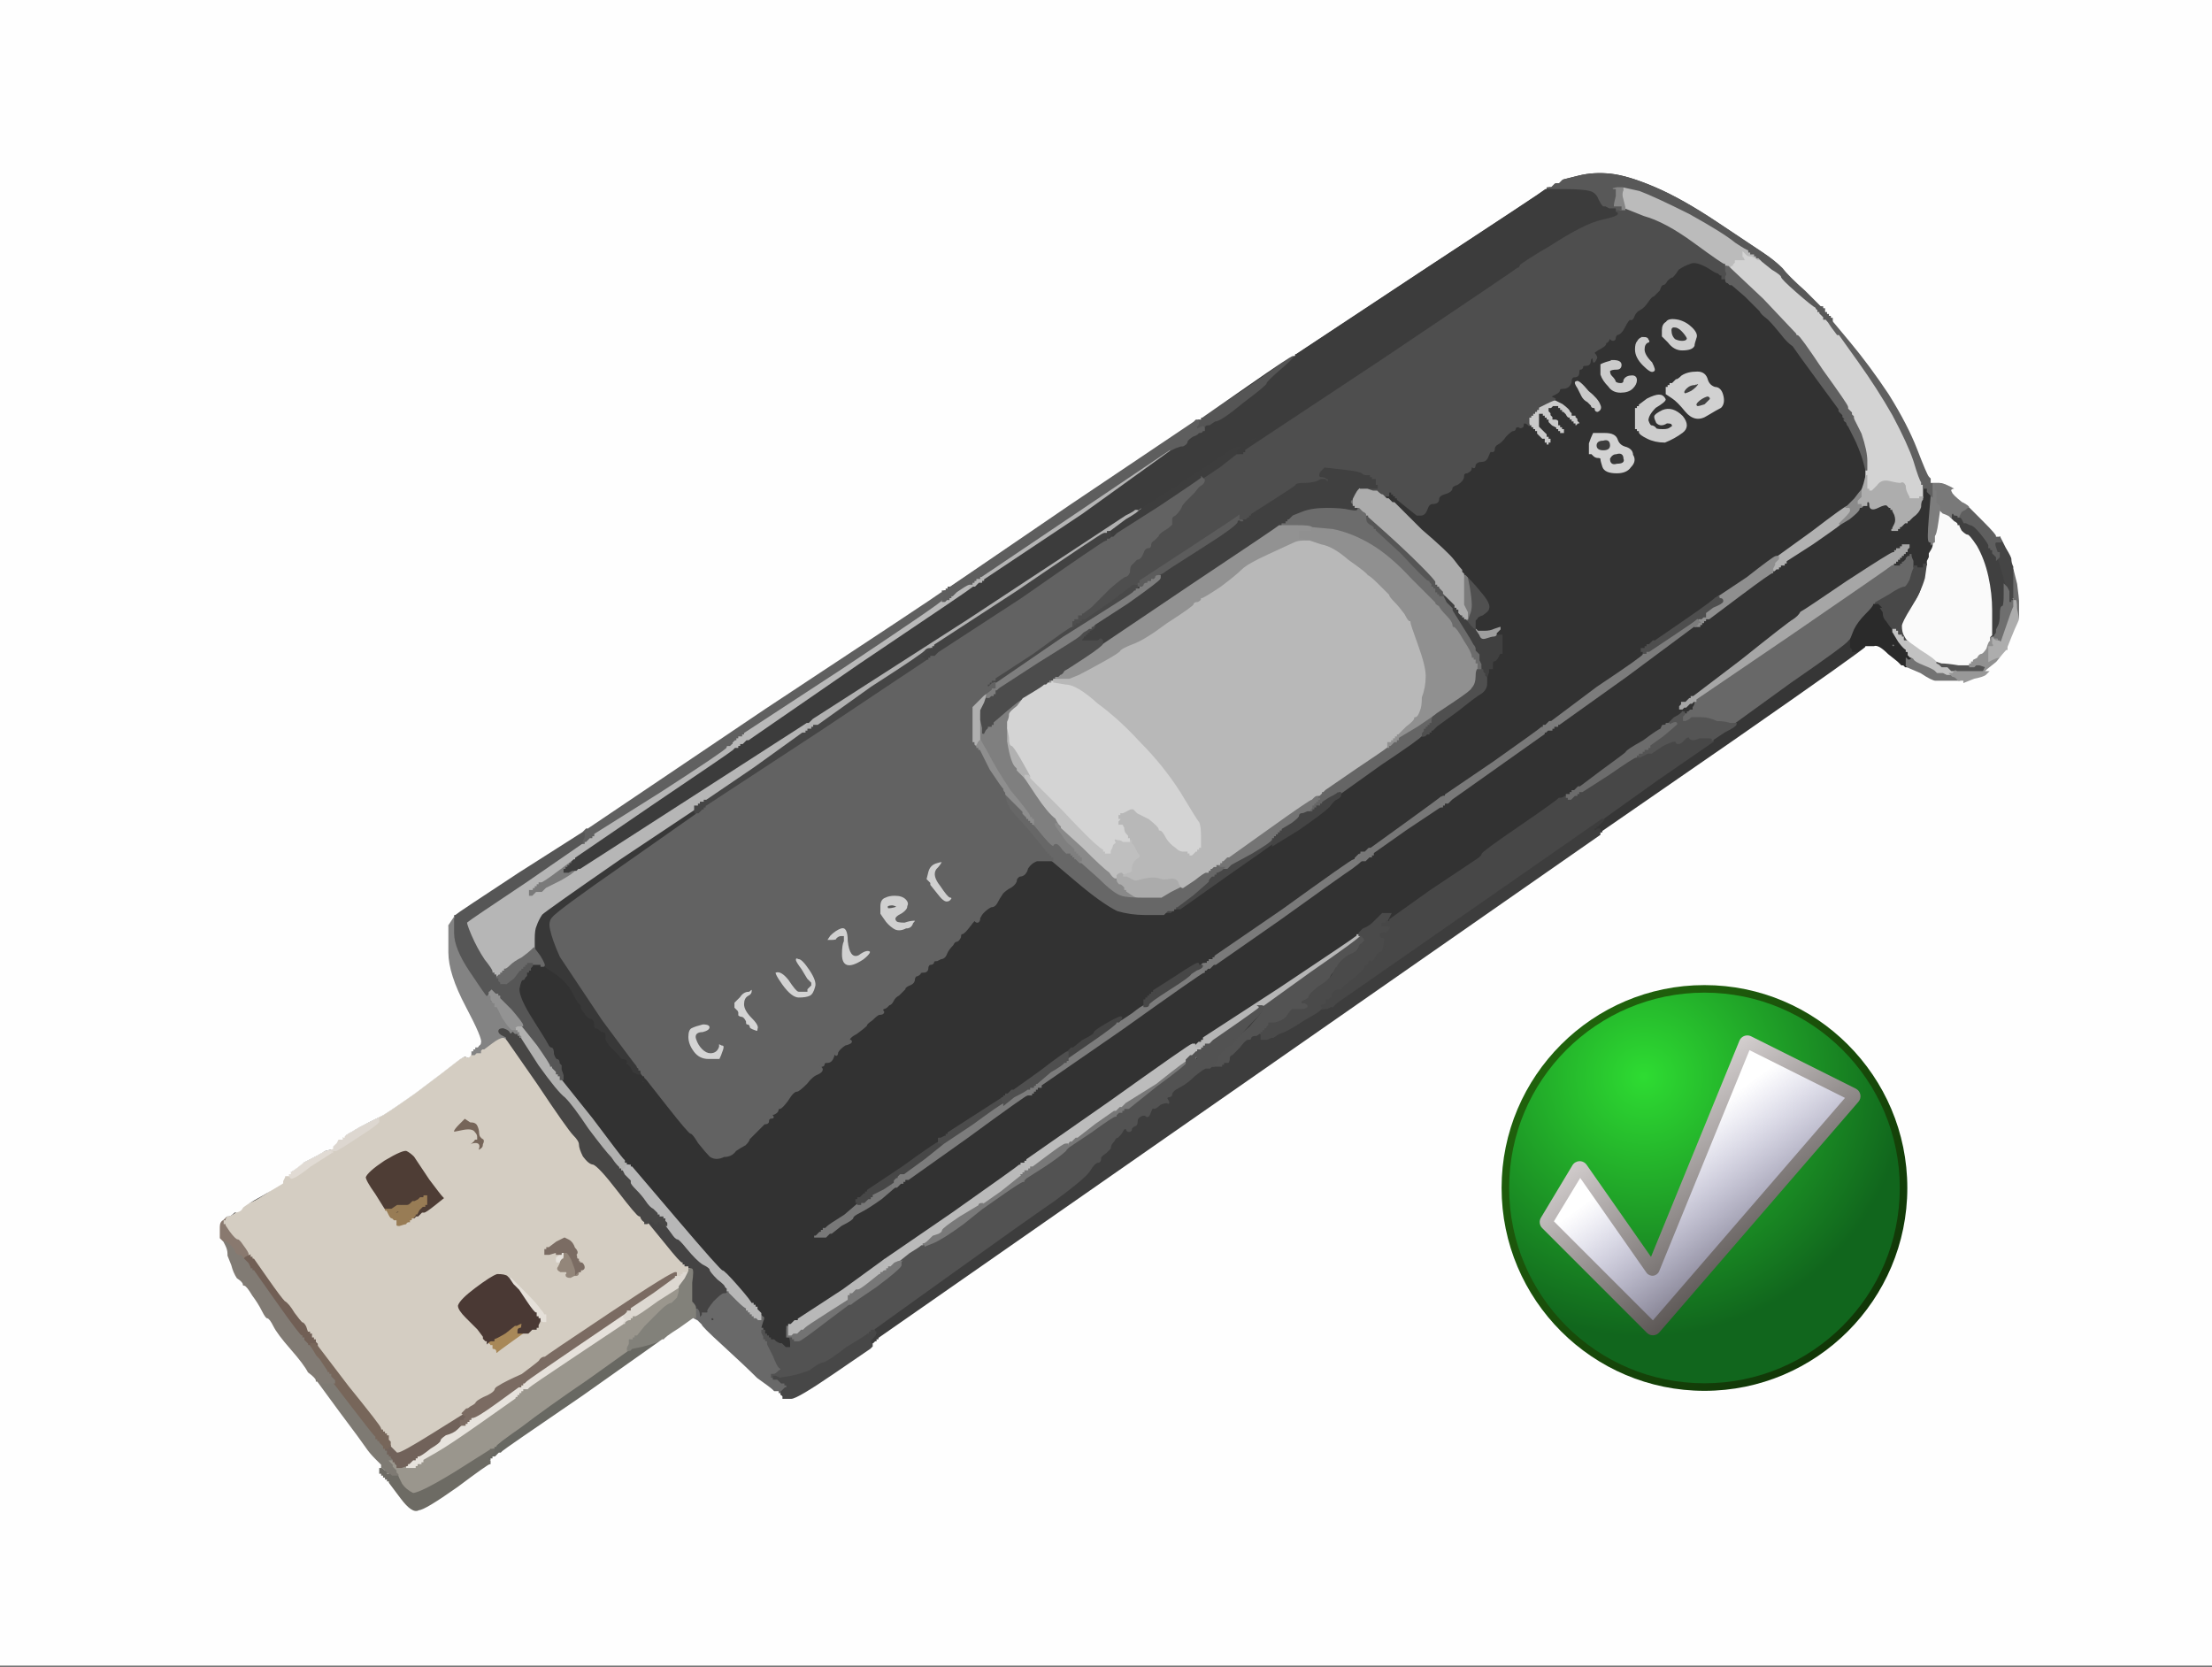 <?xml version="1.0"?><svg width="1152" height="868" xmlns="http://www.w3.org/2000/svg" xmlns:xlink="http://www.w3.org/1999/xlink">
 <rect width="100%" height="100%" fill="#333333" stroke="none"/>
 <title>USB Tick mark</title>
 <defs>
  <linearGradient id="svg_176">
   <stop stop-color="#ffffff" id="svg_205" offset="0"/>
   <stop stop-color="#a3a5ee" stop-opacity="0" id="svg_204" offset="1"/>
  </linearGradient>
  <linearGradient id="svg_183">
   <stop stop-color="#d3cece" offset="0" id="svg_203"/>
   <stop stop-color="#474240" offset="1" id="svg_202"/>
  </linearGradient>
  <linearGradient id="svg_178">
   <stop stop-color="#2edc32" id="svg_194" offset="0"/>
   <stop stop-color="#11661d" id="svg_193" offset="1"/>
  </linearGradient>
  <linearGradient id="svg_177">
   <stop stop-color="#236b0d" id="svg_192" offset="0"/>
   <stop stop-color="#0a2205" id="svg_191" offset="1"/>
  </linearGradient>
  <linearGradient gradientUnits="userSpaceOnUse" y2="43.969" x2="39.939" y1="22.962" x1="24.916" id="svg_170" xlink:href="#svg_183"/>
  <radialGradient r="27.5" fy="14.922" fx="21.96" cy="14.922" cx="21.96" gradientTransform="matrix(9.90915e-17, 1.089, -1.102, 1.65876e-05, 41.488, -4.732)" gradientUnits="userSpaceOnUse" id="svg_172" xlink:href="#svg_178"/>
  <linearGradient y2="63.66" x2="63.488" y1="8.631" x1="10.018" gradientUnits="userSpaceOnUse" id="svg_174" xlink:href="#svg_177"/>
  <linearGradient y2="49.099" x2="39.817" y1="28.824" x1="24.916" gradientUnits="userSpaceOnUse" id="svg_168" xlink:href="#svg_176"/>
  <symbol id="svg_206" height="64px" width="64px" xmlns:xlink="http://www.w3.org/1999/xlink">

   <g id="svg_166">
    <path fill="url(#svg_174)" stroke-width="2" stroke-linecap="round" stroke-linejoin="round" stroke-miterlimit="4" id="svg_173" d="m32,8.631c-12.887,0 -23.369,10.482 -23.369,23.369c0,12.887 10.482,23.369 23.369,23.369c12.887,0 23.369,-10.482 23.369,-23.369c0,-12.887 -10.482,-23.369 -23.369,-23.369z"/>
    <path fill="url(#svg_172)" stroke-width="2" stroke-linecap="round" stroke-linejoin="round" stroke-miterlimit="4" id="svg_171" d="m54.5,32c0,12.42 -10.08,22.5 -22.5,22.5c-12.42,0 -22.5,-10.08 -22.5,-22.5c0,-12.42 10.08,-22.5 22.5,-22.5c12.42,0 22.5,10.08 22.5,22.5z"/>
    <path fill="url(#svg_170)" stroke-width="2" stroke-linecap="round" stroke-linejoin="round" stroke-miterlimit="4" d="m36.812,14.438c-0.348,0.043 -0.646,0.27 -0.781,0.594l-10.188,24.906l-7.406,-10.594c-0.189,-0.279 -0.509,-0.441 -0.845,-0.428c-0.337,0.013 -0.643,0.198 -0.811,0.49l-3.625,6.031c-0.225,0.385 -0.161,0.874 0.156,1.188l12.062,12.062c0.194,0.193 0.459,0.296 0.732,0.284c0.273,-0.012 0.529,-0.138 0.705,-0.347l22.938,-26.562c0.191,-0.229 0.267,-0.533 0.207,-0.826c-0.061,-0.292 -0.252,-0.541 -0.519,-0.674l-12.062,-6.031c-0.174,-0.086 -0.37,-0.119 -0.562,-0.094z" id="svg_169"/>
    <path fill="url(#svg_168)" stroke-width="2" stroke-linecap="round" stroke-linejoin="round" stroke-miterlimit="4" d="m37.188,16.125l-10.406,25.469c-0.118,0.284 -0.382,0.481 -0.688,0.513c-0.306,0.033 -0.605,-0.104 -0.781,-0.357l-7.625,-10.906l-3.031,5l11.406,11.406l22.125,-25.625l-11,-5.5z" id="svg_167"/>
   </g>
  </symbol>
 </defs>
 <g>
  <title>Layer 1</title>
  <path id="svg_1" fill="#454545" fill-rule="evenodd" stroke="#454545" stroke-width="1px" d="m1038,280l2,0l0,0q0,1 1,0l0,0l1,0q1,-1 4,6q2,8 3,10l0,1l0,7l0,8l0,0l0,1l-1,0l0,1l-1,0l-1,0l0,-3l0,-3l-1,-2q-1,-1 -1,-1l0,0l0,0q0,0 -2,-7l-2,-7l0,0l0,0l1,-1l0,-1l0,-1l-1,0l0,0l0,0l0,-2q0,-2 -2,-4q-1,-3 0,-2z"/>
  <path id="svg_2" fill="#E1DBD4" fill-rule="evenodd" stroke="#E1DBD4" stroke-width="1px" d="m169,600l4,-1l0,0q1,0 1,1l0,0l0,0q0,0 -1,0l0,1l-11,7q-10,8 -11,8l0,0l0,1q-1,0 -3,1q-2,1 -2,0l1,-1l0,0q1,0 1,-1l0,-2l0,0l1,0l0,-1l0,0l0,0l0,-1l1,0l1,0l0,-1q1,0 7,-5q8,-4 11,-6z"/>
  <path id="svg_3" fill="#E6E1DB" fill-rule="evenodd" stroke="#E6E1DB" stroke-width="1px" d="m300,701l25,-17l1,0q0,0 0,2q0,1 0,2l0,1l0,0q0,0 -1,1l0,0l-24,16q-24,16 -25,17l-1,1l-1,0l-1,0l0,1l-1,0l0,0l0,1l0,0l0,0l-1,0l0,0l0,1l-1,0l0,0l0,1l-1,0l-1,0l0,-1l0,-1l1,0l0,0l0,-1l1,0l0,-1l0,-2l0,0l1,0l0,-1l1,0l0,0l0,-1l0,0l0,0l1,0l0,0l1,-1q1,-1 26,-18z"/>
  <path id="svg_4" fill="#FAFAFA" fill-rule="evenodd" stroke="#FAFAFA" stroke-width="1px" d="m1009,272l1,-7l2,2q3,1 4,2l0,0l2,2q2,1 2,2l0,0l1,0l0,1l1,2q2,2 3,2q1,0 5,6q4,7 6,16q2,9 2,18l0,8l0,2l0,3l-1,1l0,1l0,1q-1,1 0,2l0,1l-1,0l0,0l-1,0q-1,0 -1,2q-1,2 -2,2q-1,0 -2,2l-2,1l0,1l0,0l-1,0l0,1l0,0l-1,0l0,0l0,0l0,1l0,0l-6,0q-6,-1 -9,-1l-3,-1l0,0q0,-1 -8,-6l-7,-5l0,0q-1,-1 -1,-2l-1,0l0,0q-1,-1 -1,-1l0,0l-1,-3q-1,-3 5,-10q6,-7 7,-12q1,-4 2,-8l0,-4l0,-2l1,-2l0,-2q2,-3 2,-4l0,-1l0,0q0,0 1,-1l0,-1l0,-1l0,-1l0,0q1,0 2,-7z"/>
  <path id="svg_5" fill="#474747" fill-rule="evenodd" stroke="#474747" stroke-width="1px" d="m662,437l1,0l0,1l0,2l0,0q-1,1 -24,17l-24,17l-1,0l-2,0l-1,1l-1,1l-2,0l-2,0l0,0l0,0l1,-1l1,-1l2,0l1,0l0,-1l1,0l0,0l0,-1l0,0l0,0l1,0l0,0l8,-6q7,-6 8,-7q0,-1 1,-2l1,-1l0,0l1,0l0,0l0,0l0,-1l0,0l1,0l0,-1l0,0l1,0l0,0l0,0l2,-1l1,-1l0,0l0,0l1,0l1,0l1,-1l1,-1l11,-6q10,-6 10,-7z"/>
  <path id="svg_6" fill="#404040" fill-rule="evenodd" stroke="#404040" stroke-width="1px" d="m1020,269l1,0l1,1q1,2 1,2l1,0l0,0l0,0l1,0q1,0 0,-1q0,-1 1,-1q1,0 4,6q4,6 5,6q1,1 1,2l0,1l1,0l0,1l0,0l1,0l0,1q0,1 1,1l1,0l0,0l0,0l1,0l0,1l0,1q-1,0 -1,0l0,1l2,7q2,7 2,7l0,0l0,5q0,6 -1,6q-1,0 -1,4q0,4 -1,6l-1,2l0,2l0,1l0,0l-1,1l0,0l0,0l-1,0l0,0l0,1l0,0l0,0l-1,0l0,-1l1,-1l0,-3l0,-2l0,-8q0,-9 -2,-18q-2,-9 -6,-16q-4,-6 -5,-6q-1,0 -3,-2l-1,-2l0,-1l-1,0l0,0q0,-1 -2,-2l-2,-2l0,-1q1,-2 2,0q2,0 2,1z"/>
  <path id="svg_7" fill="#545454" fill-rule="evenodd" stroke="#545454" stroke-width="1px" d="m1008,346l0,-1l3,1q3,0 9,1l6,0l2,0l1,-1l1,0l1,0l3,1q2,1 0,1q-1,2 -1,2l0,0l-1,0q-1,0 -8,0l-6,0l-1,0l-1,0l-1,-1l-1,-1l-2,0l-1,0l-1,-1q-1,-1 -2,-1z"/>
  <path id="svg_8" fill="#7F7F7F" fill-rule="evenodd" stroke="#7F7F7F" stroke-width="1px" d="m532,364l1,0l-3,4q-4,3 -4,4q0,2 -1,4l0,3l0,7q1,6 2,9q1,3 2,4l1,1l0,0l0,0l0,1l0,0l2,2q2,2 2,2l0,0l6,9q6,9 10,12q2,4 3,4l0,1l-1,1q-2,0 3,5q5,5 5,5l0,0l0,1l0,0l1,0l0,1l0,0l1,0l0,0l0,0l0,1l0,0l1,0l0,1l0,0l1,0l0,2l0,1l-1,0l0,1l0,0l0,0l-1,0l0,0l-1,-1l-1,-1l0,0l0,0l-1,0l0,0l0,-1l-1,0l0,0l0,-1l0,0l0,0l-1,0l0,0l0,-1l-1,0l0,0l0,1l0,0q0,0 -1,-1q-1,-1 -4,-2q-3,-1 -8,-7l-5,-6l0,0l0,0l0,-1l0,-1l0,0l0,0l0,-1l0,0l-1,0l0,-1l0,0l-1,0l0,-1q0,-1 -10,-13q-8,-12 -12,-20l-4,-7l0,-1q0,0 0,-6l0,-7l1,0l0,0l0,4l1,4l0,1l0,2l1,-2l1,-1l0,0l0,-1l1,0l1,0l0,-1l0,0l1,0l0,-1l7,-6q7,-6 8,-6z"/>
  <path id="svg_9" fill="#535353" fill-rule="evenodd" stroke="#535353" stroke-width="1px" d="m706,486l1,0l1,0l0,0l0,0l0,1l1,1q1,0 3,0q2,-1 1,0q0,2 -3,3q-2,1 -4,4q-1,3 -4,4q-4,2 -5,4q-1,1 -3,3q-2,2 -2,4q0,1 -3,3q-3,2 -5,3q-2,2 -2,3q0,1 1,1q1,-1 1,0l0,2l0,0l0,0l0,-1q0,0 -2,1q-1,0 -1,-1q-1,-1 -2,0l-1,1l1,0q1,0 2,1q1,1 0,2q-1,1 -3,1q-3,-1 -3,1q0,2 -1,2q-1,0 -1,-1q-1,-1 -1,1q0,2 -1,2q-1,1 -2,1q-1,0 -3,1q-3,0 -3,1q0,1 -1,1l-2,1l0,0l0,0l-1,0l0,0l0,1l-1,0l0,0l0,1l0,0l0,0l-1,0l0,0l0,1l0,0l-1,0q-1,1 -2,1q-2,0 -2,1q0,1 -2,1q-1,0 -4,4q-4,4 -4,4q-1,0 -1,1q0,2 -1,3l-2,0l0,0l0,0l0,1l0,0l-1,0l0,1l-3,0l-2,0l-2,0l-1,0l0,0l0,0l0,0l1,0l0,0l0,0l1,-1l1,0l0,-1l0,-1l1,0l0,-1l0,0l1,0l0,-1l0,-1l3,-3q2,-3 4,-3q1,-1 10,-9q8,-9 7,-9q-2,0 -2,-1l0,0l0,0q0,-1 0,-1l1,0l24,-18q25,-17 25,-18l0,-1l0,0q0,-1 0,-1z"/>
  <path id="svg_10" fill="#CACACA" fill-rule="evenodd" stroke="#CACACA" stroke-width="1px" d="m810,208l0,0l4,2q4,3 4,4q0,0 1,1l0,1l1,0l1,0l0,1l1,1l0,0l0,0l0,1l0,0l1,1l0,1l-1,0l-1,1l0,0l-1,0l0,0l0,0l0,-1l0,0l-1,0l0,-1l0,0l-1,0l0,0l0,0l0,-1l0,0l-1,0l0,-1l0,0q-1,0 -2,-2l-1,-1l-1,0l0,-1l0,0l-1,0l0,0l0,0l0,-1l0,0l-1,0l0,-1l-1,0l-1,0l-1,1l-1,0l0,1l1,1l0,0l0,1l0,0l0,0l1,1l0,1l1,0q1,0 2,1q0,1 0,2l0,0l1,0l0,1l0,0l1,0l0,0l0,0l0,1l0,0l1,0l0,1l0,0l1,0l0,0l0,1l-1,0l0,1l0,0l-1,0l0,0l0,0l0,1l0,0l-1,0l0,-1l0,0l-1,0l0,0l0,0l0,-1l0,0l-1,0l0,-1l0,0l-1,0l0,0l0,0l0,-1q0,0 -2,-1l-2,-2l0,0l0,0l0,-1l0,0l-1,0l0,-1l0,0l-1,0l0,0l0,0l0,-1l0,0l-1,0l0,-1l0,0l-1,0l0,0l0,0l0,1l0,0l0,3l0,2l0,0l0,0l2,2q2,2 2,2l0,0l0,1l0,0l1,0l0,1l0,0l1,0l0,0l0,0l0,1l0,0l0,1l0,0l0,0l0,0l0,1l0,0l-1,0l0,1l-1,0l-1,0l0,-1l-1,0l0,-1l0,-1l-1,0l-1,-1l0,0l0,0l-1,-1l-1,-1l0,0l0,0l0,-1l0,0l-1,0l0,-1l0,0l-1,0l0,0l0,0l0,-1l0,0l-1,0l0,-1l0,0l-1,0l0,0l0,0l0,-1l0,0l0,-2l0,-2l1,0l0,-1l0,0l1,0l0,0l0,0l0,-1l0,0l1,0l0,-1l0,0l1,0l0,0l0,0l0,-1l0,0l1,0l0,-1l4,-2q4,-2 5,-2z"/>
  <path id="svg_11" fill="#383838" fill-rule="evenodd" stroke="#383838" stroke-width="1px" d="m323,447l39,-26l0,0l0,0l1,0l0,1l0,0l-1,0l0,0l0,0l0,1l0,0l1,1l0,0l-37,26q-36,25 -38,28q-2,2 -1,6q1,5 5,14q6,9 22,33q17,23 18,24q0,1 1,1l0,0l0,1l1,0l0,1l0,1l1,0l1,1l0,0l0,0l1,1l0,1l0,0l-1,0l0,1l0,1l-1,0l-1,0l0,-2l0,-1l-1,0l0,-1l0,0l-1,0l0,0l0,0l-2,-1q-1,0 -1,-1q-1,-2 -2,-3q-2,-1 -1,-2q0,-1 -2,-1q-1,0 -2,-2q-2,-2 -6,-8q-5,-6 -6,-6q-1,0 -1,-2q0,-1 -1,-1q-1,0 -1,-1q0,-1 -1,-1q-1,-1 -2,-3q-2,-2 -2,-4q-2,-2 -5,-8q-3,-5 -10,-8q-6,-4 -6,-5l0,-1l1,0q1,0 1,0q1,-1 -2,-4l-3,-4l0,-5q0,-5 1,-7q1,-3 3,-6q2,-2 41,-29z"/>
  <path id="svg_12" fill="#4E3D35" fill-rule="evenodd" stroke="#4E3D35" stroke-width="1px" d="m231,623l1,1l0,0l0,0l-5,4q-5,4 -6,4l-1,0l-1,1l-1,1l0,0l0,0l-1,0l0,0l0,1l-1,0l0,0l0,1l0,0l0,0l-1,0l0,0l-1,1l-1,0l0,-1l1,-1l0,0l0,-1l0,0l0,0l1,0l0,0l0,-1l1,0l0,0l0,-1l0,0l0,0l1,0q0,0 1,-2l2,-2l0,0l0,0l1,0l0,0l0,-1l1,0l0,0l0,-1l0,0l0,0l0,-1l0,-1l0,0l0,0l0,-1l0,0l-1,0l0,1l-1,0l-1,0l-1,1l-2,1l0,0l0,0l-1,0l0,0l-1,1q-1,1 -5,3q-4,2 -5,1l0,-1l-1,0q-1,0 -1,1l-1,0l0,-1q-1,0 -1,0l0,0l-5,-8q-5,-7 -5,-9q1,-3 10,-9q10,-6 12,-5q2,1 4,3q2,3 8,12q6,8 7,9zm-22,4q1,0 1,1q0,1 -1,1q-1,0 -1,-1q0,-1 1,-1z"/>
  <path id="svg_13" fill="#686868" fill-rule="evenodd" stroke="#686868" stroke-width="1px" d="m992,287l1,0l0,1l1,1l0,0l0,-1l1,0l1,0l0,1q0,1 1,3l0,3l0,1q-1,2 -2,6q-2,4 -3,4q-2,0 -8,4l-7,4l0,1l0,0l-1,0q0,1 -4,5q-4,4 -6,8l-2,5l0,0q0,0 -1,1q-1,2 -30,22l-29,21l-3,0q-3,-1 -7,-1q-4,-2 -8,-2l-5,0l-1,1l-2,1l-1,0l-1,0l0,-1l0,0l0,-1l0,0l0,0l0,0l0,-1l0,0l1,-1l0,-1l0,0l1,0l0,0l0,-1l0,0l0,0l1,0l0,0l1,-1l1,0l0,-1l0,-2l0,0q1,0 1,0l0,-1l0,0l0,0l1,0l0,-1l50,-34q51,-35 52,-36q1,0 3,-3q3,-3 4,-4z"/>
  <path id="svg_14" fill="#B1B1B1" fill-rule="evenodd" stroke="#B1B1B1" stroke-width="1px" d="m525,386l0,-7l1,5q0,4 1,4q1,0 5,7q4,7 5,9l0,1l-1,0q0,-1 -1,-1l-1,0l0,1l0,0l0,0q0,0 -2,-2l-2,-2l0,0l0,-1l0,0l0,0l-1,-1q-1,-1 -2,-4q-1,-3 -2,-9z"/>
  <path id="svg_15" fill="#B1B1B0" fill-rule="evenodd" stroke="#B1B1B0" stroke-width="1px" d="m270,534l2,0l8,10q7,10 7,11l1,0l0,0l0,1l0,0l0,0l1,1l1,1l0,0l0,0l0,1l0,0l1,0l0,1l0,0l1,0l0,1l0,1l1,0l0,0l16,20q15,20 16,21l1,1l0,0l0,0l0,1l0,0l1,0l0,1l1,0l1,0l0,1l0,1l-1,0l-1,0l0,-1l-1,0l0,1l0,1l-1,0l-1,1l0,0l0,0l0,0l-1,0l0,-1l-1,0l0,0l0,-1l0,0l0,0l-1,-1q-1,-1 -3,-4q-3,-3 -12,-15q-8,-12 -12,-16q-4,-3 -14,-17l-9,-14l0,-1l-1,0l0,0l0,0l0,0q0,-1 -1,-1l0,0l0,-1l-1,-1l0,0l0,-1l0,0l0,0l0,0q0,-1 -1,-1l0,0l1,-1q1,0 2,0z"/>
  <path id="svg_16" fill="#787878" fill-rule="evenodd" stroke="#787878" stroke-width="1px" d="m622,549l0,0l0,0q0,0 1,1q1,1 -17,14l-18,14l-1,0l-1,0l0,1l0,0l-1,0l0,1l0,0l-1,0l0,0l0,0l0,1l0,0l-1,0l0,1l-1,0l-1,0l0,-1l1,-1l0,0l0,-1l-1,0l0,-1l0,0l0,0l0,0l0,0l1,-1l1,-1l0,0l1,0l0,0l0,0l1,-1l1,-1l16,-10q15,-12 16,-12l0,0l2,0q1,0 1,-1l0,-1l0,0q0,0 1,-1z"/>
  <path id="svg_17" fill="#B6B6B6" fill-rule="evenodd" stroke="#B6B6B6" stroke-width="1px" d="m706,486l1,0l1,0l0,0l0,0l0,1l0,0q0,1 -26,19l-25,18l-1,0q0,0 0,1l0,0l0,0q-1,1 -11,8q-10,7 -13,9l-2,2l-1,0l-1,0l0,1l0,0l-1,0l0,1l0,0l-1,0l0,0l0,0l0,1l0,0l-1,0l0,0l0,0l0,-1l-1,0l-2,0l0,-1l0,0l0,-1l0,0l0,0l0,0l0,0l0,0l1,-1l1,-1l0,0l0,0l1,0l0,0l0,-1l1,0l0,0l0,-1l40,-26q39,-26 40,-27l0,0l0,0q0,-1 0,-1z"/>
  <path id="svg_18" fill="#919191" fill-rule="evenodd" stroke="#919191" stroke-width="1px" d="m1040,332l0,-1l0,0q0,0 1,1l0,2l0,0q-1,0 -1,2q-2,1 -1,2q1,0 -1,3l-2,3l2,-1q2,-1 4,-3q2,-2 3,-2l1,0l0,0l0,1l0,1q0,0 -1,0l0,0l0,0q-1,1 -5,6l-5,4l-1,0l-1,0l0,0q0,0 1,-2q2,0 0,-1l-3,-1l-1,0l-1,0l-1,1l-2,0l0,0l0,-1l0,0l0,0l1,0l0,0l0,-1l1,0l0,0l0,-1l2,-1q1,-2 2,-2q1,0 3,-3q1,-4 2,-4l0,-1l0,0q0,-1 1,-1l1,0l0,0q1,0 1,0z"/>
  <path id="svg_19" fill="#5C5C5C" fill-rule="evenodd" stroke="#5C5C5C" stroke-width="1px" d="m646,266l1,0l0,2l-1,1l0,0l0,1l0,0l0,0l1,0l0,0l1,1l0,0l0,1q0,0 -21,13q-20,13 -21,14l-2,1l0,0q-1,0 -1,1l0,0l-1,0l0,0l0,0q-1,1 -1,1l0,0l-1,0q0,0 0,1l-1,0l-1,0q0,1 0,1l0,0l0,0q-1,0 -1,1l0,0l-1,0l-1,1l0,0l-1,0l0,0l0,0l0,0l-1,0l0,1l0,0l-1,0l0,1l0,0l0,0l0,0l0,0l-1,1l-1,0l0,-1l0,-1l1,0l0,-1l0,0l1,0l0,0l0,-1l-1,0l0,-1l0,0l0,0l0,0l1,0l0,0l0,0l0,-1l0,0l1,0l0,-1l26,-17q26,-17 26,-18q0,-1 1,-1z"/>
  <path id="svg_20" fill="#DDD8D1" fill-rule="evenodd" stroke="#DDD8D1" stroke-width="1px" d="m356,662l1,-1l0,0q0,1 1,1l1,0l1,0l0,0l0,1l0,1l0,0q0,0 -1,0l0,1l-2,3q-3,2 -3,2l0,1l-11,7q-11,8 -12,8l-1,0l0,1l0,0l-1,0l0,1l-1,0l-1,0l0,1l0,1l-1,0l-1,0l0,-1l1,-1l0,0l0,0l0,-1l0,0l-1,-1l0,-2l0,0l1,-1l0,0l0,-1l1,0l1,0l0,-1q0,0 12,-8l11,-8l1,0q0,-1 0,-1l0,0l1,0l1,0l0,-1l0,0l1,0l0,-1l0,0q1,0 1,0zm-30,22q0,0 1,0q0,0 -1,0q0,0 0,0z"/>
  <path id="svg_21" fill="#9E9E9E" fill-rule="evenodd" stroke="#9E9E9E" stroke-width="1px" d="m778,327l3,-1l0,0l1,0l0,1l0,1l-1,1q-1,1 -1,1l0,1l0,0q-1,1 -2,1q-1,0 -4,1q-3,1 -4,-2l-2,-3l0,0l0,-1l1,0l1,1l3,0q3,0 5,-1z"/>
  <path id="svg_22" fill="#787878" fill-rule="evenodd" stroke="#787878" stroke-width="1px" d="m580,578l1,0l0,0l0,0l1,1q1,1 1,1l0,0l-1,0q0,0 0,1l0,0l0,0q-1,1 -1,1l0,0l0,0q-1,0 -13,8l-12,9l0,-1l0,-2l0,0q0,-1 1,-2l1,0l0,0l0,0l1,-1l1,-1l0,0l0,0l1,0l0,0l9,-7q10,-7 10,-7z"/>
  <path id="svg_23" fill="#686862" fill-rule="evenodd" stroke="#686862" stroke-width="1px" d="m345,698l0,1l-41,29q-41,28 -42,29l-1,1l0,0l-1,0l0,0l0,0l-1,1l-1,1l0,0l0,0l-1,0l0,0l0,1l-1,0l0,0l0,1l0,0l-1,0l0,-1l-1,-1l0,0l0,0l0,-1l0,0l1,-1l1,-1l0,0l0,-1l0,0l0,0l1,0l0,0l0,-1l-1,0l0,0l0,0l0,-1l0,0l1,0l0,0l0,-1l1,0l0,0q0,-1 13,-10q13,-10 35,-25l21,-15l1,0q0,-1 0,-1l0,0l5,-1q5,-1 7,-3q3,-2 4,-1q2,0 1,1z"/>
  <path id="svg_24" fill="#D4D4D4" fill-rule="evenodd" stroke="#D4D4D4" stroke-width="1px" d="m384,527l0,0l-1,-1l-1,-1l0,-1l0,-2l3,-3q2,-3 5,-3q2,-2 2,0q0,2 -2,3q-2,1 -2,4q0,3 4,7q4,4 3,6q0,2 -2,1q-3,-1 -3,-2q0,-1 -1,-1q-1,0 -1,-2q-1,-2 -2,-2q-1,0 -2,-1q0,-1 0,-2z"/>
  <path id="svg_25" fill="#D4D4D4" fill-rule="evenodd" stroke="#D4D4D4" stroke-width="1px" d="m374,545l0,-2l2,1q2,0 1,3q-1,3 -2,5q-1,0 -6,0q-5,0 -8,-4q-3,-4 -3,-8q0,-4 2,-5q2,-1 6,-2q4,0 4,2q0,2 -4,3q-4,0 -3,3q1,3 3,5q2,2 4,2q3,0 4,-3z"/>
  <path id="svg_26" fill="#4E4E4E" fill-rule="evenodd" stroke="#4E4E4E" stroke-width="1px" d="m689,244l1,0l0,2q0,2 1,3l1,0l0,1l0,1l-1,0l-1,-1l-1,0l-1,0l-2,1q-3,1 -7,1q-4,0 -4,1q-1,1 -12,8l-11,7l0,1l0,0l-1,0l0,1l0,0l-1,0l0,0l0,0l-1,1l-1,0l0,0l-1,-1l0,0l-1,0l0,0l0,0l0,-1l0,0l0,-1l0,0l0,0l0,0l0,-1l0,0l0,0l0,0l1,-1l0,0l0,0l0,0l1,-1l1,-1l1,0l1,0l11,-8q11,-8 18,-10q8,-2 9,-2z"/>
  <path id="svg_27" fill="#D2D2D2" fill-rule="evenodd" stroke="#D2D2D2" stroke-width="1px" d="m419,516l1,0l0,-1l0,0l1,-1l1,-1l0,0l0,-1l0,0l0,0l-1,-1l-1,-1l0,0l0,0l-3,-5q-3,-4 -3,-5q0,-2 2,-1q2,0 6,6q4,6 3,9q-1,4 -3,5q-2,1 -6,1q-4,0 -9,-7q-5,-7 -3,-7q3,-1 7,4q4,6 5,6q2,0 3,0z"/>
  <path id="svg_28" fill="#323232" fill-rule="evenodd" stroke="#323232" stroke-width="1px" d="m895,142l0,0l1,1l1,0l0,1l0,1l1,0l1,0l0,0l0,1l1,0l0,0l0,0q0,1 1,1l0,1l0,0l1,0l7,6q7,7 8,8q0,1 4,4q3,3 7,8q3,4 6,6q2,3 13,18q11,15 11,15l0,1l0,0l0,0l1,1l1,1l0,0l0,0l0,1l0,0l1,1l0,1l1,1q0,1 1,2l1,2l3,6q3,7 4,11q1,4 1,4l0,0l0,1l0,2l0,0q0,0 -1,4l-1,3l0,0q-1,1 -4,5l-4,4l0,0q-1,0 -18,13l-18,13l0,0l0,0l-1,0q-1,0 -15,11l-15,10l-1,0q0,1 -16,12l-16,11l-1,0l0,0l-1,1l-1,1l0,0l-1,0l0,0l0,0l0,1l0,0l-1,0l0,1l-1,0l-1,0l0,1l1,0l0,0l0,1l0,0l0,0l1,0l0,1l-1,0q0,1 -24,17l-24,18l0,0l0,0l-1,0l0,0l-1,1l-1,1l0,0l-1,0l0,0l0,0l0,1l0,0l0,0q-1,1 -1,1l0,0l-1,0q-1,0 -25,18l-24,16l0,1l-1,0l0,0l0,0l0,0q-1,1 -1,1l0,0l-1,0q0,0 0,1l0,0l0,0q-1,1 -1,1l0,0l-1,0q-1,0 -18,12l-16,12l-1,0l0,0l-1,1l-1,1l-1,0l-1,0l0,1l0,0l-1,0q0,1 0,1l0,0l0,0q-1,0 -1,1l0,0l-1,0q0,1 -36,26l-37,25l0,1l-1,0l0,0l0,1l-1,0l-1,0l0,1l0,0l-1,0l0,1l0,0l-1,0l0,0l0,0l0,0q-1,0 -1,1l0,0l-1,0l0,0l-1,0q-1,0 -1,-1q0,-1 -12,7l-11,7l0,1l-1,0l0,0l0,1l0,0l0,0l-1,0l0,0l0,1l-1,0l0,0l0,1l0,0l0,0l-1,0l0,0l0,1l-1,0l0,1q0,0 1,0l0,1l-1,0q0,1 0,1l0,0l0,0q-1,0 -6,4l-6,4l0,0q-1,0 -2,1l0,0l0,0q-1,-1 -6,2q-6,2 -6,3q0,1 -6,4l-5,4l0,0l-1,0l0,0l0,0l-1,1l-1,1l0,0l0,0l0,0l0,1l-1,0q-1,1 -14,9l-13,10l0,0l0,0l-1,0l0,0l-1,1l-1,1l0,0l-1,0l0,0l0,0l0,1l0,0l-1,0l0,1l-1,0l0,0l0,0q0,0 -14,9l-14,9l0,1l0,0l-1,0l0,1l0,0l-1,0l0,0l0,0l-1,1q-1,1 -1,1l0,0l0,0q0,0 -1,0l0,1l0,0q-1,0 -19,13l-18,12l0,1l0,0l-1,0l0,1l0,0l-1,0l0,0l0,0l-1,1l-1,1l0,0l0,0l-1,0l0,0l0,1l-1,0l0,0l0,1l0,0l0,0l1,0l0,1l-7,6q-8,5 -9,6l-1,1l0,0l0,0l-1,0l0,0l0,1l-1,0l0,0l0,1l0,0l0,0l-1,0l0,0l-1,1l-1,1l0,0l-1,0l0,0l0,0l2,0l1,0l1,0l2,0l1,-1l1,-1l0,0l0,0l1,0l0,0l5,-4q6,-3 6,-4q0,-1 4,-3q4,-2 11,-7q7,-6 7,-6l0,0l0,0l1,0l1,-1l1,-1l0,0l1,0l0,0l0,0l0,-1l0,0l1,0l0,-1l1,0l1,0l31,-22q30,-22 31,-22l0,0l1,0q0,0 0,-1l0,0l1,0l1,-1l0,0l0,0l1,0l0,0l0,-1l1,0l0,0l0,-1l1,0l1,0l0,-1l0,0l42,-29q42,-30 43,-30l0,-1l1,0l1,-1l0,0l1,0l0,0l0,0l1,-1l1,-1l0,0l0,0l1,0l0,0l33,-23q32,-23 38,-27q4,-3 5,-4l0,0l1,0l1,0l1,-1l1,-1l0,0l1,0l0,0l0,0l0,-1l0,0l1,0l0,-1l17,-12q18,-12 18,-12l0,0l0,0l0,0l1,0l0,0l0,-1l1,0l0,0l0,-1l1,0l1,0l1,-1l1,-1l24,-17q24,-17 24,-17l0,-1l1,0l1,-1l1,0l1,0l0,-1l0,0l1,0l0,-1l1,0l1,0l0,-1l1,0l35,-25q35,-26 35,-26l1,0l0,0q1,0 1,0l0,-1l0,0q0,0 1,-1l0,0l1,0l1,0l0,-1l1,0l0,0l0,-1l1,0l1,0l16,-12q16,-12 17,-12l0,-1l1,0l1,-1l0,0l1,0l0,0l0,0l0,-1l0,0l1,0l0,-1l1,0l1,0l0,-1l1,0l0,0l0,-1l14,-9q13,-9 14,-10l0,0l0,0q0,0 1,-1l0,0l0,0q1,0 1,0l0,-1l4,-3q4,-2 4,-3q0,-1 1,-1q1,0 1,-1l0,0l0,0q0,0 1,-1l0,0l1,0q2,-1 2,1q0,3 4,1q4,-2 5,-1q1,1 1,1l0,0l1,0l0,0l0,1l1,0l0,0l0,1l1,2q1,3 0,5l-1,2l0,0l0,1l0,0l0,0l-1,0l0,0l1,0l1,0l0,0l1,0l0,0l0,0l0,-1l0,0l1,0l0,-1l0,0l1,0l0,0l0,0l1,-1l1,-1l0,0l0,0l1,0l0,0l0,-1l1,0l2,-2q3,-2 4,-5q0,-3 1,-4l0,-1l0,-3l0,-4l0,0l1,0l0,1l0,1l1,0l1,0l0,1l0,1l1,1l1,1l0,0l0,0l-1,12q-1,12 0,11q1,-1 1,-2l1,0l0,1l0,1l0,1q-1,0 -1,0l0,1l0,1q0,1 -2,4l0,2l-1,2l0,2l0,0l-1,0l0,1l0,1l-1,0l0,0l-1,0l-1,0l0,0l-1,0l0,0l0,0l0,-1l0,0l-1,0l0,0l0,-3q-1,-2 -1,-3l0,-1l-1,0l-1,0l0,1l0,0l-1,0q0,1 -1,1l0,0l0,1q0,0 -1,1l-1,0l0,0l0,0l0,1l0,0l-1,0l0,1l-1,0l-1,0l0,-1l0,0l0,0l0,-1l1,0l0,0l0,0l0,0l0,-1l1,0l0,0l0,-1l1,0l0,0l0,0q0,0 0,-1l1,0l0,0q0,-1 1,-1l0,0l0,0l0,0l1,0l0,-1l0,-1l1,-1l0,0l0,-1l-2,0l-1,0l0,1l-1,0l0,0l0,1l-1,0l-1,0l0,1l0,0l-1,0l0,1l-1,0q-1,0 -24,15q-22,15 -24,16q-1,2 -4,4q-2,1 -27,21l-25,19l0,1q0,1 0,1l0,0l0,1q0,1 -1,2l0,1l-1,0l-1,1l0,0l-1,0l0,0l0,0l0,1l0,0l-1,0l0,0l-1,0q0,1 -4,3l-3,3l-1,0q0,1 -2,1l-1,2l0,0q-1,0 -9,6q-9,5 -9,6q-1,1 -12,9l-12,9l0,0l-1,0l0,0l0,0l-1,1l-1,1l0,0l0,0l-1,0l0,0l0,1l-1,0l0,0l0,1l-1,0l-1,0l0,1l0,0l-1,0q-1,1 -3,1q-2,2 -21,15q-19,13 -19,14q0,1 -3,3q-3,2 -24,16l-21,15l0,0l0,1l0,0l0,0l-1,0l0,0l-1,1l-1,0l0,-1q0,-1 1,-1q1,-1 2,-2l0,-1l-2,0l-2,0l-1,1q-1,1 -3,3q-3,3 -6,4l-2,2l0,0l-1,0l-1,0q0,0 0,1l0,0l0,0q-1,1 -40,27l-40,26l0,1l0,0l-1,0l0,1l0,0l-1,0l0,0l0,0l-1,1l-1,1l0,0l0,0l-1,0q-1,0 -43,30l-43,30l0,1l-1,0l0,0l0,1l-1,0l-1,0l0,1l0,0l-1,0q-1,1 -35,25l-35,24l0,0q-1,0 -1,0l0,1l0,0q0,0 -1,1l0,0l-21,14q-22,15 -22,15l0,1l-1,0l-1,0l-1,1l-1,1l0,0l0,0l-1,0l0,1l0,0l-1,0l0,1l0,0l0,0l0,0l0,2q0,1 0,1l0,0l0,0l0,1l0,0l1,0l0,0q1,1 1,4l0,2l-2,0l-1,0l-1,-1l-1,-1l0,0l-1,0l0,0l0,0l-2,-1l-1,-1l-1,0l-1,0l0,-1l-1,0l0,0l0,-1l0,0l0,0l-1,0l0,0l0,-1l-1,0l0,-1l0,-1l-1,0l0,0l0,-1q-1,0 -1,0q0,-1 1,-4q1,-2 0,-2l-1,-1l0,-1l0,0l-1,-1l-1,-1l0,0l0,0l0,-1l0,0l-1,0l0,-1l0,0l-1,0l0,0l0,0l0,-1l0,0l-1,0q0,-1 -7,-9q-7,-8 -8,-8q-1,0 -24,-27l-23,-27l0,0q-1,-1 -1,-1l0,0l0,-1q0,0 -1,0l0,0l0,-1l-1,0l0,0l0,-1l0,0l0,0l-1,-1q-1,-1 -16,-21l-16,-20l0,-2l-1,-3l0,-1l0,-1l-1,-1q0,-2 -1,-2q-1,0 -2,-3q0,-3 -1,-3q-1,0 -2,-2q-1,-2 -8,-13q-7,-11 -7,-16q1,-5 2,-5q1,0 1,-1l1,-1l0,-1l0,-1l1,-1l0,-1l1,0l0,0l0,-1l0,0l0,0l1,-1l0,0l0,0l2,0l2,0l0,0q0,0 1,1l0,0l6,4q6,4 9,9q3,6 5,8q0,2 2,4q1,2 3,3q2,0 2,3q0,2 1,2q1,0 2,1q1,1 2,1q1,0 1,2q-1,1 2,5q3,3 5,5q1,2 2,2q2,0 2,1q-1,1 1,2q1,1 2,3q0,1 1,1l2,1l2,0l1,0l0,0q0,0 1,1l0,0l0,0q0,0 1,1l0,0l11,14q11,14 12,14q1,0 4,5q4,5 6,7q3,2 7,0q4,0 5,-2q2,-1 2,-2q0,-2 3,-3q3,-1 3,-2q1,-1 4,-5q4,-5 6,-6q3,0 2,-1q-1,-1 1,-1q2,-1 2,-2q0,-1 1,-1q1,0 2,-2q2,-2 1,-3q0,-1 1,-1q2,0 2,-1q1,-2 3,-2q1,0 5,-4q3,-4 4,-5q2,0 2,-2q0,-2 2,-2q1,0 1,-1q0,-1 1,-1q1,0 1,-1q0,-1 1,-1q2,0 2,-2q1,-1 5,-4q5,-2 4,-3q0,0 -1,0q0,1 0,0q0,-2 4,-4q4,-3 5,-4q0,-1 3,-3q3,-3 4,-3q2,0 2,-1q-1,-1 0,-2q1,0 2,-2q0,-1 2,-3q2,-1 4,-2q2,-2 3,-3q0,-1 2,-2q3,-1 3,-3q0,-1 1,-2q1,0 2,-1q0,-1 2,-1q2,0 2,-2q0,-1 1,-2q2,0 2,-1q0,-1 2,-1q2,-1 2,-2q1,-2 3,-4q3,-2 2,-3q0,-1 2,-1q2,0 3,-3q0,-3 3,-5q3,-1 3,-2q1,-2 4,-3q4,-2 4,-3q0,-1 2,-1q2,-1 1,-1q-1,-1 1,-2q2,-2 4,-4q2,-3 4,-4q2,-1 3,-3q0,-2 2,-3q3,0 4,-4q2,-3 5,-4q2,0 3,0q1,0 2,0l1,0l1,0l1,0l13,11q13,11 21,15q7,2 14,2q8,0 9,0l1,0l2,0l2,0l1,-1l1,-1l2,0l1,0l24,-17q23,-16 24,-17l0,0l13,-8q13,-9 16,-12q4,-4 4,-4l0,-1l0,0q0,0 1,-1l0,0l0,0q1,0 1,0l0,-1l21,-15q21,-14 21,-15l1,0l0,0q1,0 1,-1l0,0l0,0q0,0 1,0l0,-1l1,0l1,-1l0,0l1,0l0,0l0,0l1,-1l1,-1l0,0l0,0l11,-8q10,-8 12,-9q3,-2 3,-5q0,-2 -1,-3l0,-1l1,0q1,0 1,-2l0,-2l1,0l1,0l0,-2q0,-2 1,-2q1,0 2,-2q1,-2 1,-2l1,0l0,-4l0,-5l-1,0q0,1 -1,0l0,0l0,-1q0,0 1,-1l1,-1l0,-1l0,-1l-1,0l0,0l-3,1q-2,1 -5,1l-3,0l-1,-1l-1,0l0,-2l0,-2l1,-1q0,-1 3,-2q2,-2 2,-4q0,-3 -5,-9l-5,-6l0,-1q0,0 -1,0l0,0l0,0q-1,-1 -1,-1l0,0l0,-1q0,0 -1,0l0,0l0,-1q-1,-1 -4,-5q-3,-4 -17,-16l-14,-14l0,0l0,0l-1,0l0,0l-1,-1l-1,-1l0,0l-1,0l0,0l0,0l-1,-1l-1,-1l0,0l0,0l2,0l1,0l0,-1l0,-1l1,0l1,0l0,1l1,0l0,0l0,1l0,0l0,0l1,0l0,0l0,1l1,0l0,0l0,1l4,3q5,3 7,3q2,0 2,1q1,1 2,-2q1,-3 3,-3q1,0 1,-1q0,-1 1,-1q1,0 1,-1q0,-1 2,-1q1,-1 1,-2q0,0 2,-1q1,-1 2,-1q2,-1 3,-3q1,-3 2,-3q1,-1 3,-2q2,-1 3,-4q2,-2 4,-3q2,-1 2,0q1,1 2,-2q1,-3 2,-2q1,0 1,-1q0,-2 2,-3q2,-1 4,-4q3,-3 4,-3q1,0 1,-1q0,-1 2,-1q1,1 2,-2l0,-2l1,0l1,0l0,2q1,1 1,1l0,0l0,0l0,1l0,0l0,0l1,0l0,0l0,1l1,0l0,0l0,1l0,0l0,0l1,0l0,0l0,1l1,0l0,0l0,1l0,0l0,0l1,1l1,1l0,0l0,0l1,1l1,0l0,1l0,1l1,0l0,1l1,0l1,0l0,-1l1,0l0,0l0,-1l0,0l0,0l0,0l0,-1l0,0l0,-1l0,0l0,0l-1,0l0,0l0,-1l-1,0l0,0l0,-1l0,0q0,0 -2,-2l-2,-2l0,0l0,0l0,-2l0,-3l0,0l0,-1l0,0l0,0l1,0l0,0l0,1l1,0l0,0l0,1l0,0l0,0l1,0l0,0l0,1l1,0l0,0l0,1l0,0l0,0l2,2q2,1 2,1l0,1l0,0l0,0l1,0l0,0l0,1l1,0l0,0l0,1l0,0l0,0l1,0l0,0l0,1l1,0l0,0l0,-1l0,0l0,0l1,0l0,0l0,-1l1,0l0,-1l0,0l-1,0l0,0l0,-1l-1,0l0,0l0,-1l0,0l0,0l-1,0l0,0l0,-1l-1,0l0,0q0,-1 0,-2q-1,-1 -2,-1l-1,0l0,-1l-1,-1l0,0l0,0l0,-1l0,0l-1,-1l0,-1l1,0l1,-1l1,0l1,0l0,1l1,0l0,0l0,1l0,0l0,0l1,0l0,0l0,1l1,0l1,1q1,2 2,2l0,0l0,1l1,0l0,0l0,1l0,0l0,0l1,0l0,0l0,1l1,0l0,0l0,1l0,0l0,0l1,0l0,0l1,-1l1,0l0,-1l-1,-1l0,0l0,-1l0,0l0,0l-1,-1l0,-1l-1,0l-1,0l0,-1q-1,-1 -1,-1q0,-1 -4,-4l-4,-2l0,0l0,0l-2,-1l-1,-1l0,0l1,0l0,0l0,0l2,-1q2,-1 2,-3q0,-2 2,-2q2,0 2,1q0,1 1,-2q1,-3 3,-3q2,0 1,-1q-1,-1 1,-2q2,-1 2,-2q0,-1 2,-1q2,0 2,-2q0,-1 1,-2q1,0 1,2q0,1 1,-1q1,-1 -1,-3q-1,0 2,-2q4,-2 4,-3q0,-1 1,-1q1,-1 1,-3q0,-1 0,0q1,2 2,2q1,0 2,-3q0,-4 2,-5q2,-1 4,-3q2,-2 3,-4q1,-2 5,-4q3,-1 4,-2q0,-2 1,-2q1,-1 3,-3q1,-3 2,-3q1,0 2,-2q2,-2 3,-2q1,-1 3,-4q3,-2 6,-3q2,-1 5,0q3,1 6,3q3,2 4,2zm-26,36l-3,-3l0,-3q0,-3 2,-4q1,-2 6,-1q4,1 7,4q3,3 2,5q-1,3 -1,4q-1,2 -6,2q-4,0 -7,-4zm-13,-2q2,0 2,1q1,1 0,1q-2,1 -2,4q0,3 4,7q2,4 1,4q-1,1 -5,-3q-4,-4 -4,-8q0,-3 1,-4q1,-2 3,-2zm-16,12q4,0 4,2q0,2 -2,2q-3,0 -4,1q0,2 1,3q2,2 2,3q1,1 3,1q2,0 2,-2q1,-2 4,-2q2,0 2,2q0,2 -2,4q-2,2 -6,2q-4,0 -6,-3q-3,-3 -4,-6q0,-3 0,-5q2,-1 6,-2zm31,19l-3,-2l0,-1l0,-2l1,0l0,0l0,-1l1,0l0,0l0,-1l0,0l0,0l1,0l0,0l1,-1l1,-1l0,0q1,0 3,-2q3,-2 8,-2q4,0 5,4q1,3 4,4q3,0 4,4q1,4 -1,6q-2,1 -7,4q-6,4 -11,-2q-4,-5 -7,-7zm-50,-8q1,-1 6,5q5,4 6,7q1,2 -1,3q-1,0 -1,-1q0,-1 -1,-1q-1,0 -1,-1q-1,-1 -2,-2q-2,-1 -3,-3q-1,-2 -2,-4q-2,-3 -1,-3zm33,26l0,-1l-1,0l0,0l0,-1l-1,0l0,-1l0,-1l0,-3l0,-3l0,-1l0,-1l1,0l0,-1l0,0l1,0l0,0l0,0l0,-1l0,0l4,-3q4,-2 6,-2q2,0 3,2q0,1 -5,4q-4,4 -4,7q1,3 2,3q1,0 2,1q0,1 4,1q3,0 4,-1q2,-1 1,-2q0,-1 -3,-1q-3,2 -5,0q-1,-2 -1,-3q0,-1 4,-3q5,-2 10,3q4,5 0,8q-4,3 -9,5q-5,0 -9,-2q-4,-2 -4,-3zm-24,12l-1,-1l0,0l-1,0l0,-1l0,-1l0,-3q1,-3 2,-5q2,0 6,0q5,0 6,3q1,3 4,4q4,1 4,4q2,3 -1,6q-2,3 -7,3q-6,0 -7,-3q-1,-3 -1,-4q0,-1 -2,-1q-1,0 -2,-1zm-63,7q0,0 0,-1q1,0 1,1q0,0 -1,0zm113,122l0,0l-1,1q-1,0 -1,-1q0,-1 1,0q1,0 1,0zm-5,3q0,-1 0,-1q1,0 1,0q0,1 -1,1zm-292,160q1,0 1,1q0,1 -1,1q-1,0 -1,-1q0,-1 1,-1zm-148,20q1,0 1,0q0,1 0,1q-1,0 -1,-1zm-100,15l-1,0l0,-1q1,-1 2,0q0,1 -1,1z"/>
  <path id="svg_29" fill="#B6B6B6" fill-rule="evenodd" stroke="#B6B6B6" stroke-width="1px" d="m420,376l1,0l0,1l-1,1l0,1l0,1l-1,1l0,1l-1,0q0,0 -25,18l-25,17l-1,0l0,1l-1,0l-1,0l0,1l-1,0l0,0l0,1l-1,0l-1,0l0,1l0,0l-39,26q-39,27 -41,29q-2,3 -3,6q-1,2 -1,7l0,5l-1,1q-1,1 -5,4q-4,2 -6,4q-2,2 -3,2l0,1l0,0l-1,0l0,0l0,0l0,1l0,0l-1,0l0,1l0,0l-1,0l0,1l0,1l-1,0l0,0l0,0l-1,-1l0,0l0,0l0,-1l0,0l-1,0l0,0l0,-1l-1,0l0,-1q0,-1 -4,-6q-4,-6 -7,-13q-3,-7 -2,-7q1,-1 31,-21l29,-20l1,0l0,-1l0,0l0,0l1,0l0,0l1,-1l1,-1l0,0l1,0l0,0l0,0l0,-1l0,0l1,0l0,-1l35,-22q34,-22 34,-23q0,-1 1,-1l1,0l0,-1l0,0l1,0l0,-1l0,0l1,0l0,0l0,0l1,-1l1,0l0,1l0,1l-1,0l0,1l0,0l-1,0l0,0l0,0l1,0l1,0l1,0l1,0l0,0l0,0l0,1l0,0l-1,0l0,1l-1,0l-1,0l-1,1q-1,1 -41,28l-41,28l0,0l0,1l0,0l-1,0l0,0q-1,0 -1,0l0,1l0,0q0,0 -1,1l0,0l-7,4q-6,5 -7,5q0,1 -1,1l-1,0l0,1l-1,0l0,0l0,1l0,0l0,0l-1,0l0,0l0,1l-1,0l0,0l0,1l-1,0l-1,0l0,1l0,1l1,0l0,0l1,-1l1,-1l1,0l2,0l1,-1l1,-1l8,-4q7,-4 7,-5l0,0l1,0l1,-1l0,0l1,0l0,0l0,0l59,-38q59,-38 59,-38z"/>
  <path id="svg_30" fill="#BCBCBC" fill-rule="evenodd" stroke="#BCBCBC" stroke-width="1px" d="m621,544l1,0l0,0l0,0l0,0l0,1l0,0l0,1l2,0l1,0l0,1l0,0l-1,0q0,1 -1,1l-1,1l0,0q-1,1 -1,1l0,0l-1,0q0,0 -1,1l-1,1l0,0q-1,0 -16,12l-16,10l-1,1l-1,1l0,0l0,0l-1,0l0,0l-1,1l-1,1l0,0l0,0l-1,0q0,0 -10,7l-9,7l0,0l-1,0l0,0l0,0l-1,1l-1,1l0,0l0,0l-1,0q-1,1 -1,2l0,0l-1,0q-1,0 -9,6l-8,6l-1,0l0,0l0,1l-1,0l0,0l0,1l-1,0l-1,0l0,1l0,0l-1,0l0,1l-1,0l0,0l0,0l-1,0l0,0l-1,-1l0,0l0,-1l0,0l0,0l1,0l0,0l0,-1l1,0l0,0l0,-1l0,0l0,0l1,0l0,0l0,-1l-1,0l0,0l0,0l0,0l0,-1l1,0l1,0l0,-1l0,0l1,0l0,-1l43,-30q42,-30 43,-30z"/>
  <path id="svg_31" fill="#606060" fill-rule="evenodd" stroke="#606060" stroke-width="1px" d="m490,309l1,0l0,0l1,0l0,1q0,0 1,0l0,1l-1,0q0,1 0,1l0,0l0,0q-1,0 -1,1l0,0l0,0q0,1 -51,35l-52,34l0,1l0,0l-1,0l0,1l-1,0l-1,0l0,1l-1,0l0,0l0,0l0,0q0,0 -1,1l0,0l0,0q-1,0 -1,0l0,1l-1,0l-1,1l-1,0q-1,0 -1,1q0,1 -34,23l-35,22l0,1l-1,0l0,0l0,1l0,0l0,0l-1,0l0,0l-1,1l-1,1l0,0l-1,0l0,0l0,0l0,1l-1,0l0,-1l1,-2l0,-1l0,-1l-1,0l0,0l0,0l0,0l1,-1l1,-1l0,0l1,0l0,0l0,0l92,-62q91,-60 92,-61z"/>
  <path id="svg_32" fill="#7A7A7A" fill-rule="evenodd" stroke="#7A7A7A" stroke-width="1px" d="m531,612l0,0l1,0l0,0l2,1q1,1 1,1l0,0l0,0q-1,0 -1,0l0,1l0,0q0,0 -1,1l0,0l0,0q-1,0 -11,7l-10,7l0,0q0,0 -1,-1l-1,-1l0,0q0,-1 1,-1l0,0l10,-7q10,-8 10,-8z"/>
  <path id="svg_33" fill="#444444" fill-rule="evenodd" stroke="#444444" stroke-width="1px" d="m584,532l0,0l0,0q0,0 -1,1l-1,0l0,0q0,1 -10,7q-10,8 -12,10q-3,3 -4,3l-1,0l0,-1q1,-1 1,-2l0,-1l0,0l0,0l0,-1l0,0l0,0l0,0l0,0l0,0l1,-1l1,-1l0,0l0,0l1,0l0,0l5,-4q6,-3 6,-4q0,-1 7,-5q7,-4 7,-3q-1,2 0,2z"/>
  <path id="svg_34" fill="#696969" fill-rule="evenodd" stroke="#696969" stroke-width="1px" d="m277,495l1,-1l3,4q3,5 2,5l-1,0l0,-1q0,0 -1,0l0,0l-2,0l-2,0l0,0q-1,0 -1,0l0,1l0,0q0,0 -1,1l0,0l-1,0l-1,0l0,1l-1,0l0,0l0,1l0,0l0,0l-1,0l0,0l-3,4q-4,3 -4,3l0,1l0,0l-1,0l0,-1l-1,0l0,0l0,1l0,0l-1,0l0,-1l-1,0l0,0l0,-1l0,0l0,0l-1,0q0,0 -1,-2l0,-1l1,0q1,-1 1,-1l0,0l1,0l0,0l0,-1l1,0l0,0l0,-1l0,0l0,0l1,0l0,0l0,-1q1,0 3,-2q2,-2 6,-4q4,-3 5,-4z"/>
  <path id="svg_35" fill="#BBBBBB" fill-rule="evenodd" stroke="#BBBBBB" stroke-width="1px" d="m845,99l0,-2l9,2q8,3 26,12q18,10 24,15q6,4 7,4l0,0l0,1l1,0l0,0l0,1l1,0l1,0l0,1l0,0l1,0l0,1l0,0l1,0l0,0l0,0l1,1l1,1l0,0l0,0l-2,0l-1,0l-1,-1l-2,-1l-1,0q-1,0 -2,-1l-1,-1l0,0l0,0l0,1l0,0l1,2q1,1 0,1q-1,0 -2,0l0,0l0,1q-1,0 -3,1l-3,2l0,0l0,0l-1,0l0,0l0,0q0,-1 -1,-1l0,0l-1,0q0,-1 0,-1q-1,0 -16,-11q-15,-11 -26,-14l-10,-4l0,-1l0,0l-1,-4q-1,-3 0,-5z"/>
  <path id="svg_36" fill="#7C7C7C" fill-rule="evenodd" stroke="#7C7C7C" stroke-width="1px" d="m627,502l1,0l0,1q-1,1 -1,2l0,0l0,1q-1,0 -43,30l-42,29l0,0l0,1l-1,0l-1,0l0,1l0,0l-1,0l0,1l0,0l-1,0l0,0l0,0l0,1l0,0l-1,0l0,1l-1,0l-1,0l0,-1l1,-1l0,0l0,0l0,-1l0,0l0,0l0,-1l1,0l1,0l0,-1l0,0l1,0l0,-1l0,0l1,0l0,0l0,0l7,-6q7,-4 7,-5l1,0l0,0q1,0 1,-1l0,0l13,-9q13,-9 13,-10l0,0l1,0q1,-1 1,-1l0,0l6,-4q5,-4 6,-4l0,0l0,0q0,0 1,0l0,-1l11,-8q12,-7 12,-8l0,0l3,-2q3,-1 3,-2l0,0l0,0q0,-1 1,-1z"/>
  <path id="svg_37" fill="#D3D3D3" fill-rule="evenodd" stroke="#D3D3D3" stroke-width="1px" d="m908,133l0,-1l0,0l0,0l1,1q1,1 2,1l1,0l2,1l1,1l1,0l2,0l5,4q5,3 5,4q0,1 8,8q8,7 10,8q0,1 1,1l0,1l0,0l1,0l0,0l0,0l0,1l0,0l1,1l1,1l0,0l0,1l0,0l0,0l1,0l0,0l1,1l0,0l2,3q3,4 3,4l1,0l10,14q10,14 18,28q8,15 11,24q3,10 4,11l0,1l0,4l0,3l-1,0l0,1l0,0l0,0l-1,0l0,0l-2,0l-2,0l0,0l-1,0l0,0l0,0l0,-1l0,0l-1,-2q-1,-2 -1,-3q0,-1 -2,-1q-1,1 -6,-1q-4,-2 -6,1l-3,3l-1,0l-1,0l0,-1l-1,0l0,-3l0,-4l0,-2l0,-1l0,0q0,0 0,-5q0,-5 -3,-14l-4,-8l0,0q-1,-1 -1,-1l0,0l0,-1q0,0 -1,0l0,0l0,-2l-1,-1l0,-1q0,-1 -13,-19q-12,-18 -13,-18q-1,0 -5,-5q-5,-6 -17,-17l-12,-11l0,-1l0,0l-1,0l0,0l0,-1l0,0l0,0l0,0l1,-1l1,0l0,-1l1,-1l0,0l0,-1l0,0l0,0l1,0l0,0l1,0l1,0l0,0q1,0 2,0q1,0 0,-1l-1,-2l0,0z"/>
  <path id="svg_38" fill="#494949" fill-rule="evenodd" stroke="#494949" stroke-width="1px" d="m590,304l1,0l0,0l0,0l0,1l1,0l0,1l0,0l-1,1l0,1l-1,0q0,0 0,1l0,0l0,0q-1,1 -36,23l-35,24l0,0l-1,0l0,0l0,0l0,0l-1,0l-1,1l-1,1l0,0l-1,0l0,0l0,0l-1,1l-1,0l0,-1l0,-1l1,0l1,-1l0,0l0,0l1,0l0,0l0,-1l1,0l0,0l0,-1l1,0l1,0l0,-1l0,0l20,-13q19,-14 20,-14l0,0l0,0l0,0l1,0l0,0l0,-1l1,0l0,0l0,-1l1,0l1,0l0,-1l0,0l1,0l0,-1l1,0l1,0l13,-9q12,-9 12,-9z"/>
  <path id="svg_39" fill="#747474" fill-rule="evenodd" stroke="#747474" stroke-width="1px" d="m689,411l1,0l-1,1q-1,2 -1,4l0,1l-1,0l0,1l0,0l-1,0l0,0l0,0l0,1l0,0l-1,0l0,1l0,0l-1,0l0,0l0,0l0,1l0,0l-1,1l0,1l-2,0q-2,1 -3,1q-1,0 -1,1q0,1 -4,4l-5,3l0,0l0,0l0,1l0,0l-1,0l0,1l0,0l-1,0l0,0l0,0l0,1l0,0l-1,0l0,1l0,0l-1,0l0,0l0,0l0,1l0,0l-1,0l0,0l-1,0q0,1 -10,7l-11,6l-1,1l-1,1l-1,0l-1,0l-1,0l-1,0l-1,-1l-1,0l0,0l0,-1l1,0l1,0l0,-1l1,0l0,0l0,-1l0,0l0,0l1,0l0,0l1,-1l1,-1l0,0l1,0l0,0l0,0l21,-15q21,-15 22,-15l0,0l3,-2q2,-1 2,-2q0,-1 1,-1z"/>
  <path id="svg_40" fill="#787878" fill-rule="evenodd" stroke="#787878" stroke-width="1px" d="m467,613l1,0l-1,2q-1,1 -1,2l0,0l-1,0l0,1l1,0l0,0l0,0q0,0 -7,6q-7,5 -11,7q-4,2 -4,3q0,1 -6,4l-5,4l0,0l-1,0l0,0l0,0l-1,1l-1,1l-2,0l-1,0l-1,0l-2,0l0,0l0,0l1,0l0,0l1,-1l1,-1l0,0l1,0l0,0l0,0l0,-1l0,0l1,0l0,-1l0,0l1,0l0,0l0,0l1,-1q1,-1 9,-6l7,-6l1,0l0,-1l1,0l1,0l1,-1l1,-1l0,0l0,0l1,0l0,0l0,-1l1,0l0,0l0,-1l6,-3q5,-3 6,-4q0,-1 1,-2z"/>
  <path id="svg_41" fill="#505050" fill-rule="evenodd" stroke="#505050" stroke-width="1px" d="m761,299l0,-1l4,4q3,3 7,8q4,5 3,7q0,1 -3,3q-3,1 -3,2l-1,1l0,2l0,2l0,1l0,0l0,0q-1,0 -4,-4l-3,-4l0,0l1,0l0,0l0,0l0,1l0,0l1,0l0,1l1,0l0,0l0,0q0,0 0,1l0,0l1,-3q1,-2 1,-5q0,-3 0,-7q-2,-5 -3,-6l-1,-2l0,0q0,0 -1,-1z"/>
  <path id="svg_42" fill="#363636" fill-rule="evenodd" stroke="#363636" stroke-width="1px" d="m964,333l0,0l0,2l0,2l1,1l0,1l4,-1q4,0 4,0l0,0l0,0q0,0 -69,48l-69,48l0,1l-1,0l0,0l0,0l0,-1l0,-1l-1,0l0,-1l0,0l-1,0l0,0l0,0l-1,1l-1,1l-1,0l-1,0l0,-1l0,-1l1,0l1,0l0,-1l0,0l1,0l0,-1l0,0l1,0l0,0l0,0l1,-1q1,-1 2,-2l0,-1l28,-20q29,-20 29,-20l0,-1l6,-4q6,-3 6,-4l0,0l29,-21q29,-20 30,-22q1,-1 1,-1z"/>
  <path id="svg_43" fill="#3D3D3D" fill-rule="evenodd" stroke="#3D3D3D" stroke-width="1px" d="m834,426l1,0l0,1q-1,1 -2,2l-1,1l0,0l0,0l-1,0l0,0l0,1l-1,0l0,1q0,1 1,1l1,-1l0,0l0,0l1,0l0,0l0,1l1,0l0,1l0,1l0,1q0,0 -188,131l-188,131l0,1l0,0l-1,0l0,1l0,0l-1,0l0,0l0,0l0,1l0,0l-1,0l0,1l-1,0l-1,0l0,0l-1,-1l0,-1l0,-2l1,-2l0,-1l1,0l0,-1l0,0l0,0l0,0l0,-1l1,0l0,0l0,0l0,-1l39,-28q39,-28 55,-39q15,-11 20,-17q4,-6 7,-8q2,-2 2,-2q0,-2 2,-4q1,-2 2,-2q0,0 1,-1q1,-1 2,-2q1,-1 3,-2q2,0 2,-1q0,-2 1,-2q1,1 1,0q0,-2 4,-3q3,-2 4,-3q0,-2 1,-1q1,0 4,-3q2,-2 3,-3q2,0 2,-1q0,-2 4,-4q4,-2 8,-6q5,-4 6,-4l1,0l0,0l0,0l1,0l2,0l2,0l3,0l0,-1l1,0l0,0l0,-1l0,0l0,0l2,0q1,-1 1,-3q0,-1 1,-1q0,0 4,-4q3,-4 4,-4q2,0 2,-1q0,-1 2,-1q1,0 2,-1l1,0l0,1l0,1l3,0l2,-1l0,0l0,0l1,0l0,0l3,-2q4,-1 13,-7q9,-5 9,-6l1,0l2,0l2,-1l0,0l1,0l0,0l0,0l1,-1l1,-1l69,-48q69,-48 69,-48zm-226,148q0,0 0,0q1,1 0,0q0,0 0,0zm-11,8q0,0 0,-1q1,0 1,1q0,0 -1,0zm-141,112q1,0 1,1q0,1 -1,1q-1,0 -1,-1q0,-1 1,-1zm-2,5q0,0 1,0q0,1 -1,1q0,0 0,-1z"/>
  <path id="svg_44" fill="#595959" fill-rule="evenodd" stroke="#595959" stroke-width="1px" d="m465,471q4,1 1,2q-4,1 -4,0q-1,-2 3,-2z"/>
  <path id="svg_45" fill="#404040" fill-rule="evenodd" stroke="#404040" stroke-width="1px" d="m753,314l-2,-4l1,0l1,0l2,2q3,3 3,3l0,1l0,0l0,0l1,0l0,0l0,1l1,0l0,1l0,1l1,1l0,0l3,4q3,4 4,4l0,0l2,3q1,3 4,2q3,-1 4,-1q1,0 2,-1l0,0l0,0q1,1 1,0l1,0l0,5l0,4l-1,0q0,0 -1,2q-1,2 -2,2q-1,0 -1,2l0,2l-1,0l-1,0l0,2l-1,3l0,0l0,0l0,-1l0,0l-1,0l0,0l0,-1l-1,-1l0,0l0,0l0,-1l0,0l-1,0l0,-1l0,0l0,0l0,-2l-1,-2l0,-2l0,-1l-1,-1l-1,-1l0,-1q0,-1 -1,-2q-1,-2 -6,-10l-5,-8l0,-1q0,0 -3,-3z"/>
  <path id="svg_46" fill="#9A968D" fill-rule="evenodd" stroke="#9A968D" stroke-width="1px" d="m343,678l11,-7l0,1q0,1 -2,5q-2,4 -5,5q-3,2 -7,6q-4,3 -6,5q-2,3 -2,3l0,0l-1,0l0,0l0,1l-1,0l0,0l0,1l-1,0l-1,0l0,1l0,1l0,0q0,1 0,2l0,0l0,0q0,0 -1,0l0,1l-21,15q-22,15 -35,25q-13,9 -13,10l0,0l-1,0l0,1l0,0l-1,0l0,0l0,1l0,0q0,0 -19,12q-18,11 -22,11q-4,-2 -6,-5l-2,-4l0,-1l-1,-1l0,0l0,-1l0,0l0,0l-1,-1l-1,-1l0,0l0,0l0,-1l0,0l-1,-1l-1,-1l0,0l0,-1l0,0l0,0l1,0l0,0l0,-1l1,0l0,0l0,0l0,0l0,1l0,0l1,0l0,0l0,0l0,1l1,0l0,0l0,1l0,0l0,0l1,1l0,1l2,0q2,0 2,-1q1,-1 2,-1l1,-1l0,2q-1,2 0,2l1,-1l0,0l1,0l0,0l0,0l0,-1l0,0l1,0l0,-1l1,0l1,0l0,-1l1,0l0,0l0,-1l0,0q0,0 7,-4q7,-4 24,-16l17,-12l0,0q1,0 1,-1l0,0l1,0q0,-1 0,-1l0,0l1,0l1,0l0,-1l0,0l1,0l0,-1l1,0l1,0l1,-1q1,-1 25,-17l24,-16l1,0q0,0 0,-1l0,0l0,0q1,-1 2,-1l1,0l0,-1l1,0l0,0l0,-1l1,0q1,0 12,-8z"/>
  <path id="svg_47" fill="#B9B9B9" fill-rule="evenodd" stroke="#B9B9B9" stroke-width="1px" d="m508,301l1,0l0,1q-1,1 -2,2l-2,2l1,0l1,0l0,0q-1,1 -59,40l-58,40l0,0l0,0l-1,0l0,0l-1,1l-1,1l-1,0l0,0l-1,0l-1,0l-1,1l-1,0l0,-1l0,-1l0,0l1,-1l0,0l0,0l1,0l0,0l0,-1l0,0l0,0l0,0l1,0l0,-1l1,0l1,0l0,-1l1,0l0,0l0,-1l52,-34q51,-34 51,-35l0,0l0,0q1,0 1,-1l0,0l0,0q0,0 1,0l0,-1l1,0l1,-1l0,0l1,0l0,0l0,0l1,-1l1,-1l4,-3q5,-3 6,-4z"/>
  <path id="svg_48" fill="#555555" fill-rule="evenodd" stroke="#555555" stroke-width="1px" d="m674,185l1,0l0,1q0,1 -7,7q-8,6 -8,7q0,1 -12,10q-12,10 -15,10l-3,2l-1,0l-1,0l0,1l0,1l-1,0l0,0l-1,1l-1,0l0,0l0,-1l-1,0l-1,0l0,-1l-1,0l0,-1l0,-1l0,0l0,0l1,-1l0,0l0,0l1,0l0,0l0,-1l0,0l0,0l1,0l0,-1l0,0l1,0l0,0l0,0l24,-16q23,-16 24,-17z"/>
  <path id="svg_49" fill="#4E4E4E" fill-rule="evenodd" stroke="#4E4E4E" stroke-width="1px" d="m841,110l0,-1l1,0l2,0l1,0l1,0l10,4q11,3 26,14q15,11 16,11q0,0 0,1l1,0l0,0q0,1 1,1l0,0l0,0q0,0 0,1l1,0l0,3l-1,2l0,0l0,0l0,0l-1,0l0,-1l0,0l-1,0l-1,0l0,-1l0,-1l-1,0l-1,-1l0,0q-1,0 -4,-2q-3,-2 -6,-3q-3,-1 -5,0q-3,1 -6,3q-2,3 -3,4q-1,0 -3,2q-1,2 -2,2q-1,0 -2,3q-2,2 -3,3q-1,0 -3,3q-2,3 -4,4q-2,1 -3,3q-1,3 -2,2q-1,0 -3,4q-2,4 -4,4q-1,1 -1,2q0,1 -1,1q-1,0 -2,-2q0,-1 0,0q0,2 -1,3q-1,0 -1,1q0,1 -4,3q-3,2 -2,2q2,2 1,3q-1,2 -1,1q0,-2 -1,-2q-1,1 -1,2q0,2 -2,2q-2,0 -2,1q0,1 -1,1q-1,0 -1,2q0,2 -2,2q-2,0 -2,3q-1,3 -4,3q-2,0 -2,1q0,1 -2,2l-2,1l0,0l0,0l-1,0l0,0l1,1l2,1l0,0l0,0l0,0q-1,0 -5,2l-4,2l0,1l-1,0l0,0l0,1l0,0l0,0l-1,0l0,0l0,1l-1,0l0,0l0,1l0,0l0,0l-1,0l0,0l0,1l-1,0l0,2l0,2l0,0q-1,-1 -2,-1q-1,0 -1,2q-1,1 -2,0q-2,0 -2,1q0,1 -1,1q-1,0 -4,3q-2,3 -4,4q-2,1 -2,3q0,1 -1,1q-1,-1 -2,2q-1,3 -3,3q-3,0 -4,2q0,2 -1,1q-1,-1 -1,1q0,1 -2,2q-2,0 -2,2q0,2 -3,4q-3,1 -3,2q0,2 -4,3q-3,1 -3,3q0,2 -3,2q-2,0 -3,3q-1,3 -3,3l-1,0l0,0l-1,0l0,0q0,0 -5,-4l-5,-4l0,-1l0,0l-1,0l0,-1l0,0l-1,0l0,0l0,0l0,-1l0,0l-1,0l0,-1l-1,0l-1,0l0,1l0,1l-1,0l-2,0l0,0q-1,0 -3,-2l-2,0l-3,-1l-2,0l0,0l0,-1l4,0l3,0l0,-1l-1,0l0,0l0,-1l0,0l0,0l0,0l0,-1l0,0l0,-1l-1,0l-1,0l0,-1l0,0l-1,0l0,-1l-1,0q-2,0 -3,-1q-1,-1 -10,-2l-9,-1l-1,0q-1,0 -9,2q-7,2 -18,10l-11,8l-1,0l-1,0l-1,1l-1,1l0,0l0,0l-1,0q0,0 0,1l0,0l0,0q-1,1 -27,18l-26,17l0,1l-1,0l0,0l0,1l0,0l0,0l-1,0l0,0l-1,0q0,0 -12,9l-13,9l-1,0l-1,0l0,1l-1,0l0,0l0,1l-1,0l-1,0l0,1l0,0l-1,0l0,1l0,0l-1,0l0,0l0,0l0,-2l0,-1l1,0l0,-1l1,0l1,0l0,-1l0,-1l1,0l1,0l0,-1l1,0l2,-1q2,-2 2,-4q0,-1 2,-1q2,0 2,-1q0,-2 6,-6q7,-5 7,-6q0,-2 1,-2q2,-1 2,-3q1,-3 5,-6q3,-4 4,-5q0,-1 3,-2q2,-2 3,-3q0,-1 2,-3q3,-1 2,-2q0,-1 1,-2q0,0 0,-1q0,-1 3,-3q3,-2 4,-4q0,-1 3,-4q2,-2 4,-4q2,-3 4,-4q1,-1 1,-2q-1,-1 -1,-1l0,0l9,-6q9,-7 9,-7l1,0l0,0q1,0 1,0l0,-1l1,0l1,-1l0,0l0,0l2,-1q2,-1 2,-2l0,0l0,0q0,0 1,-1l0,0l0,0q1,0 1,0l0,-1l13,-8q13,-8 67,-45q55,-36 56,-37q1,0 1,-1q0,-1 17,-11q17,-11 26,-13q9,-2 8,-3q-1,0 -1,-1zm1,63q0,-1 0,-1q0,0 0,0q0,1 0,1zm-23,22q0,-1 0,-1q1,0 1,0q0,1 -1,1zm-67,61q0,0 0,-1q0,0 0,1q0,0 0,0zm-12,11q0,-1 0,-1q0,0 0,0q0,1 0,1z"/>
  <path id="svg_50" fill="#787878" fill-rule="evenodd" stroke="#787878" stroke-width="1px" d="m555,596l1,0l0,0q0,1 1,2l0,0l0,0q-1,0 -1,0l0,1l0,0q0,1 -10,7q-10,7 -10,8q0,1 -2,2l-1,0l0,-1q1,-1 0,-2l-1,-1l0,0l1,0l0,-1l1,0l0,0l0,-1l1,0l1,0l0,-1l0,0l1,0l0,-1l0,0l1,0l8,-6q8,-6 9,-6z"/>
  <path id="svg_51" fill="#7E7A73" fill-rule="evenodd" stroke="#7E7A73" stroke-width="1px" d="m176,736l-12,-16l1,0q1,0 1,0l1,0l3,0l3,0l1,0l0,0l0,0l0,0l10,13q10,13 11,14l1,1l0,0l0,0l0,1l0,0l1,0l0,1l0,0l1,0l0,0l0,0l0,1l0,0l1,1l1,1l0,0l0,1l0,0l1,0l0,0l0,0l0,1l1,0l0,1l0,1l1,0l0,1l1,0q1,0 1,1l0,1l-1,0l-2,0l0,1l0,0l1,1l1,1l0,0l0,1l0,0l0,0l1,1l1,1l0,0l0,0l0,1l0,0l1,1l0,1l0,0l-1,0l0,1l0,1l-1,-1l0,-1l-1,0l-2,0l0,-1l0,0l-1,0l0,0l0,-1l-1,0l0,0l0,0l0,-1l0,0l-1,0l0,0l0,0q-1,-1 -1,-1l0,0l0,-1q0,0 -3,-3q-3,-3 -5,-5q-2,-4 -14,-20z"/>
  <path id="svg_52" fill="#444343" fill-rule="evenodd" stroke="#444343" stroke-width="1px" d="m338,636l2,0l0,0l0,0l1,0l0,0l0,1l1,0l0,-1q0,-1 1,-1l1,0l0,0q0,1 0,1l1,0l0,0q0,0 1,1l0,0l0,0q0,1 0,1l1,0l3,4q2,3 3,3q1,0 5,5q5,6 8,8q4,2 4,3q0,1 4,5q4,3 4,4q0,0 1,1l0,1l0,0l0,0l1,1l0,0l0,0l0,1l-2,0q-2,0 -6,4q-4,5 -3,6q1,0 1,1l0,0l1,0l0,1l0,0l1,0l0,1l0,1l-1,0l-1,0l0,-1l0,0l-1,0l0,-1l0,0l-1,0l0,-1l0,-1l-1,0l-1,0l0,1l0,0l-1,1l-1,1l0,-2q0,-2 -1,-3l-1,0l0,0l0,0l0,-1q0,-1 -1,-3q-1,-2 -1,-8l-1,-5l1,0q0,-1 0,-1l0,0l0,0q0,0 0,-1l0,-1l0,0q0,-1 -1,-1l0,0l-1,0l-1,0l0,-1q-1,0 -1,0l0,0l0,-1l0,0l-1,0l0,-1l0,0q-1,0 -9,-10l-9,-11l-1,0q0,-1 0,-1l0,0l0,0q0,0 2,0z"/>
  <path id="svg_53" fill="#3D3D3D" fill-rule="evenodd" stroke="#3D3D3D" stroke-width="1px" d="m654,229l0,0l0,0q-1,1 -1,1l0,0l-1,0q0,0 0,1l0,0l-1,0q-1,1 -3,2l-2,2l0,0q-1,1 -1,1l0,0l-1,0q0,0 -9,7l-9,6l0,0q-1,1 -22,15l-22,14l-1,1l-1,1l0,0l0,0l-1,0l0,0l0,1l-1,0l0,0l0,1l-1,0l-1,0l0,-1l0,-1l1,0l0,0l0,-1l1,0l0,0l0,-1l-1,0l-1,0l0,-1l0,-1l1,0l1,0l7,-5q7,-5 7,-5l0,-1l0,0l1,0l0,0q1,0 1,-1l0,0l16,-10q16,-10 24,-16q9,-6 10,-6l1,0l0,-1l1,0l0,0l0,1l0,0l0,0l1,0l0,0l0,-1l1,0l4,-3q4,-2 4,-1q0,1 -1,1q-1,0 -1,1z"/>
  <path id="svg_54" fill="#987C55" fill-rule="evenodd" stroke="#987C55" stroke-width="1px" d="m221,623l1,0l0,0l0,1l0,0l0,0l0,1l0,1l0,0l0,0l0,1l0,0l-1,0l0,1l0,0l-1,0l0,0l0,0l-2,2q-1,2 -1,2l-1,0l0,0l0,0l0,1l0,0l-1,1l0,1l0,0q-1,0 -1,1l0,0l0,0q0,0 -1,0l0,1l0,0q-1,0 -1,1q-1,0 -4,1q-2,0 -2,-1l0,-2l-1,0q0,0 -1,-1q-1,0 -1,-1q-1,-1 -2,-2q-1,0 -1,-1l0,-1l2,0l2,0l3,-2q3,0 5,0q1,0 2,-1l1,-1l0,0l1,0l0,0l0,0l2,-1l1,-1l1,0l1,0l0,-1zm-15,8q2,-1 2,0q0,1 -2,1q-1,0 0,-1z"/>
  <path id="svg_55" fill="#656565" fill-rule="evenodd" stroke="#656565" stroke-width="1px" d="m748,371l0,0l-1,1q-1,2 -1,4l0,1l-1,0l0,1l0,0l-1,0l0,0l0,0l0,1l0,0l-1,1l0,1l-1,0q0,1 0,1l0,0l0,0q-1,0 -1,1l0,0l-1,0q0,1 -21,15l-21,15l0,0q-1,1 -1,1l0,0l-1,0q0,0 0,1l0,0l-1,0q-1,1 -3,2l-3,1l0,1l-1,0l0,0l0,1l-1,0l-1,0l0,1l0,0l-1,0l0,1l0,0l-1,0l0,0l0,0l0,1l0,0l-1,0l0,0l0,-1l1,-1l0,0l0,-1l0,0l0,0l1,0l0,0l0,-1l1,0l0,0l0,-1l0,0l0,0l1,0l0,0l0,-1l1,0l0,-1l0,-1l-1,0l0,-1l0,0l0,0l1,0q1,0 1,-1l0,-1l0,0q1,0 1,0l0,-1l16,-11q15,-10 16,-11l0,0l0,0l0,0l1,0l0,-1l0,0l1,0l0,0l0,0l1,-1l1,-1l0,0l0,0l1,0l0,0l0,-1l1,0l0,0l0,-1l10,-6q9,-6 10,-7z"/>
  <path id="svg_56" fill="#B5B5B5" fill-rule="evenodd" stroke="#B5B5B5" stroke-width="1px" d="m617,230l0,0l0,0q-1,1 -1,1l0,0l0,1q0,0 -1,0l0,0l-1,0q0,0 -50,36l-51,34l0,1l-1,0l0,0l0,1l-1,0l-1,0l-1,1l-1,1l0,0l0,0l-1,0l0,0l-1,0l-1,0l0,-1l1,0l0,-1l0,0l0,0l0,0l1,0l0,-1l0,0l1,0l0,-1l0,0l0,0l0,0l1,0l0,-1l0,0l1,0l0,0l0,-1l0,0l0,0l1,0l0,0l49,-33q49,-33 49,-33l1,0l2,-2q3,-2 4,-2q1,0 1,0z"/>
  <path id="svg_57" fill="#7A7A7A" fill-rule="evenodd" stroke="#7A7A7A" stroke-width="1px" d="m708,445l1,0l-1,1q0,2 0,2l1,0l0,0q-1,1 -5,4q-6,4 -38,27l-33,23l0,0l-1,0l0,0l0,0l-1,1l-1,1l0,0l0,0l-1,0l0,0l-1,1l-1,0l0,-1l0,-1l0,0l1,0l0,-1l0,0l0,0l0,0l1,0l0,0l0,-1l1,0l0,0l0,-1l1,0l1,0l0,-1l0,0l1,0l0,-1l35,-24q36,-26 37,-26q1,0 1,-1q1,-1 2,-2z"/>
  <path id="svg_58" fill="#D1D1D1" fill-rule="evenodd" stroke="#D1D1D1" stroke-width="1px" d="m439,490l0,-2l-1,0q-1,0 -2,1q0,1 -3,1l-3,0l2,-3q3,-3 6,-4q4,-1 4,7q1,9 5,7q4,-3 6,-2q2,1 -3,5q-6,4 -9,3q-3,-1 -3,-6q0,-5 1,-7z"/>
  <path id="svg_59" fill="#E7E3DD" fill-rule="evenodd" stroke="#E7E3DD" stroke-width="1px" d="m259,730l11,-8l0,2l0,2l0,0q0,0 -1,0l0,1l0,0q-1,0 -1,1l0,0l-17,12q-17,12 -24,16q-7,4 -7,4l0,0l0,1l0,0l-1,0l0,1l-1,0l-1,0l0,1l-1,0l0,0l0,1l0,0l0,0l-1,0l0,0l-1,0l-1,0l0,0l-1,0l0,0l0,0l0,-1l0,0l0,0l1,-1l0,0l0,0l1,0l0,0l0,-1l0,0l0,0l1,-1l0,0l1,0l0,0l0,0l0,-1l0,0l1,0l0,-1l1,0q1,0 6,-4q5,-3 5,-4q0,-1 3,-3q4,-1 6,-3l2,-2l0,0q1,0 1,-1l0,0l1,0l1,-1l0,0l1,0l0,0l0,0l0,-1l0,0l1,0l0,-1l1,0q2,0 13,-8z"/>
  <path id="svg_60" fill="#B1B1B1" fill-rule="evenodd" stroke="#B1B1B1" stroke-width="1px" d="m594,264l0,0l0,0q0,1 -1,1l0,0l0,0q0,1 -7,5l-8,6l0,0q0,0 -1,0l0,1l-1,0q0,1 0,1l0,0l-1,0q-1,0 -45,30l-43,28l0,1l-1,0l0,0l0,1l0,0l0,0l-1,0l0,0l-1,0q0,0 0,1l0,0l0,0q-1,1 -1,1l0,0l-1,0q0,0 0,1l0,0l-1,0q-1,1 -28,19l-27,18l-1,0l-1,0l0,1l0,0l-1,0l0,1l-1,0l-1,0l0,1l-1,0l0,0l0,1l0,0l0,0l-1,0l0,0l0,-1l1,-1l0,-1l0,-1l1,-1l0,-1l0,0l0,0l1,-1l1,-1l81,-52q82,-54 82,-54l0,0l3,-2q3,-2 4,-2q1,0 1,0z"/>
  <path id="svg_61" fill="#B1B1B1" fill-rule="evenodd" stroke="#B1B1B1" stroke-width="1px" d="m962,264l0,0l1,0q1,0 1,2q0,1 -2,3l-2,2l0,0q-1,1 -1,1l0,0l-1,0q0,0 0,1l0,0l0,0q-1,1 -14,10l-14,9l0,1l0,0l-1,0l0,1l-1,0l-1,0l0,1l-1,0l0,0l0,1l0,0l0,0l-1,0l0,0l-1,1l-1,0l0,-1l1,-2l0,0l0,0l0,-1l0,0l1,-1l1,-1l0,-1l0,0l0,0l0,0l18,-13q17,-13 18,-13z"/>
  <path id="svg_62" fill="#E6E2DC" fill-rule="evenodd" stroke="#E6E2DC" stroke-width="1px" d="m293,652l1,0l0,2q0,2 -1,2q-1,1 -1,2l0,0l-2,0q-1,0 -1,-2q0,-2 1,-2l1,-1l1,0q0,-1 1,-1z"/>
  <path id="svg_63" fill="#71625A" fill-rule="evenodd" stroke="#71625A" stroke-width="1px" d="m225,746l16,-10l0,0l0,0l1,0q0,0 0,0l0,0l2,0q1,0 1,1q0,1 -1,1q-1,0 -1,1l-1,0l0,0l0,1l0,0q0,0 -1,0l0,1l0,0q-1,0 -1,1l0,0l-2,2q-2,2 -6,3q-3,2 -3,3q0,1 -5,4q-5,4 -6,4l-1,0l0,1l-1,0l0,0l0,1l0,0l0,0l-1,0l0,0l-1,1l0,0l0,0q0,0 -1,1l0,0l0,0q-1,0 -1,0l0,1l0,0q0,0 -3,1l-2,0l0,-1l-1,-1l0,0l0,0l0,-1l0,0l-1,0l0,-1l0,0l0,0l0,0l-1,-1l0,0l0,0l0,-1l0,0l-1,0l0,0l0,-1l-1,0l0,-1l0,-1l-1,0l0,-1l0,0l0,0l1,0l0,0l0,-1l0,0l1,0l0,-1l0,0l0,0l0,0l1,0l0,0l0,0l0,1l0,0l1,1q1,1 2,2q2,0 18,-10z"/>
  <path id="svg_64" fill="#868686" fill-rule="evenodd" stroke="#868686" stroke-width="1px" d="m838,98l0,0l4,-1l3,0l0,2q-1,2 0,5l1,4l0,0l0,1l-1,0l-1,0l0,0l0,-1l-2,0l-2,0l0,-1q0,-1 1,-5l0,-3l-1,0l-1,-1l0,0l-1,0l0,0z"/>
  <path id="svg_65" fill="#7B7B7B" fill-rule="evenodd" stroke="#7B7B7B" stroke-width="1px" d="m762,308l0,-8l0,0l1,0l0,0q0,0 1,1l0,0l1,5q1,6 1,9q0,3 -1,5l-1,3l0,0q0,-1 0,-1l0,0l0,-2l0,-1l-1,-2l-1,-2l0,-7z"/>
  <path id="svg_66" fill="#474747" fill-rule="evenodd" stroke="#474747" stroke-width="1px" d="m625,503l1,0l0,0q0,1 -3,2l-3,2l0,0q0,1 -11,8q-11,7 -11,8q0,1 -1,1l-1,0l0,-2l0,-1l1,0l0,-1l0,0l1,0l0,0l0,0l0,-1l0,0l1,0l0,-1l0,0l1,0l0,0l0,0l0,-1l0,0l1,0l0,-1l11,-7q12,-8 12,-7q0,1 1,1z"/>
  <path id="svg_67" fill="#626262" fill-rule="evenodd" stroke="#626262" stroke-width="1px" d="m963,216l0,0l0,0q0,0 1,1l0,0l0,0q0,1 0,1l1,0l4,8q3,9 3,14q0,5 0,5l0,0l0,0q0,0 -1,-4q-1,-4 -4,-11l-3,-6l-1,-2q-1,-1 -1,-2l-1,-1l0,0l1,0l0,-1q0,-2 1,-2z"/>
  <path id="svg_68" fill="#D0D0D0" fill-rule="evenodd" stroke="#D0D0D0" stroke-width="1px" d="m460,479l-2,-3l0,-4q0,-4 3,-5q2,-1 5,-1q4,0 6,2q2,2 1,4q0,2 -3,4q-4,2 -3,3q0,1 4,1q3,-1 5,-1q2,0 0,2q-1,3 -4,3q-4,2 -7,0q-3,-2 -5,-5zm5,-8q4,1 1,2q-4,1 -4,0q-1,-2 3,-2z"/>
  <path id="svg_69" fill="#BABABA" fill-rule="evenodd" stroke="#BABABA" stroke-width="1px" d="m531,607l1,0l0,0l0,0l1,0l0,1l0,0l-1,0l0,0l0,0l0,1l0,0l-1,0l0,1l0,0l-1,0l0,0l0,0l0,1l0,0l1,1l0,0l0,0q0,0 -10,8l-10,7l0,0q-1,0 -1,1l0,0l0,0q0,0 -10,6q-9,6 -9,7q0,1 -2,2l-3,1l-2,2q-2,2 -3,2l0,1l-1,0q-1,1 -6,4l-5,4l0,0q-1,0 -3,1l-2,2l0,0l0,0l-1,0l0,0l0,1l-1,0l0,0l0,1l-1,0l-1,0l0,1l0,1l-1,0l-1,0l0,-1l0,-1l1,0l0,0l0,-1l-1,0l0,0l0,-1l0,0l0,0l1,-1l0,-1l1,0l0,0l0,-1l0,0l0,0l1,-1l0,0l0,0l35,-24q34,-24 35,-25z"/>
  <path id="svg_70" fill="#898989" fill-rule="evenodd" stroke="#898989" stroke-width="1px" d="m552,431l1,0l11,10q11,11 14,13q2,3 3,3l1,0l0,0q0,1 0,1l1,0l1,1q0,1 1,2l1,1l0,0l0,0l0,1l0,0l1,0l0,1l3,2q3,2 9,2l6,0l0,0l0,0l-9,0q-9,0 -12,-1q-4,-1 -12,-9l-9,-8l0,0l0,0l0,-1l1,0l0,-1l0,-2l-1,0l0,0l0,-1l-1,0l0,0l0,-1l0,0l0,0l-1,0l0,0l0,-1l-1,0l0,0l0,-1l0,0q0,0 -2,-2q-2,-1 -5,-6q-4,-5 -3,-5q1,0 1,1q1,1 1,1z"/>
  <path id="svg_71" fill="#BFBFBF" fill-rule="evenodd" stroke="#BFBFBF" stroke-width="1px" d="m534,405l0,-1l1,0q1,0 1,1l1,0l16,16q16,17 19,19q2,2 3,2l0,0l0,1l1,0l0,0l0,1l0,0l0,0l2,-2q1,-2 2,-3q1,0 0,-1q0,-2 2,-1q2,0 3,1q1,0 1,0l0,0l0,-1l0,0l1,0l0,1l0,0l1,0l0,-1l0,-1l0,0l0,0l1,0l0,0l0,1l1,0l0,1l0,1l1,1q1,2 1,2l0,0l1,2l1,1l0,0l0,1l0,0l0,0l1,0l0,0l-3,2q-2,2 -2,4l0,2l0,0l0,0l-2,1l-3,1l0,0l0,0l0,0q-1,1 -1,1l0,1l0,0l0,0l-1,0l0,0l0,0q-1,-1 -1,-1l0,0l-1,0q-1,0 -3,-3q-3,-2 -14,-13l-11,-10l0,-1q-1,0 -3,-4q-4,-3 -10,-12l-6,-9l0,0z"/>
  <path id="svg_72" fill="#474747" fill-rule="evenodd" stroke="#474747" stroke-width="1px" d="m490,594l0,0l1,1q1,1 1,1l0,0l0,0q0,0 -10,8l-11,8l-1,0l-1,0l-1,1l0,0l0,0q0,0 -1,1l0,0l0,0q-1,0 -1,0l0,1l0,0q0,0 -6,4l-6,3l0,1l0,0l-1,0l0,1l0,0l-1,0l0,0l0,0l-1,1l-1,1l-1,0l-1,0l0,1l-1,0l0,-1l-1,0l0,0l0,0l0,-1l0,0l1,0l0,-1l0,0l1,0l0,0l0,0l1,-1l1,-1l0,0l0,0l1,0l0,0l0,-1l1,0l0,0l0,-1l18,-12q18,-13 19,-13l0,0l1,0q0,-1 0,-1z"/>
  <path id="svg_73" fill="#4A4A4A" fill-rule="evenodd" stroke="#4A4A4A" stroke-width="1px" d="m719,477l1,-1l2,0l2,0l-1,2q-1,2 -1,2l0,0l0,0q-1,0 -1,1l0,0l-1,0l0,1l2,0q3,0 4,4q0,3 -2,4q-3,0 -3,3q-1,3 -1,3q-2,0 -1,2q0,1 -2,1q-1,0 -2,1q-1,2 -1,1q-1,-1 -1,1q0,0 -1,1q-1,0 -1,1q0,1 -6,6q-5,4 -6,5q0,1 -1,1q-2,0 -2,2q0,1 -1,1q-1,1 -1,1l0,0l-1,0l0,0l-1,1l-1,0l0,1l0,1l-1,0l-2,1l0,0l0,0l1,0l0,1l-1,0q0,1 -9,6q-9,6 -13,7l-3,2l0,0l-1,0l0,0l0,0l-2,1l-3,0l0,-1l0,-1l0,0l0,-1l0,0l1,0l0,0l0,0l0,-1l0,0l1,0l0,-1l0,0l1,0l0,0l0,0l0,-1l0,0l1,-1l0,-1l3,0q4,-1 6,-3q2,-3 3,-4q1,0 4,0q3,0 4,-1q1,-1 0,-2q-1,-1 -2,-1l-1,0l2,-1q2,-1 2,-2q0,-1 5,-5q5,-3 7,-6q2,-4 2,-4q0,1 1,-1q1,-2 5,-5q5,-2 6,-4q0,-2 1,-2q1,-1 2,-2q0,-1 -1,-2q0,0 0,0q0,0 -1,-1l-1,0l0,-1l0,0l2,-2q3,-1 6,-4q2,-2 3,-3zm0,10q0,-1 1,-1q2,0 2,1q0,1 -2,1q-1,0 -1,-1zm-35,33l0,2l0,0l0,0l0,-2q0,0 0,-1q0,0 0,1zm-11,9q0,-1 0,-1q1,0 1,0q0,1 -1,1z"/>
  <path id="svg_74" fill="#D2D2D2" fill-rule="evenodd" stroke="#D2D2D2" stroke-width="1px" d="m830,237l-1,-1l0,0l-1,0l0,-1l0,-1l0,-3q1,-3 2,-5q2,0 6,0q5,0 6,3q1,3 4,4q4,1 4,4q2,3 -1,6q-2,3 -7,3q-6,0 -7,-3q-1,-3 -1,-4q0,-1 -2,-1q-1,0 -2,-1zm5,-7q3,-1 3,2q0,2 -3,2q-3,0 -3,-2q0,-2 3,-2zm7,7q3,-1 3,2q1,2 -3,2q-3,1 -3,-2q1,-2 3,-2z"/>
  <path id="svg_75" fill="#454545" fill-rule="evenodd" stroke="#454545" stroke-width="1px" d="m484,338l1,0l0,1q-1,1 -2,2l-2,1l1,1l1,1l0,0l0,0l0,0q0,0 -57,38l-58,38l0,1l0,0l-1,0l0,1l0,0l-1,0l0,0l0,0l-1,1l-1,1l0,0l-1,0l0,0l-1,-1l0,0l0,-1l0,0l0,0l1,0l0,0l0,-1l-1,0l0,0l0,0l0,0l0,-1l1,0l1,0l0,-1l0,0l1,0l0,-1l1,0l1,0l0,-1l1,0l25,-17q25,-18 25,-18l1,0l0,0l1,0l0,0l0,0l0,-1l0,0l1,0l0,-1l1,0l1,0l0,-1l1,0l0,0l0,-1l1,0l1,0l28,-20q28,-18 28,-19q1,-1 2,-1z"/>
  <path id="svg_76" fill="#4F4F4F" fill-rule="evenodd" stroke="#4F4F4F" stroke-width="1px" d="m769,348l0,-2l0,0l1,0l0,1l0,1l1,0l0,0l0,0l0,0l0,1l1,0l0,0l0,1l0,0l0,0l1,1l0,1l0,0q0,0 1,1l0,0l0,3q0,3 -3,5q-2,1 -12,9l-11,8l0,0l0,0l-1,1l-1,1l0,0l0,0l-1,0l0,0l0,1l-1,0l0,0l0,1l0,0l0,0l-1,0l0,0l-1,1l-1,0l0,-1l1,-1l0,0l0,-1l0,0l0,0l1,0l0,0l0,-1l1,0l0,0l0,-1l0,0l0,0l1,0l0,0l0,-1l1,0l0,-1q0,-2 1,-4l1,-1l9,-6q9,-6 9,-7q2,-2 2,-6q0,-3 1,-4z"/>
  <path id="svg_77" fill="#737373" fill-rule="evenodd" stroke="#737373" stroke-width="1px" d="m992,342l0,0l1,-2l0,-1l0,0q1,0 1,1l0,1l1,1q1,0 2,1q0,1 5,3q5,2 6,3l1,1l1,0l2,0l2,1l2,0l1,1q1,0 2,1l1,1l2,0l1,0l0,1l0,0l-1,0l-1,1l-1,0l-1,0l-5,0q-5,0 -6,0q-2,0 -8,-4l-7,-3l0,-1l-1,-1l0,0l0,-1l0,0l0,0l-1,0q0,0 -1,-2l-1,0l0,-1l-1,0l0,0l0,-1l0,-1q0,-2 -2,-4q-1,-2 2,1q4,4 4,4zm-1,2q0,0 0,-1q1,0 1,1l0,0l-1,0z"/>
  <path id="svg_78" fill="#766559" fill-rule="evenodd" stroke="#766559" stroke-width="1px" d="m239,585l3,-3l3,2q3,0 4,2q1,2 1,4q0,2 2,3q1,1 0,3q0,2 -2,3q-2,1 -1,-1q1,-3 -3,-2q-4,2 -2,0q3,-2 3,-3l1,0l0,-1q0,-1 -1,-2q-1,-2 -6,-1l-5,1l0,0q0,0 0,-1q0,-1 3,-4zm8,1q1,0 1,0q0,0 0,0q-1,0 -1,0z"/>
  <path id="svg_79" fill="#797979" fill-rule="evenodd" stroke="#797979" stroke-width="1px" d="m803,379l1,0l0,1l0,1l0,1q0,0 -24,17l-24,17l-1,1l-1,1l-1,0l-1,0l0,1l0,0l-1,0l0,1l0,0l-1,0l0,0l0,0l-1,0l-1,0l0,-1l0,0l1,-1l0,0l0,0l1,0l0,0l0,-1l0,0l0,0l1,-1l0,0l0,0l1,0l0,0l0,-1l0,0l0,0l1,0l0,-1l25,-17q24,-17 25,-18z"/>
  <path id="svg_80" fill="#A88858" fill-rule="evenodd" stroke="#A88858" stroke-width="1px" d="m269,690l0,0l2,-1l2,0l-1,2q0,2 1,2l1,1l0,0l0,0l-7,5q-7,5 -8,6l-1,0l0,-1q0,-1 -1,-1q-1,0 -1,-1l0,-1l-1,0q0,-1 -1,-2l-2,-2l1,0q1,1 3,1l1,0l0,-1q1,0 6,-3l5,-4l1,0z"/>
  <path id="svg_81" fill="#797979" fill-rule="evenodd" stroke="#797979" stroke-width="1px" d="m511,627l0,0l0,0q1,0 1,1l0,2l0,0q0,0 -10,8q-11,8 -16,10q-5,2 -5,2l0,-1l0,-1q1,0 3,-2l2,-2l3,-1q2,-1 2,-2q0,-1 9,-7q10,-6 10,-6l0,0l0,0q0,-1 1,-1z"/>
  <path id="svg_82" fill="#DDD7D0" fill-rule="evenodd" stroke="#DDD7D0" stroke-width="1px" d="m192,585l6,-3l0,2q1,1 -11,9q-12,7 -13,8l-1,0l0,-1l0,-1l0,-1q1,-1 2,-2l1,-2l1,0l1,0l0,-1l0,0l1,0q0,-1 4,-3q3,-2 9,-5z"/>
  <path id="svg_83" fill="#8F8F8F" fill-rule="evenodd" stroke="#8F8F8F" stroke-width="1px" d="m925,290l1,0l0,0l0,1l-1,1l-1,1l0,0l0,1l0,0l0,0l-1,2l0,1l0,1q-1,0 -17,12l-16,12l-1,0l-1,0l0,1l0,0l-1,0l0,1l0,0l-1,0l0,0l0,0l0,1l0,0l-1,0l0,1l-1,0l-1,0l0,-1l1,-1l0,0l0,-1l0,0l0,-1l1,0l1,0l1,-1l1,0l0,-1l0,-1l4,-3q5,-2 5,-3q0,-1 -1,-1q-1,0 -1,-1l0,0l15,-10q14,-11 15,-11z"/>
  <path id="svg_84" fill="#D0D0D0" fill-rule="evenodd" stroke="#D0D0D0" stroke-width="1px" d="m484,461l0,-1l0,0l0,0l-1,-1l-1,-1l1,-4q1,-4 5,-5q3,-1 3,0q-1,2 -3,4q-2,3 2,8q4,6 5,6q1,0 1,1q-1,2 -3,2q-2,0 -5,-4q-4,-5 -4,-5z"/>
  <path id="svg_85" fill="#89796F" fill-rule="evenodd" stroke="#89796F" stroke-width="1px" d="m116,636l2,-2l0,0l0,0l1,0q0,0 0,1l-1,0l0,0l0,1l0,0l0,0l-1,0l0,0l0,1l1,0l0,0l0,1l2,3q3,4 4,4q1,0 4,4q2,3 3,4q1,1 1,2l0,1l-1,0q-1,-1 -2,0q-1,1 -1,1l0,0l0,0q-1,-1 -1,-1l0,0l0,0q-1,0 -1,-1q0,-1 -2,-1q-2,-1 -2,-2q0,-1 -3,-4q-3,-2 -3,-1l0,1l0,0q0,0 -2,-2l0,-3l0,-3q0,-3 2,-4z"/>
  <path id="svg_86" fill="#D4CDC2" fill-rule="evenodd" stroke="#D4CDC2" stroke-width="1px" d="m264,541l0,0l16,23q16,24 19,27q3,3 3,5q0,2 2,6q3,4 5,4q3,1 13,14q10,13 11,13q1,0 1,1q1,2 2,2l0,0l0,0q0,0 0,1l1,0l9,11q8,10 9,10l0,0l0,1l1,0l0,0l0,1l1,0l1,0l0,1l1,0l0,1l0,0l-2,0l-2,0l0,1l-1,0l0,0l0,1l0,0q0,0 -2,0l-1,1l-1,-1q-1,0 -30,19q-29,19 -34,22q-4,2 -5,4q-1,1 -9,7q-9,4 -12,6q-2,1 -2,2q-1,2 -6,4q-4,2 -4,3q-1,1 -3,2q-1,1 -2,1l0,0l0,1q-1,0 -1,1l0,0l0,0l-1,0l-16,10q-16,10 -18,10q-1,-1 -2,-2l-1,-1l0,0l0,-1l0,0l0,0l-1,0l0,0l0,-1l-1,-1l0,-1l0,-1l-1,0l0,0l0,-1l-1,0l0,0l0,-1l0,0l0,0l-1,0l0,0l0,-1q-1,0 -1,-1q0,-1 -17,-22l-16,-21l0,-1l-1,-1l0,0l0,-1l0,0l0,0l-1,0l0,0l0,-1l-1,0l0,-1l0,-1l-1,0l0,-1l0,0l-1,0l0,0q0,0 -1,-3q-1,-2 -2,-2q-1,-1 -4,-5q-3,-5 -5,-6q-2,-2 -9,-12l-7,-10l0,0q0,-1 -1,-1l0,0l0,-1q-1,0 -1,0l0,0l0,-1q0,-1 -3,-5q-2,-3 -3,-3q-1,0 -4,-4l-2,-3l0,-1l0,0l-1,0l0,-1l0,0l1,0l0,0l0,0l0,-1l0,0l1,0q0,-1 0,-1l-1,0l0,0l0,0l0,0l0,0l1,0q1,0 4,-2q3,-2 3,-2q0,-2 4,-3q3,-1 9,-5q6,-4 7,-7q1,-2 2,-2l1,0l1,0l0,0l0,0q0,0 1,1q1,2 11,-6l11,-7l1,0q0,-1 0,-1l0,0l1,0q1,0 13,-8q11,-7 10,-8l0,-2l0,0q1,0 18,-12q16,-12 21,-16q5,-4 6,-3q1,1 2,-1l1,-1l1,0l1,-1l0,0q0,0 1,0l0,-1l1,0l0,0l0,0l1,-1l0,0l0,0l1,0l0,0l4,-3q4,-3 6,-3q1,0 2,1zm-25,44l3,-3l3,2q3,0 4,2q1,2 1,4q0,2 2,3q1,1 0,3q0,2 -2,3q-2,1 -1,-1q1,-3 -3,-2q-4,2 -2,0q3,-2 3,-3l1,0l0,-1q0,-1 -1,-2q-1,-2 -6,-1l-5,1l0,0q0,0 0,-1q0,-1 3,-4zm-8,38l1,1l0,0l0,0l-5,4q-5,4 -6,4l-1,0l-1,1l-1,1l0,0l0,0l-1,0l0,0l-1,1l-1,0l0,0q0,1 -1,1l0,0l0,0q0,0 0,1l-1,0l0,0q-1,0 -1,1q-1,0 -4,1q-2,0 -2,-1l0,-2l-1,0q0,0 -1,-1q-1,0 -2,-2l-1,-2l-1,0q0,-1 0,-1l0,0l-5,-8q-5,-7 -5,-9q1,-3 10,-9q10,-6 12,-5q2,1 4,3q2,3 8,12q6,8 7,9zm-83,-6q0,0 1,0q0,1 -1,1q0,0 0,-1zm-2,1q0,0 1,0q0,0 -1,0q0,0 0,0zm144,29l4,-2l2,1q2,1 3,4q2,2 1,3q-1,0 0,1q0,2 1,2l0,1l0,0q1,0 1,1l0,0l0,0q0,1 1,2l0,0l1,0q0,0 0,1l-1,0l-1,0l0,0l0,0q0,1 0,1l-1,0l0,0q0,0 -1,1l0,0l0,1q0,0 -1,0l0,0l-2,1q-2,0 -2,-1q1,-1 0,-2l-1,0l0,0q0,0 -2,0q-2,-1 -1,-2l1,-2l-2,0q-1,0 -1,-2q0,-2 1,-2l1,-1l-1,0q0,-1 0,-1q-1,0 -4,1l-2,0l0,-1l0,-1l1,0l0,-1l0,0l1,0l0,0q0,0 4,-3zm-26,18l1,1l1,0q0,0 7,7q7,7 8,9q2,2 2,3l1,0l0,1l0,2l-2,0q-1,0 -1,1l-1,1l0,0l0,0l0,1l0,0l-1,0l0,1l-1,0l-1,0l-1,1l-1,1l-1,0l0,0l-7,5q-7,5 -8,6l-1,0l0,-1q0,-1 -1,-1q-1,0 -1,-1l0,-1l-1,0q0,-1 -1,-1l0,-1l0,0q-1,-1 -1,-1l0,0l-1,0q0,0 0,-1l0,0l0,-1q0,0 -3,-4q-3,-3 -6,-6q-4,-4 -4,-6q1,-3 9,-9q8,-6 11,-7q4,0 5,1z"/>
  <path id="svg_87" fill="#797979" fill-rule="evenodd" stroke="#797979" stroke-width="1px" d="m1026,265l0,0l-1,0q-1,1 -3,2l-1,2l-1,0q0,-1 -2,-1q-1,-2 -2,0l0,1l0,0q-1,-1 -4,-2l-2,-2l0,-1q0,0 -1,-1l-1,-1l0,-3l0,-3l-1,0q0,0 -1,-1l0,-1l0,-1l0,-1l3,0q3,0 7,2q4,2 2,2q-2,0 -1,1q0,1 5,5q4,2 4,3z"/>
  <path id="svg_88" fill="#6C6C6C" fill-rule="evenodd" stroke="#6C6C6C" stroke-width="1px" d="m704,260l1,0l0,1q0,1 0,2l1,0l0,0l0,1l1,0l1,0l2,2q2,1 2,2l0,0l0,0q0,0 1,0l0,1l1,2q0,2 1,3q1,0 1,1l0,0l1,0l0,1l13,12q13,14 14,14q1,0 1,1q1,1 1,1l0,0l0,1l0,0l1,0l0,1l0,0l1,0l0,1l0,1l1,0l0,0l0,1l1,0l0,0l0,1l0,0l1,0l2,4q3,3 3,3l0,1l5,8q5,8 6,10q1,1 1,2l0,1l1,1l1,1l0,1l0,2l1,2l0,2l0,0l-1,0l0,-1l0,-1l-1,0l0,0l0,0l-1,0l0,-1l0,-1l-1,0l0,0l0,-1l-1,0l0,-1q0,-2 -4,-8q-4,-7 -5,-7q-1,0 -1,-1q0,-2 -3,-5q-3,-3 -4,-5q-2,-1 -2,-2q-1,-1 -12,-12q-11,-12 -21,-18q-10,-6 -20,-8l-11,-1l0,0q0,-1 -8,-1l-8,0l0,-1l0,0l0,0l0,-1l1,0l1,0l0,-1l1,0l0,0l0,-1l0,0l0,0l1,0l0,0l1,-1l1,-1l5,-2q5,-2 13,-2q8,0 11,0q2,1 2,-2q-1,-2 0,-2zm2,6q0,-1 1,0q1,0 0,1q-1,0 -1,-1zm5,5q0,-1 0,-1q1,0 1,0q0,1 -1,1z"/>
  <path id="svg_89" fill="#93867A" fill-rule="evenodd" stroke="#93867A" stroke-width="1px" d="m294,654l0,-2l1,0q1,0 3,3q1,3 2,2l1,0l0,0q1,0 1,1l0,0l-1,1q-1,1 1,1l1,0l0,0l0,1l-1,0l0,0l0,0q0,1 0,1l-1,0l0,1q0,1 -1,1l-1,0l-2,1q-2,0 -2,-1q1,-1 0,-2l-1,0l0,0q0,0 -2,0q-2,-1 -1,-2l1,-2l0,0q0,-1 1,-2q1,0 1,-2zm3,6q1,0 1,0q0,0 0,0q-1,0 -1,0z"/>
  <path id="svg_90" fill="#4E4E4E" fill-rule="evenodd" stroke="#4E4E4E" stroke-width="1px" d="m894,311l1,0l0,0q0,1 1,1q1,0 1,1q0,1 -5,3l-4,3l0,1l0,1l-1,0l-1,1l-1,0l-1,0l0,1l0,0l0,0q-1,1 -13,9l-12,8l0,0l-1,0l0,0l0,0l0,1l0,0l-1,0l0,0l0,-1l-1,0l0,0l0,0l0,-1l0,0l-1,0l0,-1l1,0l1,0l0,-1l1,0l0,0l0,-1l0,0l0,0l1,0l0,0l1,-1l1,-1l0,0l1,0l16,-11q16,-11 16,-12z"/>
  <path id="svg_91" fill="#696969" fill-rule="evenodd" stroke="#696969" stroke-width="1px" d="m379,673l0,-1l1,0q1,0 5,4q3,5 4,5l0,1l0,0l1,0l0,0l0,0l0,1l0,0l1,0l0,1l0,0l1,0l0,0l0,0l0,1l0,0l1,0l0,1l0,0l1,0l0,0l0,0l1,1l1,0l0,-1l0,-1l1,1q1,0 0,2q-1,3 -1,4q0,0 1,0l0,1l0,1l1,2l0,0l0,0l0,1l0,0l1,0l0,1l0,0l1,0l0,1l0,1l3,6q2,5 3,6q2,1 0,2q-2,2 -3,2l-1,0l0,1l1,0l0,0l0,1l1,0l1,0l1,1l1,1l1,0l1,0l0,1l1,0l0,1l0,1l-1,0l-1,1l0,0l0,0l1,0l0,0l-1,1l-1,0l0,1l1,1l0,1l0,0l-1,0l-1,0l0,-1l0,0l-1,0l0,-1l-1,0l-1,0l-1,-1q-1,-1 -8,-6q-6,-6 -18,-17q-11,-10 -11,-11q-1,-1 -2,-2l-2,-1l0,0l0,0l-1,-1l-1,-1l1,0l2,0l0,-2l0,-2l0,0l0,0l1,0q1,1 1,3l0,2l1,-1l1,-1l0,0l0,-1l2,0q1,0 1,-1q-1,0 3,-5q4,-4 5,-4q2,0 2,-1zm-9,14q0,-1 1,-1q1,0 1,1l0,1l-1,0q-1,0 -1,-1z"/>
  <path id="svg_92" fill="#565656" fill-rule="evenodd" stroke="#565656" stroke-width="1px" d="m712,270l0,-2l10,9q11,9 18,17q8,8 8,9l0,1l1,0l0,0l0,1l1,0l0,0l0,1l0,0l0,0l1,1l1,1l0,0l0,0l0,1l0,0l1,1l0,0l-1,0l-1,0l-1,0l0,0l0,-1l0,0l-1,0l0,-1l0,0l-1,0l0,-1l0,-1l-1,0l0,0l0,-1l-1,0l0,0l0,-1l0,0q0,0 -1,-1q0,-1 -1,-1q-1,0 -14,-14l-13,-12l0,-1l-1,0l0,0q0,-1 -2,-2q-2,-1 -2,-3z"/>
  <path id="svg_93" fill="#715F55" fill-rule="evenodd" stroke="#715F55" stroke-width="1px" d="m128,655l2,-1l0,0q0,0 0,1l1,0l0,0q0,1 1,1l0,0l7,10q7,10 9,12q2,1 5,6q3,4 4,5q1,0 2,2q1,3 1,3l0,0l1,0l0,0l0,1l1,0l0,1l0,1l1,0l0,1l0,0l1,0l0,0l0,0l0,1l0,0l1,1l0,1l-1,0l0,-1l-1,0l-1,0l0,1l-1,0l-1,0l0,-1l0,0l0,0l-1,-1l-1,-1l0,0l0,0l0,-1l0,0l-1,0l0,-1l0,0q-1,0 -13,-17l-12,-17l-1,0l0,0l0,-1l-1,0l0,0l0,-1l0,0q0,0 -1,-2l-1,-1l0,0q-1,-1 -1,-1l0,0l0,0q0,0 1,-1z"/>
  <path id="svg_94" fill="#363636" fill-rule="evenodd" stroke="#363636" stroke-width="1px" d="m842,237q3,-1 3,2q1,2 -3,2q-3,1 -3,-2q1,-2 3,-2z"/>
  <path id="svg_95" fill="#7D7D7D" fill-rule="evenodd" stroke="#7D7D7D" stroke-width="1px" d="m1007,252l0,0l0,2q0,2 0,2l1,0l0,3l0,3l1,1q1,1 1,1l0,1l-1,7q-1,7 -2,7l0,0l0,1q-1,0 0,0l0,1l0,1q-1,1 -1,1l0,0l0,0q0,-1 -1,-1q-1,0 0,-12l1,-12l0,-2l0,-2l0,0q0,-1 1,-2z"/>
  <path id="svg_96" fill="#525252" fill-rule="evenodd" stroke="#525252" stroke-width="1px" d="m656,524l1,0l0,0q1,0 1,1q0,1 -8,9q-8,9 -9,10q-2,0 -4,3l-3,3l0,1l0,1l-1,0l0,0l0,1l-1,0l0,1l0,1l-1,0l-1,1l0,0l0,0l-1,0l0,0l-1,0q-1,0 -6,4q-4,4 -8,6q-4,2 -4,4q0,1 -2,1q-1,1 0,2q1,2 0,1q-2,0 -4,1q-2,2 -3,2q-1,-1 -2,2q-1,3 -2,2q-1,-1 -3,0q-2,1 -2,3q0,2 -1,2q-2,1 -2,2q0,1 -1,1q-1,0 -1,-1q-1,-1 -2,0q-1,2 -2,3q-1,1 -1,1q-1,0 -2,2q-2,2 -2,4q0,0 -2,2q-3,2 -3,3q0,2 -1,2q-2,0 -5,5q-3,4 -18,15q-16,11 -55,39l-39,28l0,1l0,0l0,0l-1,0l0,1l0,0l0,0q0,0 -1,0l0,1l-1,0q-1,1 -11,7q-9,7 -12,8q-2,0 -7,4q-5,2 -10,3l-6,1l-2,-1l-1,0l-1,0l0,-1l1,0q1,0 3,-2q2,-1 0,-2q-1,-1 -3,-6l-3,-6l0,-1l0,-1l-1,0l0,0l0,-1l-1,0l0,0l0,-1l0,0l0,0l-1,-2l0,-1l0,0l1,0l0,1l0,1l1,0l0,1l0,0l1,0l0,0l0,0l0,1l0,0l1,0l0,1l1,0l1,0l1,1l2,1l0,0l0,0l1,0l0,0l1,1l1,1l1,0l2,0l0,-2q0,-3 -1,-4l-1,0l0,-2l0,-2l0,0l0,0l0,1l0,1l1,0l0,1l0,0l1,0l0,1q0,0 1,0l0,0l0,1l1,0l0,0l0,1l2,0q1,0 14,-10l12,-9l1,0q1,-1 13,-9q12,-9 13,-11l0,-2l5,-4q5,-3 6,-4l1,0l0,1q0,0 5,-2q5,-2 16,-10q10,-8 10,-8l0,0l10,-7q10,-7 11,-7l0,0l1,0q0,0 0,-1l0,0l0,0q1,-1 1,-1l0,0l11,-7q10,-7 10,-8l0,0l0,0q1,-1 1,-1l0,0l12,-8q11,-8 12,-8l0,0l0,0q1,0 1,0l0,-1l0,0q0,0 1,-1l0,0l1,0l1,0l0,-1l1,0l0,0l0,-1l1,0l1,0l15,-12q15,-11 15,-12q0,-2 0,-2l0,0l1,-1q1,-1 1,-1l1,0l0,0q0,0 1,-1l0,0l1,-1q1,0 1,-1l1,0l0,0l1,0l0,0l0,-1l0,0l0,0l1,0l0,0l0,-1l1,0l0,0l0,-1l1,0l1,0l2,-2q3,-2 13,-9q10,-7 11,-8l0,0l0,0q0,-1 0,-1zm-33,26q1,0 1,1q0,1 -1,1q-1,0 -1,0q0,-2 1,-2zm-33,35q0,-1 0,-1q0,0 0,0q0,1 0,1z"/>
  <path id="svg_97" fill="#737373" fill-rule="evenodd" stroke="#737373" stroke-width="1px" d="m431,683l11,-7l0,1q0,1 0,1l0,1l-12,9q-13,10 -14,10l-2,0l0,-1l0,0l-1,0l0,-1l-1,0l-1,0l-1,0l0,0l0,-1l0,0l0,-1l0,-2l0,0l0,-1l1,0l0,0l0,1l1,2l0,0l0,0l0,0l1,0l1,0l1,0l1,-1l1,-1l0,0l1,0l0,0l0,0l1,-1q1,-1 12,-8z"/>
  <path id="svg_98" fill="#929292" fill-rule="evenodd" stroke="#929292" stroke-width="1px" d="m666,273l1,0l0,0l0,1l8,0q8,0 8,1l0,0l0,0q0,1 1,1q2,0 -2,1l-5,0l0,1l0,2l1,0l1,0l1,1q2,1 2,1l0,0l-3,0q-3,0 -5,1q-2,1 -13,6q-11,5 -14,8q-3,3 -11,9q-9,6 -10,6q0,1 -2,2q-2,0 -2,1q0,1 -14,10q-12,9 -18,11q-5,2 -6,3q0,1 -9,6q-9,5 -13,7l-5,2l-4,0l-4,0l0,1l0,0l-1,0l0,1l-1,0l-1,0l-1,1l-1,0l0,0l0,-1l0,0l0,0l1,0l0,0l0,-1l1,0l0,0l0,-1l1,0l1,0l0,-1l0,0l1,0l0,-1l1,0l1,0l1,-1q1,0 2,-2q2,-1 11,-7q9,-6 9,-7l0,0l46,-31q45,-30 46,-31z"/>
  <path id="svg_99" fill="#4C4C4C" fill-rule="evenodd" stroke="#4C4C4C" stroke-width="1px" d="m522,572l0,0l0,0q0,1 1,2l0,1l0,0q-1,0 -16,11l-15,10l0,0l-1,0l-1,-1l-1,0l0,-1l0,-1l1,0l2,-1l0,0l0,0l1,0l0,0l0,-1l1,0l0,0l0,-1l14,-9q14,-9 14,-9z"/>
  <path id="svg_100" fill="#77665A" fill-rule="evenodd" stroke="#77665A" stroke-width="1px" d="m162,701l0,-1l1,0l1,0l0,1l1,0l16,21q17,21 17,22q0,1 1,1l0,1l0,0l1,0l0,0l0,0l0,1l0,0l1,0l0,1l0,0l1,0l0,1l0,1l1,1l0,1l0,0l0,0l0,1l-1,0l0,0l0,1l0,0l-1,0l-1,0l0,0l0,-1l0,0l-1,-1l-1,-1l0,0l0,-1l0,0l0,0l-1,0l0,0l0,-1l-1,0l0,0l0,-1l0,0l0,0l-1,-1q-1,-1 -11,-14l-10,-13l0,0l0,-1l-1,-1l-1,-1l0,0l0,-1l0,0l0,0l-1,0l0,0l0,-1l-1,0l0,0l0,-1l0,0q0,0 -2,-3l-2,-3l-1,-1q-1,-1 -2,-3l-2,-3l1,0z"/>
  <path id="svg_101" fill="#777777" fill-rule="evenodd" stroke="#777777" stroke-width="1px" d="m751,415l1,0l0,1q0,1 -2,2l-2,2l1,0l1,0l0,0q0,0 -18,12l-17,12l0,1l-1,0l0,0l0,1l0,0l0,0l-1,0l0,0l-1,1l-1,1l-1,0l-1,0l-1,0l-1,0l0,-1l0,0l0,0l1,0l0,-1l0,0l0,0l0,0l1,0l0,-1l0,0l0,-1l1,0l1,0l1,-1l1,-1l0,0l1,0l18,-13q18,-13 19,-14z"/>
  <path id="svg_102" fill="#383838" fill-rule="evenodd" stroke="#383838" stroke-width="1px" d="m872,170q2,0 4,2q2,2 3,4q0,2 -3,2q-2,0 -4,-1q-2,-2 -2,-5q0,-2 2,-2z"/>
  <path id="svg_103" fill="#8E8E8E" fill-rule="evenodd" stroke="#8E8E8E" stroke-width="1px" d="m510,385l0,0l4,7q4,8 12,20q10,12 10,13l0,1l1,0l0,0l0,1l1,0l0,0l0,1l0,0l0,0l0,1l0,1l0,0l0,0l0,0l-1,0l0,-1l-1,0l0,0l0,-1l0,0l0,0l-1,0l0,0l0,-1l-1,0l0,0l0,-1l0,0l0,0l-1,-1l-1,-1l0,0l0,0l0,-1q0,0 -5,-5l-4,-4l0,-1q-1,-1 -1,-2q-1,-1 -7,-10l-5,-10l-1,0l0,-1l0,0l-1,0l0,0l0,0l0,-1l0,0l-1,0l0,-1l0,0l-1,0l0,-1l0,-1l1,0q1,0 1,1l0,1l1,-2q1,-1 1,-1z"/>
  <path id="svg_104" fill="#AFAFAF" fill-rule="evenodd" stroke="#AFAFAF" stroke-width="1px" d="m512,362l4,-3l0,0q0,0 1,1l0,0l-1,0q0,0 0,1l0,0l0,0q-1,1 -1,1l0,0l-1,0q0,0 0,1l0,0l-1,3q-1,2 -2,4l0,1l0,0l-1,0l0,7q0,6 0,6l0,1l0,0q0,0 -1,1l-1,2l0,0q0,0 0,-1l-1,0l0,-1q-1,0 -1,0l0,0l0,-1q0,-1 0,-7q0,-7 0,-10q2,-2 6,-6z"/>
  <path id="svg_105" fill="#82817A" fill-rule="evenodd" stroke="#82817A" stroke-width="1px" d="m359,662l0,-1l1,0q1,0 0,7q0,7 0,10q2,2 2,3l0,1l0,2l0,2l-2,0l-1,0l1,1l1,1l0,0l0,0l-7,5q-8,5 -8,6l-1,0l0,0q0,-1 -1,-1q-1,0 -3,1q-3,1 -7,2l-5,1l-1,1l-1,0l0,-1l1,-2l0,-1l0,-1l1,0l1,0l0,-1l0,0l1,0l0,-1l0,0l1,0l0,0q0,0 4,-5q5,-5 8,-8q4,-4 6,-4q1,-1 3,-3q1,-3 1,-4l0,-1l0,-1q0,0 3,-4l2,-4l0,0zm-14,34q1,0 1,0q0,0 0,0q-1,0 -1,0z"/>
  <path id="svg_106" fill="#484848" fill-rule="evenodd" stroke="#484848" stroke-width="1px" d="m1002,295l0,-1l1,0l0,0l-1,7q-2,7 -7,15q-5,8 -5,10q0,3 1,5q1,2 2,3l0,0l-1,0q-1,0 -2,-2l-2,-1l0,-1l0,-1l-1,0l0,-1l0,0l-1,0l0,0l0,0l0,1l0,0l0,0l0,0l-1,-1q-1,-1 -3,-4q-2,-2 -2,-5l-2,-3l1,0q0,0 -1,-1l-1,0l0,0l0,-1l7,-4q6,-4 8,-4q1,0 3,-4q1,-4 2,-6l0,-1l0,0l1,0l0,0l0,1l0,0l0,0l1,0l0,0l1,0l1,0l0,0l1,0l0,-1z"/>
  <path id="svg_107" fill="#414141" fill-rule="evenodd" stroke="#414141" stroke-width="1px" d="m883,200q2,-1 2,0q-1,2 -4,4q-4,2 -4,1q-1,-1 1,-3q2,-2 5,-2z"/>
  <path id="svg_108" fill="#CFCFCF" fill-rule="evenodd" stroke="#CFCFCF" stroke-width="1px" d="m869,178l-3,-3l0,-3q0,-3 2,-4q1,-2 6,-1q4,1 7,4q3,3 2,5q-1,3 -1,4q-1,2 -6,2q-4,0 -7,-4zm3,-8q2,0 4,2q2,2 3,4q0,2 -3,2q-2,0 -4,-1q-2,-2 -2,-5q0,-2 2,-2z"/>
  <path id="svg_109" fill="#606060" fill-rule="evenodd" stroke="#606060" stroke-width="1px" d="m899,141l0,-2l1,0l1,1l0,0l0,0l17,16q16,17 17,18q0,1 1,1q1,0 13,18q13,18 13,19l0,1l1,1l1,1l0,0l0,1l0,0l0,0l1,1l0,1l-1,0l-1,0l0,-1l-1,0l0,1l0,1l-1,0l0,0l0,-1l-1,-1l0,0l0,-1l0,0l0,0l-1,-1l-1,-1l0,0l0,0l0,-1q0,0 -11,-15q-11,-15 -13,-18q-3,-2 -6,-6q-4,-5 -7,-8q-4,-3 -4,-4q-1,-1 -8,-8l-7,-6l-1,0l0,0l-1,-1q-1,0 -1,-1l0,-1l0,-1q1,-1 0,-3z"/>
  <path id="svg_110" fill="#7A7A7A" fill-rule="evenodd" stroke="#7A7A7A" stroke-width="1px" d="m291,454l8,-6l-1,1q0,1 -1,2l-1,1l0,0l0,0l-1,0l0,0l0,1l-1,0l0,0l0,1l1,0l1,0l2,-1l1,0l0,0q0,1 -7,5l-8,4l-1,1l-1,1l-2,0l-1,0l-1,1l-1,1l0,0l-1,0l0,-1l0,-1l1,0l1,0l0,-1l0,0l1,0l0,-1l0,0l1,0l0,0l0,0l0,-1l0,0l1,0l0,-1l1,0q1,0 9,-6z"/>
  <path id="svg_111" fill="#606060" fill-rule="evenodd" stroke="#606060" stroke-width="1px" d="m954,170l-2,-3l1,0l1,0l10,12q10,12 20,27q10,16 15,29q5,13 6,14l1,1l0,1l0,1l0,1l0,1l0,2l0,2l0,0l0,0l-1,-1l-1,-1l0,-1l0,-1l-1,0l-1,0l0,-1l0,-1l-1,0l0,0l0,-1q-1,-1 -4,-11q-3,-9 -11,-24q-8,-14 -18,-28l-10,-14l-1,0q0,0 -3,-4z"/>
  <path id="svg_112" fill="#7C7C7C" fill-rule="evenodd" stroke="#7C7C7C" stroke-width="1px" d="m535,567l1,0l0,1l0,1l0,0q0,0 -1,1l0,0l0,0q-1,0 -31,22l-31,22l-1,0l-1,0l0,1l-1,0l0,0l0,1l0,0l0,0l-1,0l0,0l-1,1l-1,1l-1,0l0,0l0,0l-1,0l0,-1l1,0l0,-1l0,-1l0,0l1,-1l0,0l0,0l1,0l0,0l0,-1l0,0l0,0l1,-1l1,0l1,0l11,-8q10,-8 10,-8l0,0l15,-10q15,-11 16,-11l0,0l5,-4q6,-3 7,-4z"/>
  <path id="svg_113" fill="#5F5F5F" fill-rule="evenodd" stroke="#5F5F5F" stroke-width="1px" d="m1025,265l1,0l8,7q7,8 7,8l0,0l1,0l0,0l0,1l0,1l0,0q-1,0 -2,0q-2,0 -1,3l1,3l0,0l0,0l1,0l0,1l0,1l-1,1l0,0l0,0l0,-1l0,0l-1,-1l-1,-1l0,-1l0,-1l-1,0l0,0l0,-1l-1,0l0,-1q0,-1 -4,-6q-4,-5 -6,-5l-2,-1l0,0l0,0l-1,0q0,0 -1,-2l-1,-1l1,-2q2,-1 3,-2z"/>
  <path id="svg_114" fill="#6F6F6F" fill-rule="evenodd" stroke="#6F6F6F" stroke-width="1px" d="m1044,310l0,-5l0,0q0,0 1,1l1,2l0,3l0,3l1,0l1,0l0,-1l1,0l0,3q-1,2 -4,11q-3,9 -3,8l-1,-1l0,-1q0,-1 -1,-1l-1,0l0,-1q1,-1 1,-2l0,-1l1,-2q1,-2 1,-6q0,-4 1,-4q1,0 1,-6z"/>
  <path id="svg_115" fill="#565656" fill-rule="evenodd" stroke="#565656" stroke-width="1px" d="m270,455l33,-21l0,0l1,0l0,1l0,1l-1,2l0,1l-29,20q-30,20 -31,21q-1,0 2,7q3,7 7,13q4,5 4,6l0,1l1,0l0,1l0,0l1,0l0,0l0,1l0,0q0,1 0,1l1,0l0,1l1,1l0,0l0,0l0,1l0,0l1,0l0,1l1,0l0,0l0,-1l0,0l1,0l0,1l1,0l0,0l0,-1q0,0 4,-3l3,-4l0,0l1,0l0,0l0,0l0,-1l0,0l1,0l0,-1l0,0l1,0l0,0l0,0l0,-1l0,0l1,0l0,-1l1,0l1,0l0,1l-1,1l0,0l0,0l0,1l0,0l-1,0l0,1l0,0l-1,0l0,1l0,1l-1,1q0,1 -1,1q-1,0 -2,5q0,5 7,16q7,11 8,13q1,2 2,2q1,0 1,3q1,3 2,3q1,0 1,2l1,1l0,1l0,1l1,3l0,2l0,0l-1,0l0,-1l0,-1l-1,0l0,0l0,-1l-1,0l0,0l0,-1l0,0l0,0l-1,-1l-1,-1l0,0l0,0l0,-1l0,0l-1,0q0,-1 -7,-11l-8,-10l0,0q0,-1 -6,-8l-6,-6l0,-1l0,0l-1,0l0,-1l0,0l-1,0l0,0l0,0l-1,-1l-1,-1l0,0l0,0l-1,1l0,1l0,0l0,0l0,1l1,0l0,1l0,0l0,0q0,1 1,2l0,0l0,0l1,0l0,0l0,1l0,1l0,0l-1,0l-1,0l0,-1l0,-1l-1,0l0,0l0,-1l-1,0l0,0l0,-1l0,0l0,0l-1,-1q-1,-1 -9,-13q-8,-12 -8,-20l0,-7l0,-1q0,-1 1,-1q1,-1 33,-22z"/>
  <path id="svg_116" fill="#2A2A2A" fill-rule="evenodd" stroke="#2A2A2A" stroke-width="1px" d="m976,315l1,0l1,0q1,1 1,1l-1,0l2,3q0,3 2,5q2,3 3,4l1,1l0,0l0,0l3,5q3,4 4,4l0,1l0,1q1,1 1,1l0,0l0,0q0,0 1,1q0,1 -1,1l-1,-1l0,0l-1,0l0,1l0,1l0,1l0,1l0,0l0,0l0,1l0,0l1,1l0,1l-1,0l-1,-1l0,0l-1,0l0,0l0,0l-1,-1l-1,-1l0,0q0,0 -5,-4q-5,-5 -7,-4l-3,0l0,0q-1,-1 -1,0l0,0l-2,0q-1,0 -3,1l-2,0l0,-1l-1,-1l0,-2l0,-2l2,-5q2,-4 6,-8q4,-4 4,-5zm9,21q0,-1 1,-1q1,0 1,1q0,1 -1,1q-1,0 -1,-1zm3,4q0,0 1,-1q1,0 1,1q-1,0 -2,0zm0,3l0,-1l0,0q0,0 0,0l0,1l0,0z"/>
  <path id="svg_117" fill="#A6A6A6" fill-rule="evenodd" stroke="#A6A6A6" stroke-width="1px" d="m991,285l0,-1l1,0l2,0l0,1l0,0l-1,1l0,1l-1,0q0,1 0,1l0,0l0,0q-1,0 -1,1l0,0l-1,0q0,1 0,1l0,0l0,0l-1,0l0,1l0,0l-1,0l0,1l0,0l0,0l0,0l-1,0l0,1l0,0l-1,0q0,1 -1,1q-1,1 -52,36l-50,34l0,1l-1,0l0,0l0,0l0,0l-1,1l0,0l0,0l-1,0l0,0l-1,1l-1,1l0,0l0,0l-1,0l0,0l-1,1l-1,0l0,-1l1,-1l0,0l0,-1l1,0l1,0l1,-1l1,-1l0,0l0,0l1,0l0,0l0,-1l1,0l25,-19q25,-20 27,-21q3,-2 4,-4q2,-1 24,-16q23,-15 24,-15l1,0l0,-1l1,0l0,0l0,-1l1,0l1,0l0,-1l0,0l1,0z"/>
  <path id="svg_118" fill="#ABABAB" fill-rule="evenodd" stroke="#ABABAB" stroke-width="1px" d="m584,455l1,1l0,0l0,0l1,0l1,0l2,1l2,1l0,0l1,0l4,-1q5,-1 8,0q2,1 6,0q3,0 4,2q1,3 2,3l0,0l0,0q0,0 -6,3l-5,3l-6,0q-6,0 -9,-2l-3,-2l0,-1l-1,0l0,0l0,-1l0,0l0,0l-1,-1q-1,-1 -2,-1q-1,-1 -1,-2l0,-1l0,-1q1,-1 2,-1z"/>
  <path id="svg_119" fill="#E5E0D9" fill-rule="evenodd" stroke="#E5E0D9" stroke-width="1px" d="m283,685l1,0l0,1l0,2l-1,0q-1,0 -1,-1l-1,0l0,-1q-1,0 -1,0l0,0l0,0q0,-1 -1,-1l0,0l0,-1q-1,0 -5,-6l-4,-6l0,0q0,0 -3,-3l-2,-3l1,0q0,0 7,7q7,7 8,9q2,2 2,3z"/>
  <path id="svg_120" fill="#676767" fill-rule="evenodd" stroke="#676767" stroke-width="1px" d="m524,418l-1,-4l4,4q5,5 5,5l0,1l0,0l0,0l1,1l1,1l0,0l0,0l0,1l0,0l1,0l0,1l0,0l1,0l0,0l0,0l0,1l0,0l1,0l0,1l1,0l0,0l5,6q5,6 6,5q0,-1 1,-1q1,0 3,3q3,3 3,3l0,0l0,-1l0,0l1,0l0,1l0,0l1,0l0,0l0,0l0,1l0,0l1,0l0,1l0,0l1,0l0,0l0,0l1,1l1,1l0,0l1,0l9,8q8,8 12,9q3,1 12,1l9,0l0,0l0,0l5,-3q6,-3 6,-3l0,0l6,-4q5,-4 6,-4l1,0l0,-1l1,0l0,0l0,-1l0,0l0,0l1,0l0,0l1,-1l1,0l1,0l1,1l1,0l1,0l0,0l0,0l-1,1l-2,1l0,0l0,0l-1,0l0,0l0,1l-1,0l0,0l0,1l0,0l0,0l-1,0l0,0l-1,1q-1,1 -1,2q-1,1 -8,7l-8,6l0,0l-1,0l0,0l0,0l0,1l0,0l-1,0l0,1l-1,0l-2,0l-1,1l-1,1l0,0l0,0l-1,0q-1,0 -9,0q-7,0 -14,-2q-8,-4 -21,-15l-13,-11l0,0l0,-1l-1,0l0,-1l0,0l-1,0l0,0l0,0l0,-1l0,0l-1,0l0,-1l0,0l-1,0l0,0l0,0l0,-1q0,0 -9,-11l-9,-10l0,0q0,0 -2,-4z"/>
  <path id="svg_121" fill="#CDCDCD" fill-rule="evenodd" stroke="#CDCDCD" stroke-width="1px" d="m854,225l0,-1l-1,0l0,0l0,-1l-1,0l0,-1l0,-1l0,-3l0,-3l0,-1l0,-1l1,0l0,-1l0,0l1,0l0,0l0,0l0,-1l0,0l4,-3q4,-2 6,-2q2,0 3,2q0,1 -5,4q-4,4 -4,7q1,3 2,3q1,0 2,1q0,1 4,1q3,0 4,-1q2,-1 1,-2q0,-1 -3,-1q-3,2 -5,0q-1,-2 -1,-3q0,-1 4,-3q5,-2 10,3q4,5 0,8q-4,3 -9,5q-5,0 -9,-2q-4,-2 -4,-3z"/>
  <path id="svg_122" fill="#ADADAD" fill-rule="evenodd" stroke="#ADADAD" stroke-width="1px" d="m1049,312l0,0l1,0q1,0 1,5q1,5 1,5l0,0l0,1q0,1 -1,3q-1,2 -3,7l-2,5l0,0l0,1l0,1q0,0 -1,0l0,0l-1,0q-1,0 -2,2q-2,0 -4,1l-2,1l0,0l0,-1l0,-1l0,-1l0,-2l0,-2l0,0l1,0l1,0q1,-1 0,-2l0,-2l0,0q1,1 2,1l1,0l1,1q0,1 3,-8q3,-9 4,-11l0,-3l0,-1zm-10,27q-1,0 0,1q0,0 0,0q0,-2 0,-1z"/>
  <path id="svg_123" fill="#8A8A8A" fill-rule="evenodd" stroke="#8A8A8A" stroke-width="1px" d="m970,255l0,0l0,2l0,2l0,1q0,1 1,2l0,0l0,0q-1,1 -1,1l0,0l0,0q0,1 -1,1q-1,0 -1,1q0,1 -5,5l-5,3l3,-3q3,-3 3,-4q0,-2 -1,-2l-1,0l4,-4q3,-4 4,-5z"/>
  <path id="svg_124" fill="#B8B8B8" fill-rule="evenodd" stroke="#B8B8B8" stroke-width="1px" d="m439,672l22,-16l-1,2q-1,2 -1,2l-1,0l0,0l0,0l0,1l0,0l1,1l0,1l0,0q-1,0 -1,1l0,0l-5,4q-5,4 -6,4l-1,0l-1,1l-1,1l0,0l0,0l-1,0l0,0l0,1l-1,0l0,1l0,0l-11,7q-11,7 -12,8l-1,1l0,0l0,0l-1,0l0,0l-1,1l-1,1l-1,0l-1,0l-1,1l-1,0l0,-2l0,-2l0,-1l1,0l0,0l0,0l1,-1l1,-1l1,0l1,0l0,-1q0,0 23,-15z"/>
  <path id="svg_125" fill="#424242" fill-rule="evenodd" stroke="#424242" stroke-width="1px" d="m889,206q2,0 2,2q-1,1 -3,3q-3,1 -4,1q-2,-1 0,-3q2,-2 5,-3z"/>
  <path id="svg_126" fill="#7B6B62" fill-rule="evenodd" stroke="#7B6B62" stroke-width="1px" d="m352,663l0,1l0,0q0,0 -1,0l0,1l-11,8q-12,8 -12,8l0,1l-1,0l-1,0l0,1l0,0l-1,1l0,0l-25,17q-25,17 -26,18l-1,1l0,0l-1,0l0,0l0,0l0,1l0,0l-1,0l0,1l-1,0l0,0l-11,8q-11,8 -13,8l-1,0l0,1l-1,0l0,0l0,1l0,0l0,0l-1,0l0,0l0,1l-1,0l0,0l0,1l-1,0l-1,0l0,-1l0,-1l1,0l1,0l0,-1l0,0l1,-1l0,-1l-1,0l-1,-1l0,0l0,0l0,0l0,0l1,-1l1,-1l0,0q1,0 2,-1q2,-1 3,-2q0,-1 4,-3q5,-2 6,-4q0,-1 2,-2q3,-2 12,-6q8,-6 9,-7q1,-2 3,-2q1,-1 34,-23q33,-22 34,-21z"/>
  <path id="svg_127" fill="#817B74" fill-rule="evenodd" stroke="#817B74" stroke-width="1px" d="m127,656l0,0l0,0q0,0 1,1l0,0l1,1q1,2 1,2l0,0l0,1l0,0l1,0l0,1l0,0l1,0l12,17q12,17 13,17l0,0l0,1l1,0l0,0l0,1l0,0l0,0l1,1l1,1l0,0l0,0l0,1l1,0l2,3q1,2 2,3l1,1l2,3q2,3 2,3l0,0l0,1l0,0l1,0l0,1l0,0l1,0l0,0l0,0l0,1l0,0l1,1l1,1l0,1l0,0l0,0l0,0l0,0l-1,0l-3,0l-3,0l-1,1l-1,0l0,-1l-1,0l0,0l0,0l0,0q0,-1 -4,-4q-2,-4 -9,-12q-7,-8 -9,-12q-2,-4 -3,-4q-1,0 -3,-4q-2,-4 -5,-8q-3,-5 -4,-5q-1,0 -1,-1q0,-1 -3,-3q-2,-3 -3,-7l-2,-5l0,-1q0,-2 -1,-4l-1,-2l0,-1q0,-1 3,1q3,3 3,4q0,1 2,2q2,0 2,1q0,1 1,1z"/>
  <path id="svg_128" fill="#777777" fill-rule="evenodd" stroke="#777777" stroke-width="1px" d="m469,657l0,0l0,2q-1,2 -13,11q-12,8 -13,9l-1,0l0,-1q0,0 0,-1l0,-1l0,0l0,-1l1,0l0,-1l0,0l1,0l0,0l0,0l1,-1l1,-1l1,0q1,0 6,-4l5,-4l0,0q1,0 1,-1l0,0l1,0q0,-1 1,-1l1,0l0,-1l0,0l1,0l0,-1l0,0l1,0l0,0l0,0l2,-2q2,-1 3,-1z"/>
  <path id="svg_129" fill="#C2C2C2" fill-rule="evenodd" stroke="#C2C2C2" stroke-width="1px" d="m986,329l0,-1l0,0l0,0l1,0l0,0l0,1l1,0l0,1q0,1 1,1l1,0l0,0q0,1 0,1l1,0l0,1q0,1 1,1l1,0l7,5q8,5 8,6l0,0l0,1q1,0 2,1l1,1l1,0l2,0l1,1l1,1l1,0l1,0l0,0l0,0l-1,1l-1,0l-2,0l-2,-1l-2,0l-1,0l-1,-1q-1,-1 -6,-3q-5,-2 -5,-3q-1,-1 -2,-1l-1,-1l0,-1q0,-1 -1,-1l0,0l0,-1q-1,0 -4,-4l-3,-5l0,0z"/>
  <path id="svg_130" fill="#444444" fill-rule="evenodd" stroke="#444444" stroke-width="1px" d="m697,413l1,0l0,1q0,1 -2,2q-1,0 -4,4q-3,3 -16,12l-13,8l0,-2l0,-1l0,0l1,0l0,0l0,-1l0,0l0,0l1,0l0,0l0,-1l1,0l0,0l0,-1l0,0l0,0l1,0l0,0l0,-1l1,0l0,0l0,-1l0,0l0,0l5,-3q4,-3 4,-4q0,-1 1,-1q1,0 3,-1l2,0l0,0l1,0l0,0l0,-1l0,0l0,0l1,0l0,0l0,-1l1,0l0,0l0,-1l1,0l1,0l0,-1l0,0l1,0l0,-1l3,-2q4,-2 5,-3z"/>
  <path id="svg_131" fill="#6C6C6C" fill-rule="evenodd" stroke="#6C6C6C" stroke-width="1px" d="m1049,304l0,-7l2,8q1,8 1,9l0,0l0,4l0,4l0,0q0,0 -1,-5q0,-5 -1,-5l-1,0l0,-8z"/>
  <path id="svg_132" fill="#FEFEFE" fill-rule="evenodd" stroke="#FEFEFE" stroke-width="1px" d="m0,433l0,-434l576,0l576,0l0,434l0,434l-576,0l-576,0l0,-434zm948,-274l0,0l1,0l0,0l0,1l1,0l0,1l0,1l1,0l0,1l0,0l1,0l0,0l0,0l0,1l0,0l1,0l0,1l0,0l1,0l0,0l0,1l10,12q10,12 20,27q10,16 15,29q5,13 6,14l1,1l0,1l0,1l0,0l1,0l3,0q2,0 6,2q4,2 2,2q-2,0 -1,1q0,1 5,5q4,2 4,3l0,0l7,7q7,7 7,8l0,0l0,0l1,0l0,0q1,-1 1,0l0,0l3,6q3,5 3,6q0,2 1,4l0,1l2,8q1,8 1,9l0,0l0,4l0,4l0,1q0,1 -1,3q-1,2 -3,7l-2,5l0,0l0,1l0,1q0,0 -1,0l0,0l0,0q-1,1 -5,6l-5,4l0,0q0,0 -1,1q-1,1 -6,2l-5,2l-1,0l-1,1l-1,0l-1,0l-5,0q-5,0 -6,0q-2,0 -8,-4l-7,-3l-1,0l-1,-1l0,0l-1,0l0,0l0,0l-1,-1l-1,-1l0,0q0,0 -5,-4q-5,-5 -7,-4l-3,0l-1,0l0,0l0,0q0,1 -69,49l-68,47l0,1l-1,0l0,0l0,0l0,1q0,0 -188,131l-188,131l0,1l0,0l-1,0l0,1l0,0l-1,0l0,0l0,0l-1,1l-1,0l0,0q0,1 0,1l-1,0l-19,13q-19,13 -22,13l-3,0l0,0l-1,0l0,0l0,0l-1,0l-1,0l0,-1l0,0l-1,0l0,-1l-1,0l-1,0l-1,-1q-1,-1 -8,-6q-6,-6 -18,-17q-11,-10 -11,-11q-1,-1 -2,-2l-2,-1l-7,5q-8,5 -8,6l-1,0l-41,29q-41,28 -42,29l-1,1l0,0l-1,0l0,0l0,0l-1,1l-1,1l0,0l0,0l-1,0l0,0l0,1l-1,0l0,0l0,1l0,0l-1,0l0,0q-1,0 -17,12q-17,12 -20,12q-3,2 -9,-6l-6,-8l0,-1l-1,0l0,-1l0,-1l-1,0q-1,0 -1,-1l0,-1l0,0q-1,-1 -1,-1l0,0l-1,0q0,0 0,-1l0,0l0,-1q0,0 -3,-3q-3,-3 -5,-6q-2,-3 -14,-19l-11,-15l-1,0q0,-1 0,-1l0,0l0,0q0,-1 -4,-4q-2,-4 -9,-12q-7,-8 -9,-12q-2,-4 -3,-4q-1,0 -3,-4q-2,-4 -5,-8q-3,-5 -4,-5q-1,0 -1,-1q0,-1 -3,-3q-2,-3 -3,-7l-2,-5l0,-1q0,-2 -1,-4l-1,-2l0,0q0,0 -2,-2l0,-3l0,-3q0,-3 2,-4l2,-2l0,0l0,0l1,0q1,0 3,-2q3,0 4,-2q0,-1 11,-7l10,-6l0,-1q1,-2 1,-2l0,0l0,0q0,-1 1,-1l0,0l1,0l0,0l0,-1q0,0 1,0l0,0l0,-1q1,0 7,-5q8,-4 11,-6l4,-1l0,-1q1,-1 2,-2l1,-2l1,0l1,0l0,-1l0,0l1,0q0,-1 4,-3q3,-2 9,-5l6,-3l0,0q1,0 18,-12q16,-12 21,-16q5,-4 6,-3q1,1 2,-1l1,-1l0,-1l0,0l1,0l0,0l1,-1l1,0l0,-1q0,-1 1,-1q1,-1 1,-2q1,-2 -8,-19q-9,-17 -9,-28q0,-12 0,-14l2,-3l0,0l0,0l0,-1q0,-1 1,-1q1,-1 33,-22l33,-21l0,0l0,0l1,-1l1,-1l0,0l1,0l0,0l0,0l92,-62q91,-60 92,-61l1,0l0,0l0,-1l1,0l1,0l0,-1l1,0l0,0l0,-1l0,0l0,0l1,0l0,0l63,-42q62,-42 63,-43l1,0l0,0q0,-1 0,-1l1,0l0,0q0,0 1,-1l0,0l0,0l0,0l1,0l0,-1l0,0l1,0l0,0l0,0l23,-16q23,-16 24,-16l1,0l0,0q0,0 0,-1l1,0l65,-43q64,-42 65,-43l1,0l0,0l0,-1l1,0l1,0l1,-1l1,-1l1,0l1,0l1,-1l1,-1l8,-2q8,-2 17,-1q9,1 23,7q14,6 32,18q18,12 24,16q6,4 10,8q3,4 12,12q8,8 8,8z"/>
  <path id="svg_133" fill="#3D3D3D" fill-rule="evenodd" stroke="#3D3D3D" stroke-width="1px" d="m835,230q3,-1 3,2q0,2 -3,2q-3,0 -3,-2q0,-2 3,-2z"/>
  <path id="svg_134" fill="#838383" fill-rule="evenodd" stroke="#838383" stroke-width="1px" d="m234,482l2,-3l0,0l0,0l0,7q0,8 8,20q8,12 9,13l1,1l0,0q0,0 0,-1l1,-1l0,0l0,0l0,0q1,0 1,1l0,1l0,0q0,1 -1,1l0,1l1,0l1,0l0,0l1,0l0,0l0,1l0,1l0,0l0,0l0,0l1,0l0,0l3,6q4,4 4,5l1,0l0,0l0,1l1,0l0,0l0,0l0,0l0,1l0,0l1,0l0,1l0,0l1,0l0,0l0,0l0,1l0,0l1,1l0,1l-1,0l-1,-1l0,0l-1,0l0,0l0,0l0,-1l0,0l-1,0l0,-1l-1,1q-2,1 -2,1l0,1l0,0q-1,-1 -2,-1q-2,0 -6,3l-4,3l0,0l-1,0l0,0l0,0l-1,1l0,0l0,0l0,1l-1,0l-1,0l-1,1l-1,0l0,-1l0,0l1,0l0,0l0,-1l1,0l0,0l0,-1l0,0l0,0l1,0l0,0l1,-1q1,-1 1,-2q1,-2 -8,-19q-9,-17 -9,-28q0,-12 0,-14zm26,55q0,-1 2,0q3,1 0,1q-2,0 -2,-1z"/>
  <path id="svg_135" fill="#4A3934" fill-rule="evenodd" stroke="#4A3934" stroke-width="1px" d="m264,665l1,1l2,3q3,3 3,3l0,0l4,6q4,6 5,6l0,1l0,0l0,1l1,0l0,0l0,0l0,0l0,1l1,0l0,1l-1,2l0,0l0,0l0,1l0,0l-1,0l0,1l-1,0l-1,0l-1,1l-1,1l-1,0l0,0l0,0l0,0l-1,0l-1,0l-1,0l-1,0l0,-1q0,-1 1,-1q1,0 1,-2l1,-1l-2,0l-2,1l0,0l-1,0l-5,4q-5,3 -6,3l0,1l-1,0q-1,0 -2,1l0,0l0,-1q0,0 -1,0l0,0l0,0q-1,-1 -1,-1l0,0l0,-1q0,0 -3,-4q-3,-3 -6,-6q-4,-4 -4,-6q1,-3 9,-9q8,-6 11,-7q4,0 5,1z"/>
  <path id="svg_136" fill="#7B6C63" fill-rule="evenodd" stroke="#7B6C63" stroke-width="1px" d="m290,647l4,-2l2,1q2,1 3,4q2,2 1,3q-1,0 0,1q0,2 1,2l0,1l0,0q0,1 1,1l0,0l1,0q1,1 1,2q0,1 -1,1l0,0l-1,0l0,0l0,0q0,1 0,1l-1,0l0,0q0,0 -1,1l0,0l0,0q0,0 0,-1q0,-1 -2,-6q-2,-4 -3,-4l-1,0l-1,0q-1,0 -1,1l-1,0l-1,0q0,-1 0,-1q-1,0 -4,1l-2,0l0,-1l0,-1l1,0l0,-1l0,0l1,0l0,0q0,0 4,-3z"/>
  <path id="svg_137" fill="#939393" fill-rule="evenodd" stroke="#939393" stroke-width="1px" d="m255,517l1,-1l0,0l0,0l1,1l1,1l0,0l0,0l1,0l0,0l0,1l1,0l0,0l0,1l6,6q6,7 6,8l0,0l-2,0q-1,0 -2,1l0,1l-1,0q-1,0 -5,-6l-3,-6l0,0l-1,0l0,0l0,0l0,0l0,-1l0,-1l0,0l-1,0l0,0l0,0q-1,-1 -1,-2l0,0l0,-1q0,-1 -1,-1l0,0l0,-1z"/>
  <path id="svg_138" fill="#585858" fill-rule="evenodd" stroke="#585858" stroke-width="1px" d="m948,160l0,0l1,0l0,0l0,1l1,0l0,1l0,1l1,0l0,1l0,0l1,0l0,0l0,0l0,1l0,0l1,0l0,1l0,0l1,0l0,0l0,1l-1,0l-1,0l0,0l-1,-1l0,0l-1,0l0,0l0,0l0,-1l0,0l-1,-1l-1,-1l0,0l0,-1l0,0l0,0l-1,0l0,0l0,-1q-1,0 -1,-1q-2,-1 -10,-8q-8,-7 -8,-8q0,-1 -5,-4l-5,-4l0,0l0,0l-1,-1l-1,-1l0,0l0,0l-1,0l0,0l0,-1l-1,0l0,0l0,-1l-1,0l-1,0l0,-1l0,0l-1,0l0,-1l0,0q-1,0 -7,-4q-6,-5 -24,-15q-18,-9 -26,-12l-9,-2l-3,0l-4,1l0,0l0,0l1,0l0,0l1,1l1,0l0,3q-1,4 -1,5l0,1l2,0l2,0l0,1l0,0l-2,0l-1,0l-3,0l-2,-1l-1,0q-1,0 -3,-4q-1,-3 -4,-4q-4,-1 -13,-1l-9,0l0,0l0,-1l1,0l1,0l1,-1l1,-1l1,0l1,0l1,-1l1,-1l8,-2q8,-2 17,-1q9,1 23,7q14,6 32,18q18,12 24,16q6,4 10,8q3,4 12,12q8,8 8,8z"/>
  <path id="svg_139" fill="#D1D1D1" fill-rule="evenodd" stroke="#D1D1D1" stroke-width="1px" d="m871,207l-3,-2l0,-1l0,-2l1,0l0,0l0,-1l1,0l0,0l0,-1l0,0l0,0l1,0l0,0l1,-1l1,-1l0,0q1,0 3,-2q3,-2 8,-2q4,0 5,4q1,3 4,4q3,0 4,4q1,4 -1,6q-2,1 -7,4q-6,4 -11,-2q-4,-5 -7,-7zm12,-7q2,-1 2,0q-1,2 -4,4q-4,2 -4,1q-1,-1 1,-3q2,-2 5,-2zm6,6q2,0 2,2q-1,1 -3,3q-3,1 -4,1q-2,-1 0,-3q2,-2 5,-3z"/>
  <path id="svg_140" fill="#404040" fill-rule="evenodd" stroke="#404040" stroke-width="1px" d="m688,246l2,-2l9,1q9,1 10,2q1,1 3,1l1,0l0,1l1,0l0,0l0,1l1,0l1,0l0,1l0,0l0,1l0,0l0,0l0,0l0,1l0,0l1,0l0,1l-3,0l-4,0l0,1l0,0l-2,0q-1,1 -2,3l-1,2l-1,0q-1,0 -1,2q1,1 3,2q2,2 -3,1q-4,-1 -12,-1q-8,0 -13,2l-5,2l-1,1l-1,1l0,0l-1,0l0,0l0,0l0,1l0,0l-1,0l0,1l-1,0l-1,0l0,1l0,0l-1,0q-1,1 -46,31l-46,31l0,-1q0,-1 -1,-1l-1,1l0,0l0,0l-1,0l0,0l-3,1l-2,1l-1,0l-1,0l0,-1l0,0l0,-1l0,-2l0,0l0,0l0,-1l0,0l1,0l0,-1l0,0l1,0l0,0l0,0l0,-1l0,0l1,0l0,-1l0,0l1,0l0,0l0,-1l0,0q0,0 1,-1l0,0l0,0q1,0 1,0l0,-1l11,-7q11,-8 11,-9l0,-1l0,0l0,0l0,-1l1,0l0,0l0,-1l1,0l0,0l0,1q0,1 1,1q1,-1 2,-2l0,-1l0,0q1,0 1,-1l0,0l0,0q0,0 0,-1l1,0l1,1q0,0 1,-1l0,-1l0,0q0,0 1,-1l0,0l0,0l1,0l0,0q1,0 1,-1l0,0l2,-1q1,-1 20,-13q19,-12 19,-14q0,-1 1,0q2,0 2,0l0,-1l1,0l1,-1l0,0l0,0l1,0l0,0l0,-1l1,0l0,0l0,-1l11,-7q11,-7 12,-8q0,-1 4,-1q4,0 7,-1l2,-1l1,0l1,0l1,1l1,0l0,-1l0,-1l-1,0q-1,-1 -3,-1q-1,0 0,-2z"/>
  <path id="svg_141" fill="#4C4C4C" fill-rule="evenodd" stroke="#4C4C4C" stroke-width="1px" d="m569,325l1,0l0,1q0,1 -2,2l-1,0l0,1l-1,0l0,0l0,1l0,0l0,0l-1,0l0,0l0,1l-1,0l0,0l0,1l0,0l0,0l-1,1q0,1 1,1q1,0 4,0l3,0l0,0l1,0l0,0l0,0l1,-1q1,0 1,1l0,1l0,0q0,1 -9,7q-9,6 -11,7q-1,2 -2,2l-1,1l-1,0l-1,0l0,1l-1,0l0,0l0,1l-1,0l-1,0l0,1l0,0l-1,0l0,1l0,0l-1,0l0,0l0,0l0,1l0,0l0,0q-1,1 -6,4l-5,3l-1,0q-1,0 -8,6l-7,6l0,1l-1,0l0,0l0,1l-1,0l-1,0l0,1l0,0l-1,1l-1,2l0,-2l0,-1l-1,-4l0,-4l0,-1q1,-2 2,-4l1,-3l0,0q0,0 1,-1l0,0l0,0q1,0 1,0l0,-1l0,0q0,0 1,-1l0,0l1,0q0,0 1,-1l1,-1l20,-13q21,-13 22,-14l1,-1l3,-2q2,-2 3,-3z"/>
  <path id="svg_142" fill="#B7B7B7" fill-rule="evenodd" stroke="#B7B7B7" stroke-width="1px" d="m327,607l1,0l0,0q0,1 0,1l1,0l23,27q23,27 24,27q1,0 8,8q7,8 7,9l1,0l0,0l0,1l0,0l0,0l1,0l0,0l0,1l1,0l0,0l0,1l0,0l0,0l1,1l1,1l0,0l0,1l0,1l0,1l-1,0l-1,-1l0,0l0,0l-1,0l0,0l0,-1l-1,0l0,0l0,-1l0,0l0,0l-1,0l0,0l0,-1l-1,0l0,0l0,-1l0,0l0,0l-1,0l0,0l0,-1q-1,0 -5,-4l-4,-4l0,-1q0,0 -1,0l0,0l0,-1q-1,-1 -1,-1q0,-1 -4,-4q-4,-4 -4,-5q0,-1 -4,-3q-3,-2 -8,-8q-4,-5 -5,-5q-1,0 -3,-3l-3,-4l0,0q-1,-1 -1,-1l0,0l0,-1q0,0 -1,0l0,0l0,0q-1,-1 -1,-1l0,0l0,-1q0,0 -1,0l0,0l0,-1l-1,0l0,0l0,-1l0,0q0,0 -2,-2q-2,-1 -4,-4q-2,-3 -5,-6q-3,-3 -3,-4l0,-1l-1,-1q-1,-1 -2,-2l-1,-2l0,0l0,0l1,-1l1,0l0,-1q0,-1 1,-1z"/>
  <path id="svg_143" fill="#989898" fill-rule="evenodd" stroke="#989898" stroke-width="1px" d="m1018,350l0,0l6,0q7,0 8,0l1,0l1,0l1,0l0,0q0,0 -1,1q-1,1 -6,2l-5,2l0,0l0,-1l-1,0l-2,0l-1,-1q-1,-1 -2,-1l-1,-1l1,0l1,-1l0,0z"/>
  <path id="svg_144" fill="#3C3C3C" fill-rule="evenodd" stroke="#3C3C3C" stroke-width="1px" d="m835,108l1,0l2,1l3,0l0,1q0,1 1,1q1,1 -8,3q-9,2 -26,13q-17,10 -17,11q0,1 -1,1q-1,1 -71,48l-71,47l0,0l0,0l0,1l0,0l-1,0l0,1l-1,0l-1,0l0,-1q0,-1 1,-1q2,-1 2,-2l0,-1l-1,0l0,1l0,0l-1,0l0,0l0,0l0,-1l0,0l-1,0l0,1l-1,0q-1,0 -26,17l-25,16l0,-1q-1,0 -1,0l0,1l-1,0q-1,1 -3,2l-2,1l0,0q0,0 -82,54l-81,52l-1,1l-1,1l0,0l0,0l-1,0q0,0 -59,38l-59,38l0,0l0,0l-1,0l0,0l-1,1l-1,0l-1,0l-2,1l-1,0l-1,0l0,-1l0,0l1,0l0,-1l0,0l1,0l0,0l0,0l0,-1l0,0l1,0l0,-1l0,0l0,0l1,0l0,0l0,-1l0,0l0,0l1,-1l0,0l0,0l1,0l0,0l0,-1l0,0l41,-28q40,-27 41,-28l1,-1l1,0l1,0l0,-1l1,0l0,0l0,-1l0,0l0,0l0,0l1,0l1,-1l1,-1l0,0l1,0l0,0l0,0l58,-40q58,-39 59,-40l0,0l0,0l1,0l0,0l0,0l1,-1l1,-1l1,0l1,0l0,-1l0,0l1,0l0,-1l51,-34q50,-36 50,-36l1,0l0,0q1,0 1,0l0,-1l0,0q0,0 1,-1l0,0l3,-2q4,-2 4,-3l1,0l0,0q1,0 1,-1l0,0l0,0q0,0 1,0l0,-1l1,0q0,-1 1,-1l1,0l3,-2q3,0 15,-10q12,-9 12,-10q0,-1 7,-7q7,-6 7,-7l0,0l0,0q0,0 1,0l0,-1l65,-43q64,-42 65,-43l1,0l9,0q9,0 13,1q3,1 4,4q2,4 3,4zm-181,121l0,0l-2,1q-1,0 -1,0q-1,-1 2,-2q3,-2 3,-1q0,1 -1,1q-1,0 -1,1z"/>
  <path id="svg_145" fill="#7C7C7C" fill-rule="evenodd" stroke="#7C7C7C" stroke-width="1px" d="m884,323l0,0l0,0q0,0 1,1l0,0l-1,0q0,0 0,1l0,0l0,0q-1,1 -1,1l0,0l-1,0q0,0 -35,26l-35,25l-1,0l0,1l-1,0l-1,0l0,1l-1,0l0,0l0,1l-1,0l-1,0l-1,1l-1,0l0,0l-1,-1l0,0l0,0l0,0l1,0l0,0l0,-1l0,0l0,-1l0,0l0,0l1,0l0,0l1,-1l1,-1l0,0l1,0l0,0l0,0l24,-18q24,-16 24,-17l1,0l0,0l1,0l0,0l0,-1l0,0l0,0l1,0l0,0l12,-8q12,-8 13,-9z"/>
  <path id="svg_146" fill="#474747" fill-rule="evenodd" stroke="#474747" stroke-width="1px" d="m454,694l0,-1l1,0l0,0l1,1q0,1 -1,2q-2,2 -2,2l-1,0l1,1q0,1 1,1q0,0 0,0l0,1l0,0q0,0 -1,1l0,0l-19,13q-19,13 -22,13l-3,0l0,0l-1,0l0,0l0,0l0,0l0,-1l-1,-1l0,-1l1,0l1,-1l0,0l-1,0l0,0l0,0l1,-1l1,0l0,-1l0,-1l-1,0l0,-1l-1,0l-1,0l-1,-1l-1,-1l-1,0l-1,0l0,-1l0,0l1,0l2,1l6,-1q5,-1 10,-3q5,-4 7,-4q3,-1 12,-8q10,-6 11,-7l1,0l0,-1q1,0 1,0l0,0l0,0z"/>
  <path id="svg_147" fill="#5E5E5E" fill-rule="evenodd" stroke="#5E5E5E" stroke-width="1px" d="m623,219l1,0l0,1q0,1 -1,2l-1,1l1,0l0,1l2,-1q2,-1 2,0l0,0l0,1q-1,0 -1,0l0,0l0,0q0,1 -1,1l0,0l-1,0q0,1 -3,2q-3,2 -3,3q0,1 -2,2l-1,0l0,0q0,0 -3,1l-2,1l-1,0q0,0 -49,33l-49,33l0,0l-1,0l0,0l0,0l0,1l0,0l-1,0l0,0l-1,0q0,1 0,1l0,0l0,0q-1,0 -1,1l0,0l-1,0q0,1 0,1l0,0l-1,0q-1,0 -4,2l-3,2l-1,1l-1,1l0,0l0,0l-1,0l0,0l0,1l-1,0l0,0l0,1l0,0l0,0l-1,0l0,0l-1,1l-1,0l0,-1l1,-1l0,-1l0,-1l-1,0l0,0l0,0l0,-1l1,0l1,0l0,-1l1,0l0,0l0,-1l0,0l0,0l1,0l0,0l63,-43q64,-43 64,-43q0,0 1,-1z"/>
  <path id="svg_148" fill="#CBCBCB" fill-rule="evenodd" stroke="#CBCBCB" stroke-width="1px" d="m840,188q4,0 4,2q0,2 -2,2q-3,0 -4,1q0,2 1,3q2,2 2,3q1,1 3,1q2,0 2,-2q1,-2 4,-2q2,0 2,2q0,2 -2,4q-2,2 -6,2q-4,0 -6,-3q-3,-3 -4,-6q0,-3 0,-5q2,-1 6,-2z"/>
  <path id="svg_149" fill="#474747" fill-rule="evenodd" stroke="#474747" stroke-width="1px" d="m892,385l0,0l0,1q0,0 -29,20l-28,20l-1,0q0,0 -69,48l-69,48l-1,1l-1,1l0,0l0,0l-1,0l0,0l-2,1l-2,0l0,-1l-1,0l0,0l0,0l2,-1l1,0l0,-1l0,-1l1,0l1,-1l0,0l1,0l0,-2q0,-1 2,-2q3,0 3,-1q1,-1 6,-5q6,-5 6,-6q0,-1 1,-1q1,-1 1,-1q0,-2 1,-1q0,1 1,0q1,-1 2,-3q1,-2 3,-2q0,0 1,-4q1,-4 -1,-4q-1,0 -1,-1q0,-1 2,-1q1,1 3,-2q1,-2 -2,-2l-2,0l0,-1l1,0l0,0l1,0l0,-1l0,0l1,0l1,0l0,-1l0,0l21,-15q21,-14 24,-16q3,-2 3,-3q0,-1 19,-14q19,-13 21,-15q2,0 3,-1l1,0l0,0l0,0l1,0l0,1l0,0l1,0l0,0l0,0l1,-1l1,-1l0,0l0,0l1,0l0,0l0,-1l1,0l0,0l0,-1l1,0l1,0l14,-9q13,-9 14,-9l0,0l1,0l1,0l2,-1l2,-1l1,0l1,0l6,-4q6,-2 8,-2q2,0 3,-1q1,-1 8,-1q7,0 7,1zm-167,104q0,-1 0,-1q1,0 1,0q0,1 -1,1z"/>
  <path id="svg_150" fill="#CBCBCB" fill-rule="evenodd" stroke="#CBCBCB" stroke-width="1px" d="m856,176q2,0 2,1q1,1 0,1q-2,1 -2,4q0,3 4,7q2,4 1,4q-1,1 -5,-3q-4,-4 -4,-8q0,-3 1,-4q1,-2 3,-2z"/>
  <path id="svg_151" fill="#474645" fill-rule="evenodd" stroke="#474645" stroke-width="1px" d="m266,539l1,-1l1,1l1,0l0,0q0,1 1,1l0,0l0,0q0,0 0,1l1,0l9,14q10,14 14,17q4,4 12,16q9,12 12,15q2,3 3,4l1,1l0,0l0,0l0,1l0,0l1,0l0,1l1,0l0,0l1,2q1,1 2,2l1,1l0,1q0,1 3,4q3,3 5,6q2,3 4,4q2,2 2,2l0,0l0,1l0,0l1,0l0,1l1,0l1,0l0,1l1,0l0,0l0,1l0,0l0,0l1,1l0,1l-1,0l-1,0l0,-1l-1,0l0,0l0,-1l0,0l0,0l-1,0l0,0l0,-1l-1,0l0,1l0,1l-1,0l0,-1l0,0l-1,0l0,0l0,0l-1,-1q-1,0 -1,1l-1,1l-1,0q0,-1 0,-1l0,0l0,0q-1,0 -2,-2q0,-1 -1,-1q-1,0 -11,-13q-10,-13 -13,-14q-2,0 -5,-4q-2,-4 -2,-6q0,-2 -3,-5q-3,-3 -19,-27l-16,-23l0,-1q0,0 -2,-1q-2,-1 -2,-2q0,-1 2,-1q3,1 3,2q1,1 1,1z"/>
  <path id="svg_152" fill="#D4D4D4" fill-rule="evenodd" stroke="#D4D4D4" stroke-width="1px" d="m547,356l1,0l0,-1l1,0l6,1q6,0 17,10q11,8 22,20q12,12 21,26q9,15 10,16q1,2 1,8l0,6l-1,0l0,0l0,1l-1,0l0,0l0,1l0,0l0,0l-1,0l0,0l-1,1l-1,1l-1,0l-1,0l0,-1l-1,0l0,0l0,-1l-2,0q-2,0 -4,-2q-3,-2 -5,-5q-2,-4 -3,-4q-1,0 -1,-1q0,-1 -5,-5l-6,-3l-1,-1l-1,-1l0,0l0,0l-1,0l0,0l-2,1l-2,1l0,0l-1,0l0,0l0,0l0,1l0,0l-1,0l0,1l0,0l1,0l0,0l0,1l-1,1l0,1l1,0l1,0l1,2q0,2 1,3l1,1l0,1l0,0l0,1l0,1l-1,0l0,0l0,-1l-1,0l0,0l0,1l0,0q0,0 -1,0q-1,-1 -3,-1q-2,-1 -2,1q1,1 0,1q-1,1 -1,2l-1,2l0,0l0,1l-1,0l-1,0l0,-1l0,0l-1,0l0,-1l0,0q-1,0 -3,-2q-3,-2 -19,-19l-16,-16l0,-1q-1,-2 -5,-9q-4,-7 -5,-7q-1,0 -1,-4l-1,-5l0,-3q1,-2 1,-4q0,-1 4,-4l3,-4l5,-3q5,-3 6,-4l0,0l1,0l1,-1l1,0z"/>
  <path id="svg_153" fill="#ACACAC" fill-rule="evenodd" stroke="#ACACAC" stroke-width="1px" d="m708,255l2,0l2,0l3,1l2,0q2,2 3,2l0,0l0,0l0,0l1,1l1,1l0,0l0,0l1,0l0,0l1,1l1,1l0,0l1,0l0,0l0,0l14,14q14,12 17,16q3,4 4,5l0,1l0,0q0,0 1,1l0,0l0,1l0,0l0,8l0,7l1,2l1,2l0,1l0,2l0,0l-1,0l0,-1l-1,0l0,0l0,-1l0,0l0,0l-1,0l0,0l0,0l-1,-1l0,-1l0,-1l-1,0l0,-1l0,0l-1,0l0,0l0,0l0,-1q0,0 -3,-3l-2,-2l0,0l-1,-1l0,0l0,-1l0,0l0,0l-1,-1l-1,-1l0,0l0,0l0,-1l0,0l-1,0l0,-1l0,0l-1,0l0,-1q0,-1 -8,-9q-8,-8 -18,-17l-9,-8l0,-1q-1,0 -1,0l0,0l0,0q0,-1 -2,-2l-2,-2l-1,0l-1,0l0,-1l0,0l-1,0q0,-1 0,-2l0,-1l1,-2q1,-2 2,-3z"/>
  <path id="svg_154" fill="#4F4F4F" fill-rule="evenodd" stroke="#4F4F4F" stroke-width="1px" d="m556,548l0,0l0,0l0,0l0,1q0,1 0,2l0,1l0,0q-1,0 -1,1l0,0l-1,0q0,1 -7,5l-7,6l0,0l0,0l-1,0l0,0l0,1l-1,0l0,0l0,1l-1,0l-1,0l0,1l0,0l-1,0q-1,1 -7,4l-5,4l0,-1q-1,-1 -1,-2l0,0l0,0l1,0l0,-1l1,0l0,0l0,-1l0,0l0,0l1,0l0,0l1,-1l1,-1l0,0l1,0l0,0l0,0l14,-10q13,-10 14,-10z"/>
  <path id="svg_155" fill="#424242" fill-rule="evenodd" stroke="#424242" stroke-width="1px" d="m577,278l0,-1l0,0q1,0 1,1l0,1l-1,1l0,1l-1,0q0,1 0,1l0,0l0,0q-1,0 -44,30l-43,28l-1,1l-1,1l-1,0l-1,0l0,1l-1,0l0,0l0,1l0,0l0,0l-1,0l0,0l0,0l0,0l-1,-1l-1,-1l0,0l1,0l0,0l0,-1l0,0l0,0l1,-1l0,0l0,0l1,0l0,0l0,-1l0,0l0,0l1,-1l0,0l0,0l1,0l0,0l0,0l0,-1l0,0l1,0l0,-1l43,-28q44,-30 45,-30l1,0l0,0q0,0 1,0z"/>
  <path id="svg_156" fill="#909090" fill-rule="evenodd" stroke="#909090" stroke-width="1px" d="m683,275l0,0l11,1q10,2 20,8q10,6 21,18q11,11 12,12q0,1 2,2q1,2 4,5q3,3 3,5q0,1 1,1q1,0 5,7q4,6 4,8l0,1l1,0l0,1l0,0l1,0l0,1l0,1l1,0l0,0l0,2q-1,1 -1,4q0,4 -2,6q0,1 -9,7l-9,6l0,0q-1,1 -10,7l-10,6l0,1l0,0l-1,0l0,1l0,0l-1,0l0,0l0,0l-1,1l-1,1l0,0l0,0l-1,0l0,0l0,1l-1,0l0,0l0,0l0,-1l0,-2l1,0l1,0l0,-1l0,0l1,0l0,-1l0,0l1,0l0,0l0,0l0,-1l0,0l1,0l0,-1l0,0l1,0l0,0q0,0 4,-4q4,-3 4,-4q0,-1 1,-1q1,0 2,-3q1,-2 1,-7q2,-5 2,-11q0,-5 -4,-16q-4,-11 -4,-12q-1,0 -3,-4q-3,-4 -5,-6q-3,-3 -3,-4q-1,-1 -5,-5q-5,-5 -6,-5q0,-1 -10,-8q-8,-7 -14,-8l-6,-2l0,0q0,0 -2,-1l-1,-1l-1,0l-1,0l0,-2l0,-1l5,0q4,-1 2,-1q-1,0 -1,-1z"/>
  <path id="svg_157" fill="#B8B8B8" fill-rule="evenodd" stroke="#B8B8B8" stroke-width="1px" d="m679,282l3,0l6,2q6,1 14,8q10,7 10,8q1,0 6,5q4,4 5,5q0,1 3,4q2,2 5,6q2,4 3,4q0,1 4,12q4,11 4,16q0,6 -2,11q0,5 -1,7q-1,3 -2,3q-1,0 -1,1q0,1 -4,4q-4,4 -4,4l0,0l-1,0l0,0l0,1l-1,0l0,0l0,1l0,0l0,0l-1,0l0,0l0,1l-1,0l0,0l0,1l-1,0l-1,0l0,2l0,1l0,0q-1,1 -16,11l-16,11l0,0q-1,1 -1,1l0,0l-1,0q0,0 0,1l-1,1l-1,0q-1,0 -2,1l-1,1l0,0q-1,0 -22,15l-21,15l0,0l0,0l-1,0l0,0l-1,1l-1,1l0,0l-1,0l0,0l0,0l0,1l0,0l-1,0l0,1l-1,0l-1,0l0,1l0,0l-1,0l-1,1l0,0l-1,0l0,0l0,0l0,1l0,0l-1,0l0,1l-1,0q-1,0 -6,4l-6,4l0,0q-1,0 -2,-3q-1,-2 -4,-2q-4,1 -6,0q-3,-1 -8,0l-4,1l-1,0l0,0l-2,-1l-2,-1l-1,0l-1,0l0,0l0,0l3,-1l2,-1l0,0l0,0l0,-2q0,-2 2,-4l3,-2l0,0l-1,0l0,0l0,0l0,-1l0,0l-1,-1l-1,-2l0,0q0,0 -1,-2l-1,-1l0,-1l0,-1l-1,0l0,-1l0,0l-1,0l0,0l0,0l0,0l0,-1l-1,-1q-1,-1 -1,-3l-1,-2l-1,0l-1,0l0,-1l1,-1l0,-1l0,0l-1,0l0,0l0,-1l1,0l0,0l0,-1l0,0l0,0l1,0l0,0l2,-1l2,-1l0,0l1,0l0,0l0,0l1,1l1,1l6,3q5,4 5,5q0,1 1,1q1,0 3,4q2,3 5,5q2,2 4,2l2,0l0,1l0,0l1,0l0,1l1,0l1,0l1,-1l1,-1l0,0l1,0l0,0l0,0l0,-1l0,0l1,0l0,-1l0,0l1,0l0,-6q0,-6 -1,-8q-1,-1 -10,-16q-9,-14 -21,-26q-11,-12 -22,-20q-11,-10 -17,-10l-6,-1l0,0l0,-1l4,0l4,0l5,-2q4,-2 13,-7q9,-5 9,-6q1,-1 6,-3q6,-2 18,-11q14,-9 14,-10q0,-1 2,-1q2,-1 2,-2q1,0 10,-6q8,-6 11,-9q3,-3 14,-8q11,-5 13,-6q2,-1 5,-1z"/>
  <path id="svg_158" fill="#7E7E7E" fill-rule="evenodd" stroke="#7E7E7E" stroke-width="1px" d="m603,300l1,0l0,1q0,1 -17,13l-17,11l0,0q-1,1 -1,1l0,0l-1,0q0,0 0,1l0,0l-1,0q-1,1 -3,2l-1,1l-1,1q-1,1 -22,14l-20,13l-1,1l-1,0l0,1l0,1l-1,0l0,1l0,0l-1,0l0,0l0,0l-1,1l-1,0l0,-1l0,-1l1,0l0,-1l0,0l1,0l0,0l0,-1l0,0l0,-1l1,0l1,0l0,-1l0,-1l0,0l0,0l1,0l0,0l35,-24q35,-22 36,-23l0,0l0,0q0,0 1,-1l0,0l1,0l0,0l0,0l0,0l0,-1l1,0l0,0q1,0 1,-1l0,0l0,0l0,0l1,0l0,0l1,-1q0,-1 1,-1l1,0l0,0q0,0 0,-1l1,0l1,0q0,-1 0,-1l1,0l0,0q0,0 1,-1l0,0l0,0q0,-1 1,-1z"/>
  <path id="svg_159" fill="#626262" fill-rule="evenodd" stroke="#626262" stroke-width="1px" d="m626,249l0,0l0,0q0,0 1,1q0,1 -1,2q-2,1 -4,4q-2,2 -4,4q-3,3 -3,4q-1,2 -3,4q-2,1 -2,2q0,1 0,3q-2,2 -4,3q-3,2 -3,3q-1,1 -2,2q-2,1 -2,3q0,1 -1,1q-2,0 -3,3q-1,3 -3,3q-1,1 -1,1q-1,1 -2,2q-1,1 -1,4q-1,2 -2,2q-1,0 -8,6q-6,6 -10,10l-4,3l-1,0l0,1l-1,0l-1,0l0,1l0,1l-1,0l-1,0l0,1l-1,0l0,1l0,2l0,0q-1,0 -20,14l-20,13l0,0l0,1l-1,0l-1,0l0,1l0,0l-1,0l0,1l0,0l-1,0l0,1l0,1l1,0l0,0l1,-1l1,-1l1,0l0,0l0,1l0,1l-1,0l-1,0l0,1l0,0l-4,3q-4,4 -6,6q0,3 0,10q0,6 0,7l0,1l0,0q0,0 0,1l1,0l0,1l1,1l0,0l0,1l0,0l0,0l1,0l0,0l0,1l1,0l5,10q6,9 7,10q0,1 1,2l0,1l1,4q2,4 2,4l0,0l9,10q9,11 9,11l0,1l0,0l0,0l1,0l0,0l0,1l1,0l0,0l0,1l0,0l0,0l1,0l0,0l0,1l1,0l0,1l0,0l-1,0l-1,0l-1,0q-1,0 -2,0q-1,0 -3,0q-3,1 -5,4q-1,4 -4,4q-2,1 -2,3q-1,2 -3,3q-2,1 -4,3q-2,3 -3,5q-1,2 -3,2q-2,1 -4,3q-1,1 -2,3q0,2 -1,2q-1,0 -1,-1q0,-1 -3,3q-3,4 -4,4q-1,0 -1,2q-1,2 -2,2q-1,0 -2,2q-2,2 -3,4q-1,3 -3,3q0,0 -2,1q-2,0 -2,1q0,1 -2,1q-1,1 -1,2q0,2 -2,2q-2,0 -2,1q-1,1 -2,1q-1,1 -1,2q0,2 -3,3q-2,1 -2,2q-1,1 -3,3q-2,1 -3,3q-1,2 -2,2q-1,1 -1,1q-1,1 -2,1q-1,1 0,2q0,1 -2,1q-1,0 -4,3q-3,2 -3,3q-1,1 -5,4q-4,2 -4,4q0,1 0,0q1,0 1,0q1,1 -3,2q-3,2 -4,4q0,2 -1,1q-1,-1 -1,1q-1,3 -3,3q-2,0 -2,1q0,1 -1,1q-2,1 -1,1q1,0 1,1q0,1 -2,2q-3,1 -6,5q-4,4 -5,4q-2,0 -5,5q-3,4 -4,4q-1,0 -1,1q0,1 -2,2q-2,0 -1,1q1,1 0,1q-2,0 -2,2q0,1 -2,1q-1,1 -4,4q-3,3 -4,4q0,1 -2,3q-2,1 -5,3q-2,3 -6,3q-4,2 -7,0q-2,-2 -6,-7q-3,-5 -4,-5q-1,0 -12,-14l-11,-14l0,0q-1,-1 -1,-1l0,0l0,-1q0,0 -1,0l0,0l0,0q-1,-1 -1,-2l0,-1l-1,0l0,-1l0,0q-1,0 -1,-1q-1,-1 -18,-24q-16,-24 -22,-33q-4,-9 -5,-14q-1,-4 1,-6q2,-3 38,-28l37,-26l1,0l0,0l1,-1l1,-1l0,0l0,0l1,0l0,0l0,-1l1,0l0,0l0,-1l58,-38q57,-38 57,-38l0,0l0,0l1,0l0,0l0,0l0,-1l0,0l1,0l0,-1l1,0l1,0l1,-1l1,-1l43,-28q43,-30 44,-30l0,0l0,0q0,0 1,0l0,-1l1,0l1,-1l0,0l1,0l0,0l0,0l1,-1l1,-1l22,-14q21,-14 22,-15zm-142,212l0,-1l0,0l0,0l-1,-1l-1,-1l1,-4q1,-4 5,-5q3,-1 3,0q-1,2 -3,4q-2,3 2,8q4,6 5,6q1,0 1,1q-1,2 -3,2q-2,0 -5,-4q-4,-5 -4,-5zm-24,18l-2,-3l0,-4q0,-4 3,-5q2,-1 5,-1q4,0 6,2q2,2 1,4q0,2 -3,4q-4,2 -3,3q0,1 4,1q3,-1 5,-1q2,0 0,2q-1,3 -4,3q-4,2 -7,0q-3,-2 -5,-5zm56,-7q0,0 0,-1q0,0 0,1q0,0 0,0zm-77,18l0,-2l-1,0q-1,0 -2,1q0,1 -3,1l-3,0l2,-3q3,-3 6,-4q4,-1 4,7q1,9 5,7q4,-3 6,-2q2,1 -3,5q-6,4 -9,3q-3,-1 -3,-6q0,-5 1,-7zm-20,26l1,0l0,-1l0,0l1,-1l1,-1l0,0l0,-1l0,0l0,0l-1,-1l-1,-1l0,0l0,0l-3,-5q-3,-4 -3,-5q0,-2 2,-1q2,0 6,6q4,6 3,9q-1,4 -3,5q-2,1 -6,1q-4,0 -9,-7q-5,-7 -3,-7q3,-1 7,4q4,6 5,6q2,0 3,0zm-35,11l0,0l-1,-1l-1,-1l0,-1l0,-2l3,-3q2,-3 5,-3q2,-2 2,0q0,2 -2,3q-2,1 -2,4q0,3 4,7q4,4 3,6q0,2 -2,1q-3,-1 -3,-2q0,-1 -1,-1q-1,0 -1,-2q-1,-2 -2,-2q-1,0 -2,-1q0,-1 0,-2zm78,-6q0,0 1,0q0,1 -1,1q0,0 0,-1zm-88,24l0,-2l2,1q2,0 1,3q-1,3 -2,5q-1,0 -6,0q-5,0 -8,-4q-3,-4 -3,-8q0,-4 2,-5q2,-1 6,-2q4,0 4,2q0,2 -4,3q-4,0 -3,3q1,3 3,5q2,2 4,2q3,0 4,-3z"/>
  <path id="svg_160" fill="#6D6B64" fill-rule="evenodd" stroke="#6D6B64" stroke-width="1px" d="m256,755l0,0l0,0l0,0l1,0l0,1l0,0l-1,0l0,0l0,0l0,1l0,0l-1,1l-1,1l0,0l0,1l0,0l0,0l1,1l0,1l0,0q-1,0 -17,12q-17,12 -20,12q-3,2 -9,-6l-6,-8l0,-1l-1,0l0,0l0,-1l0,0l0,0l-1,0l0,0l0,-1l-1,0l0,0l0,-1l0,0l0,0l-1,0l0,0l0,-1l-1,0l0,-1l0,-1l1,0l1,1l0,0l0,0l1,1l0,1l1,0l1,0l1,1l1,0l0,1l1,1l0,-1l0,-1l1,0l0,0l2,4q2,3 6,5q4,0 22,-11q19,-12 19,-12z"/>
  <path id="svg_161" fill="#545454" fill-rule="evenodd" stroke="#545454" stroke-width="1px" d="m876,371l1,0l0,1l-1,1l0,0l0,1l0,0l0,0l0,0l0,1l0,0l0,1l1,0l1,0l2,-1l1,-1l5,0q4,0 8,2q4,0 7,1l3,0l0,0q0,1 -6,4l-6,4l0,0q0,-1 -2,-1q-1,0 -5,0q-4,2 -5,0q0,-1 -2,0q-2,2 -2,2q-1,1 -2,1q-1,0 -1,-1q-1,-1 -7,2l-6,4l-1,0l-1,0l-2,1l-2,1l-1,0l-1,0l0,0l0,0l0,-1l0,0l1,0l0,-1l1,0l1,0l0,-1l1,0l0,0l0,-1l1,0l1,0l0,-1l0,0l1,0l0,-1l5,-4q6,-4 5,-5q0,-1 0,-2l0,0l3,-3q4,-2 4,-3zm-4,6q0,-1 0,-1q0,0 0,0q0,1 0,1z"/>
  <path id="svg_162" fill="#ADADAD" fill-rule="evenodd" stroke="#ADADAD" stroke-width="1px" d="m972,248l0,0l0,4l0,3l1,0l0,1l1,0l1,0l3,-3q2,-3 6,-2q4,1 6,1q1,-1 2,1q0,2 1,4l1,2l0,0l0,1l0,0l0,0l1,0l0,0l2,0l2,0l0,0l1,0l0,0l0,0l0,-1l1,0l0,1q-1,1 -1,4q-1,3 -4,5l-2,2l-1,0l0,1l0,0l-1,0l0,0l0,0l-1,1l-1,1l0,0l0,0l-1,0l0,0l0,1l-1,0l0,0l0,1l0,0l0,0l-1,0l0,0l-1,0l-1,0l0,0l1,0l0,0l0,0l0,-1l0,0l1,-2q1,-2 0,-5l-1,-2l0,-1l0,0l-1,0l0,-1l0,0l-1,0l0,0q0,0 -1,-1q-1,-1 -5,1q-4,2 -4,-1q0,-2 -1,-2q-1,0 -1,1l0,1l-1,0l-1,0l0,0l0,-1l-1,0l-1,0l0,-1l0,0l1,-1l1,-1l0,-2l0,-2l1,-3q1,-4 1,-4z"/>
  <path id="svg_163" fill="#CACACA" fill-rule="evenodd" stroke="#CACACA" stroke-width="1px" d="m821,199q1,-1 6,5q5,4 6,7q1,2 -1,3q-1,0 -1,-1q0,-1 -1,-1q-1,0 -1,-1q-1,-1 -2,-2q-2,-1 -3,-3q-1,-2 -2,-4q-2,-3 -1,-3z"/>
  <path id="svg_164" fill="#6C6C6C" fill-rule="evenodd" stroke="#6C6C6C" stroke-width="1px" d="m866,383l-7,5l0,1l-1,0l0,0l0,1l-1,0l-1,0l0,1l0,0l-1,0l0,1l-1,0l-1,0l0,1l-1,0l0,0l0,1l0,0l0,0l0,0q-1,0 -14,9l-14,9l-1,0l-1,0l0,1l0,0l-1,0l0,1l0,0l-1,0l0,0l0,0l-1,1l-1,1l0,0l0,0l-1,0l0,0l0,-1l-1,0l0,0l0,0l0,0l0,-1l1,0l1,0l0,-1l0,0l1,0l0,-1l0,0l1,0l0,0l0,0l1,-1l1,-1l0,0l0,0l1,0l0,0l12,-9q11,-8 12,-9q0,-1 9,-6q8,-6 9,-6l0,0l1,-2q2,0 2,-1l1,0l0,0q0,1 2,0q2,-1 2,0q-1,1 -7,6z"/>
  <use x="0" y="0" transform="matrix(4.521, 0, 0, 4.521, 743, 474)" xlink:href="#svg_206" id="svg_207"/>
 </g>
</svg>